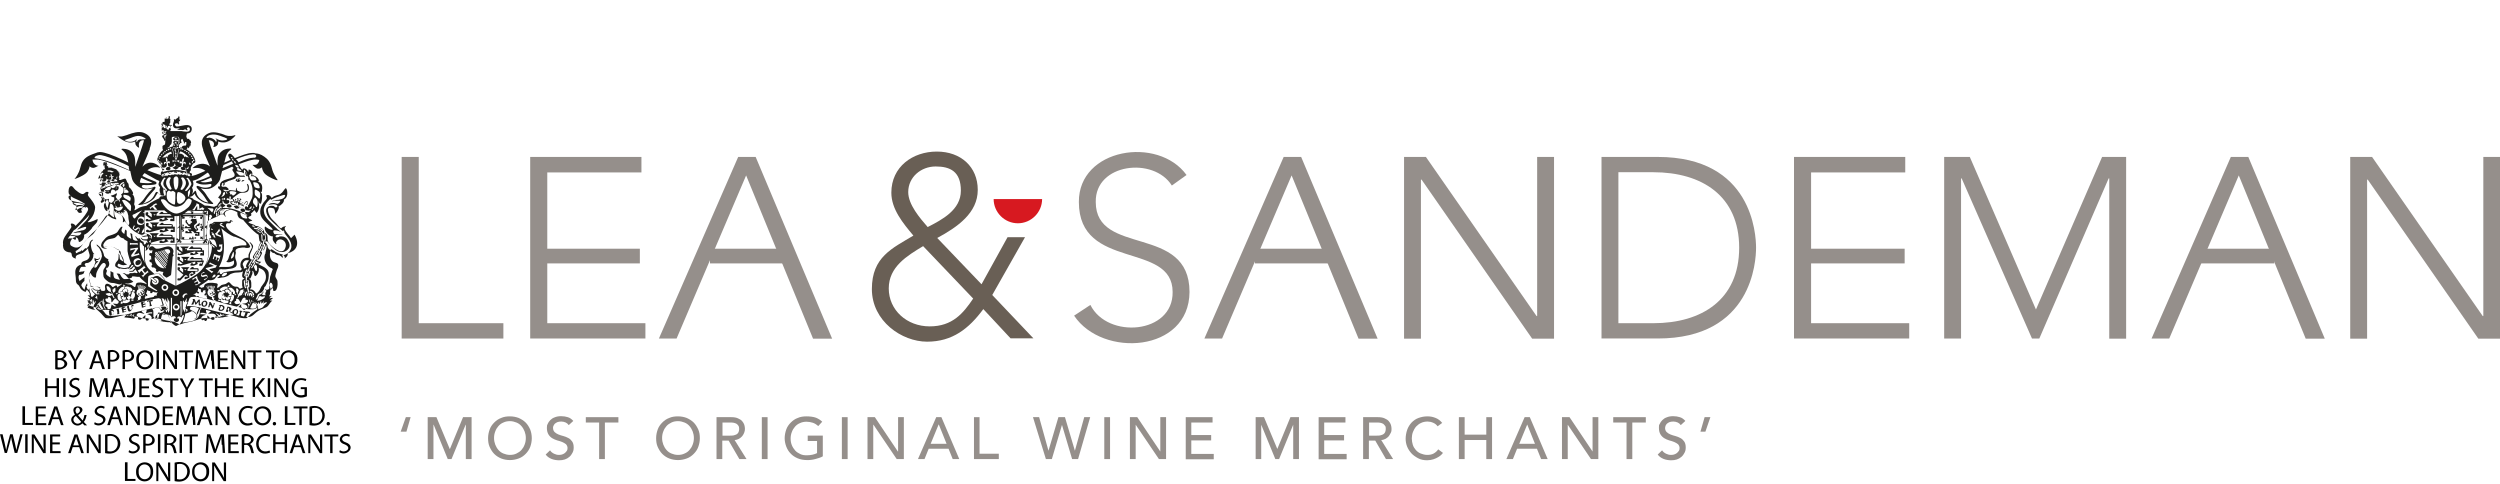 <?xml version="1.0" encoding="UTF-8"?>
<svg id="Layer_1" xmlns="http://www.w3.org/2000/svg" xmlns:xlink="http://www.w3.org/1999/xlink" version="1.1" viewBox="0 0 1258.5 243.7">
  <!-- Generator: Adobe Illustrator 29.2.1, SVG Export Plug-In . SVG Version: 2.1.0 Build 116)  -->
  <path d="M494.1,143.1l13.1-23.7h8.8l-16.5,29.1,20.7,21.8h-11.5l-13.7-14.7c-7.3,9.9-15.6,16.4-28.3,16.4s-27.8-10.3-27.8-26.5,10.3-20.5,20.9-26.9c-5.2-6.2-11.1-13.3-11.1-21.6,0-13.1,10.8-20.7,22.9-20.7s20.6,7.7,20.6,19.3-10.2,18.7-20.4,24.2l22.3,23.3h0ZM464.7,123.9c-8.1,4.9-17.3,10.4-17.3,21.3s9.1,19.1,20.6,19.1,16.9-6.6,21.9-14l-25.2-26.4ZM457.2,96.7c0,6.3,5.9,13.1,9.8,17.6,7.2-3.7,16.7-8.6,16.7-18.3s-5.4-12.2-12.7-12.2-13.8,5.3-13.8,12.9Z" style="fill: #695f55;"/>
  <g>
    <path d="M202.3,79h8.5v83.7h42.6v7.7h-51.2v-91.4s.1,0,.1,0Z" style="fill: #958f8b;"/>
    <path d="M275.4,162.7h49.5v7.7h-58v-91.4h56v7.8h-47.4v75.9h-.1Z" style="fill: #958f8b;"/>
    <path d="M340.6,170.4h-8.9l39.9-91.4h8.8l38.5,91.5h-9.6l-33.7-82.2-35,82.1h0Z" style="fill: #958f8b;"/>
    <rect x="269.1" y="125.2" width="53" height="7.4" style="fill: #958f8b;"/>
    <rect x="357.4" y="125.2" width="37.6" height="7.4" style="fill: #958f8b;"/>
  </g>
  <g>
    <path d="M615.2,170.4h-8.9l39.9-91.4h8.8l38.5,91.5h-9.6l-33.7-82.2-35,82.1Z" style="fill: #958f8b;"/>
    <path d="M1092,170.4h-8.9l39.9-91.4h8.8l38.5,91.5h-9.6l-33.7-82.2-35,82.1h0Z" style="fill: #958f8b;"/>
    <path d="M548.9,153.5c8.6,17.3,41.7,14.7,41.4-6.5,0-25.6-47.2-10.6-47.2-45.3-.2-27.1,39.9-33.4,54.2-13.6l-7.4,5.3c-9.1-14.6-38.7-11.2-38.3,8.3,0,27.5,47.2,11,47.2,45.3-.2,30.4-43.8,33.3-58.1,11.9l8.2-5.4h0Z" style="fill: #958f8b;"/>
    <path d="M706.8,79h11l55.7,80.1h.3v-80.1h8.5v91.5h-11l-55.7-80.1h-.3v80.1h-8.5v-91.5Z" style="fill: #958f8b;"/>
    <path d="M806.2,79h28.3c47.6,0,49.5,39,49.5,45.7s-1.9,45.7-49.5,45.7h-28.3s0-91.4,0-91.4ZM814.7,162.7h17.6c24.3,0,43.2-11.8,43.2-38s-18.9-38-43.2-38h-17.6v76Z" style="fill: #958f8b;"/>
    <path d="M911.6,162.7h49.5v7.7h-58v-91.4h56v7.8h-47.4v75.9h0Z" style="fill: #958f8b;"/>
    <path d="M978.8,79h12.8l33.3,76.8,33.3-76.8h12.1v91.5h-8.5v-80.7h-.3l-34.9,80.6h-3.7l-35.4-80.6h-.3v80.6h-8.5v-91.4h.1Z" style="fill: #958f8b;"/>
    <path d="M1183.1,79h11l55.7,80.1h.3v-80.1h8.5v91.5h-11l-55.7-80.1h-.3v80.1h-8.5v-91.5Z" style="fill: #958f8b;"/>
    <rect x="905.8" y="125.2" width="53" height="7.4" style="fill: #958f8b;"/>
    <rect x="631.7" y="125.2" width="37.6" height="7.4" style="fill: #958f8b;"/>
    <rect x="1107.3" y="125.2" width="37.6" height="7.4" style="fill: #958f8b;"/>
  </g>
  <g>
    <path d="M204.3,210h2.4l-2.1,7.3h-2.9l2.6-7.3Z" style="fill: #958f8b;"/>
    <path d="M215.4,210h4.3l6.7,16h.1l6.6-16h4.3v21.1h-2.9v-17.3h-.1l-7.1,17.3h-1.9l-7.1-17.3h-.1v17.3h-2.9v-21.1h0Z" style="fill: #958f8b;"/>
    <path d="M256.7,231.6c-1.6,0-3.1-.3-4.4-.8-1.4-.6-2.5-1.3-3.5-2.3s-1.7-2.2-2.3-3.5-.8-2.8-.8-4.4.3-3,.8-4.4,1.3-2.5,2.3-3.5,2.1-1.8,3.5-2.3c1.3-.6,2.8-.8,4.4-.8s3.1.3,4.4.8c1.3.6,2.5,1.3,3.5,2.3s1.7,2.2,2.3,3.5c.5,1.3.8,2.8.8,4.4s-.3,3-.8,4.4c-.5,1.3-1.3,2.5-2.3,3.5s-2.1,1.8-3.5,2.3-2.8.8-4.4.8ZM256.7,229c1.2,0,2.3-.2,3.3-.7s1.8-1,2.5-1.8,1.2-1.6,1.6-2.7c.4-1,.6-2.1.6-3.3s-.2-2.2-.6-3.3c-.4-1-.9-1.9-1.6-2.7s-1.5-1.4-2.5-1.8-2.1-.7-3.3-.7-2.3.2-3.3.7c-1,.4-1.8,1-2.5,1.8s-1.2,1.6-1.6,2.7c-.4,1-.6,2.1-.6,3.3s.2,2.2.6,3.3c.4,1,.9,1.9,1.6,2.7.7.8,1.5,1.4,2.5,1.8,1,.4,2.1.7,3.3.7Z" style="fill: #958f8b;"/>
    <path d="M276.9,226.7c.5.8,1.2,1.3,2,1.7s1.6.6,2.5.6,1-.1,1.5-.2c.5-.1.9-.4,1.4-.7.4-.3.7-.7,1-1.1s.4-.9.4-1.5-.3-1.4-.8-1.9c-.5-.4-1.2-.8-1.9-1.1-.8-.3-1.6-.6-2.5-.8-.9-.3-1.7-.6-2.5-1.1s-1.4-1.1-1.9-1.9c-.5-.8-.8-1.9-.8-3.3s.1-1.3.4-2,.7-1.3,1.3-1.9c.6-.6,1.3-1.1,2.2-1.4.9-.4,2-.6,3.3-.6s2.3.2,3.3.5c1.1.3,2,1,2.8,1.9l-2.3,2.1c-.4-.6-.9-1-1.5-1.3-.7-.3-1.4-.5-2.2-.5s-1.5.1-2,.3-.9.5-1.3.8c-.3.3-.5.7-.7,1.1s-.2.7-.2,1c0,.9.3,1.6.8,2.1s1.2.9,1.9,1.2c.8.3,1.6.6,2.5.8s1.7.6,2.5,1,1.4,1,1.9,1.7.8,1.7.8,3-.2,1.9-.6,2.7-.9,1.5-1.6,2.1-1.4,1-2.3,1.3-1.8.4-2.9.4-2.6-.2-3.8-.7-2.2-1.2-2.9-2.2l2.2-2.1h0Z" style="fill: #958f8b;"/>
    <path d="M301.7,212.7h-6.8v-2.7h16.4v2.7h-6.8v18.4h-2.9v-18.4h0Z" style="fill: #958f8b;"/>
    <path d="M341.3,231.6c-1.6,0-3.1-.3-4.4-.8s-2.5-1.3-3.5-2.3-1.7-2.2-2.3-3.5-.8-2.8-.8-4.4.3-3,.8-4.4,1.3-2.5,2.3-3.5,2.1-1.8,3.5-2.3c1.3-.6,2.8-.8,4.4-.8s3.1.3,4.4.8c1.3.6,2.5,1.3,3.5,2.3s1.7,2.2,2.3,3.5.8,2.8.8,4.4-.3,3-.8,4.4-1.3,2.5-2.3,3.5-2.1,1.8-3.5,2.3-2.8.8-4.4.8ZM341.3,229c1.2,0,2.3-.2,3.3-.7,1-.4,1.8-1,2.5-1.8s1.2-1.6,1.6-2.7c.4-1,.6-2.1.6-3.3s-.2-2.2-.6-3.3c-.4-1-.9-1.9-1.6-2.7s-1.5-1.4-2.5-1.8c-1-.4-2.1-.7-3.3-.7s-2.3.2-3.3.7-1.8,1-2.5,1.8-1.2,1.6-1.6,2.7c-.4,1-.6,2.1-.6,3.3s.2,2.2.6,3.3c.4,1,.9,1.9,1.6,2.7s1.5,1.4,2.5,1.8,2,.7,3.3.7Z" style="fill: #958f8b;"/>
    <path d="M360.8,210h7.4c1.3,0,2.5.2,3.3.6.9.4,1.6.8,2.1,1.4.5.6.9,1.2,1.1,1.9s.3,1.4.3,2-.1,1.3-.4,2-.6,1.2-1,1.7-1,.9-1.6,1.3c-.6.3-1.4.6-2.2.6l6,9.6h-3.6l-5.4-9.3h-3.2v9.3h-2.9v-21.1h.1ZM363.7,219.3h3.8c.6,0,1.1,0,1.7-.1.5-.1,1-.3,1.5-.5.4-.2.8-.6,1-1s.4-1,.4-1.7-.1-1.3-.4-1.7-.6-.8-1-1-.9-.4-1.5-.5c-.5-.1-1.1-.1-1.7-.1h-3.8v6.6Z" style="fill: #958f8b;"/>
    <path d="M383.5,210h2.9v21.1h-2.9v-21.1Z" style="fill: #958f8b;"/>
    <path d="M414.2,219.3v10.4c-.5.3-1.1.6-1.8.8-.7.2-1.3.4-2,.6-.7.2-1.4.3-2.1.4-.7.1-1.4.1-2,.1-1.8,0-3.4-.3-4.8-.9s-2.6-1.4-3.5-2.4c-1-1-1.7-2.2-2.2-3.5s-.8-2.8-.8-4.2.3-3,.8-4.4,1.3-2.5,2.3-3.5,2.1-1.8,3.5-2.3c1.3-.6,2.8-.8,4.4-.8s3.5.2,4.8.7c1.2.5,2.3,1.2,3.1,2l-2,2.2c-.9-.8-1.8-1.4-2.8-1.7s-2-.5-3.1-.5-2.3.2-3.3.7c-1,.4-1.8,1-2.5,1.8s-1.2,1.6-1.6,2.7c-.4,1-.6,2.1-.6,3.3s.2,2.3.6,3.3,1,1.9,1.7,2.7,1.6,1.3,2.6,1.8,2.1.6,3.2.6,2-.1,2.9-.3,1.7-.5,2.3-.8v-6.1h-4.7v-2.7h7.6Z" style="fill: #958f8b;"/>
    <path d="M423.8,210h2.9v21.1h-2.9v-21.1Z" style="fill: #958f8b;"/>
    <path d="M436.6,210h3.8l11.6,17.3h.1v-17.3h2.9v21.1h-3.6l-11.7-17.3h-.1v17.3h-2.9v-21.1h0Z" style="fill: #958f8b;"/>
    <path d="M471.3,210h2.6l9,21.1h-3.3l-2.1-5.2h-10l-2.1,5.2h-3.3l9.2-21.1h0ZM476.5,223.4l-3.9-9.7h-.1l-4,9.7h8Z" style="fill: #958f8b;"/>
    <path d="M490.2,210h2.9v18.4h9.7v2.7h-12.5v-21.1h-.1Z" style="fill: #958f8b;"/>
    <path d="M520.1,210h3l4.7,16.9h0l5-16.9h3.3l5,16.9h0l4.7-16.9h3l-6.1,21.1h-3l-5.1-17.2h0l-5.1,17.2h-3l-6.5-21.1h0Z" style="fill: #958f8b;"/>
    <path d="M555.9,210h2.9v21.1h-2.9v-21.1Z" style="fill: #958f8b;"/>
    <path d="M568.7,210h3.8l11.6,17.3h0v-17.3h2.9v21.1h-3.6l-11.7-17.3h0v17.3h-2.9v-21.1h0Z" style="fill: #958f8b;"/>
    <path d="M596.8,210h13.6v2.7h-10.7v6.3h10v2.7h-10v6.8h11.3v2.7h-14.1v-21.2h0Z" style="fill: #958f8b;"/>
    <path d="M632,210h4.3l6.7,16h0l6.6-16h4.3v21.1h-2.9v-17.3h0l-7.1,17.3h-1.9l-7.1-17.3h0v17.3h-2.8v-21.1h0Z" style="fill: #958f8b;"/>
    <path d="M663.7,210h13.6v2.7h-10.7v6.3h10v2.7h-10v6.8h11.3v2.7h-14.1v-21.2h0Z" style="fill: #958f8b;"/>
    <path d="M686.3,210h7.4c1.3,0,2.5.2,3.3.6.9.4,1.6.8,2.1,1.4s.9,1.2,1.1,1.9c.2.7.3,1.4.3,2s0,1.3-.4,2-.6,1.2-1,1.7-1,.9-1.6,1.3c-.6.3-1.4.6-2.2.6l6,9.6h-3.6l-5.4-9.3h-3.2v9.3h-2.9v-21.1h.1ZM689.2,219.3h3.8c.6,0,1.1,0,1.7-.1.5-.1,1-.3,1.5-.5.4-.2.8-.6,1-1s.4-1,.4-1.7,0-1.3-.4-1.7-.6-.8-1-1-.9-.4-1.5-.5c-.5-.1-1.1-.1-1.7-.1h-3.8v6.6Z" style="fill: #958f8b;"/>
    <path d="M723.7,214.6c-.6-.8-1.3-1.4-2.3-1.8-.9-.4-1.9-.6-2.8-.6s-2.3.2-3.2.7c-1,.4-1.8,1.1-2.5,1.8-.7.8-1.2,1.7-1.6,2.7s-.6,2.2-.6,3.3.2,2.2.5,3.2.9,1.9,1.5,2.6c.7.8,1.5,1.4,2.5,1.8,1,.4,2.1.7,3.3.7s2.3-.2,3.2-.7,1.7-1.2,2.3-2.1l2.4,1.8c-.2.2-.4.5-.8.9-.4.4-.9.8-1.6,1.2s-1.4.8-2.4,1.1c-.9.3-2,.5-3.2.5-1.7,0-3.2-.3-4.5-1s-2.5-1.5-3.4-2.5-1.7-2.2-2.2-3.5-.7-2.6-.7-3.9.3-3.1.8-4.5,1.3-2.6,2.2-3.6c1-1,2.1-1.8,3.5-2.3s2.8-.8,4.5-.8,2.8.3,4.1.8,2.4,1.4,3.3,2.5l-2.3,1.7h0Z" style="fill: #958f8b;"/>
    <path d="M734.4,210h2.9v8.8h10.9v-8.8h2.9v21.1h-2.9v-9.6h-10.9v9.6h-2.9v-21.1Z" style="fill: #958f8b;"/>
    <path d="M767.5,210h2.6l9,21.1h-3.3l-2.1-5.2h-10l-2.1,5.2h-3.3l9.2-21.1h0ZM772.7,223.4l-3.9-9.7h0l-4,9.7h8,0Z" style="fill: #958f8b;"/>
    <path d="M786.3,210h3.8l11.6,17.3h0v-17.3h2.9v21.1h-3.7l-11.7-17.3h0v17.3h-2.9v-21.1h0Z" style="fill: #958f8b;"/>
    <path d="M818.9,212.7h-6.8v-2.7h16.4v2.7h-6.8v18.4h-2.9v-18.4h0Z" style="fill: #958f8b;"/>
    <path d="M836.7,226.7c.5.8,1.2,1.3,2,1.7s1.6.6,2.5.6,1-.1,1.5-.2c.5-.1.9-.4,1.4-.7.4-.3.7-.7,1-1.1s.4-.9.4-1.5-.3-1.4-.8-1.9c-.5-.4-1.2-.8-1.9-1.1-.8-.3-1.6-.6-2.5-.8-.9-.3-1.7-.6-2.5-1.1s-1.4-1.1-1.9-1.9c-.5-.8-.8-1.9-.8-3.3s0-1.3.4-2c.3-.7.7-1.3,1.3-1.9.6-.6,1.3-1.1,2.2-1.4.9-.4,2-.6,3.3-.6s2.3.2,3.3.5c1.1.3,2,1,2.8,1.9l-2.3,2.1c-.4-.6-.9-1-1.5-1.3-.7-.3-1.4-.5-2.2-.5s-1.5.1-2,.3-.9.5-1.3.8c-.3.3-.5.7-.7,1.1,0,.4-.2.7-.2,1,0,.9.3,1.6.8,2.1s1.2.9,1.9,1.2c.8.3,1.6.6,2.5.8s1.7.6,2.5,1,1.4,1,1.9,1.7.8,1.7.8,3-.2,1.9-.6,2.7c-.4.8-.9,1.5-1.6,2.1s-1.4,1-2.3,1.3c-.9.3-1.8.4-2.9.4s-2.6-.2-3.8-.7-2.2-1.2-2.9-2.2l2.2-2.1h0Z" style="fill: #958f8b;"/>
    <path d="M858.5,217.3h-2.5l2.1-7.3h2.9l-2.5,7.3Z" style="fill: #958f8b;"/>
  </g>
  <path d="M524.6,100.2c0,6.7-5.5,12.2-12.2,12.2s-12.2-5.5-12.2-12.2h24.4Z" style="fill: #d71920;"/>
  <g>
    <path d="M108.1,148.7c0-.2,0-.3,0-.5.2-.3.4-.5.8-.7,0-.5-.6-.6-.4-1.2-.6.2-.7-.5-1.4-.5.3.3.6.4.8.8-.3.2-.5.3-.7.4-.3,0-.4-.4-.7-.4,0,.2.3.4.4.6-.3.2-.5.4-.8.5-.3,0-.3-.4-.6-.5,0,.3.2.5.3.7-.4.4-.2.5.2.3.2.4.4.5.6.6h0c.3,0,.6-.2,1-.5.2,0,.4.3.6.2v.2ZM106,148.2c.2-.4.5-.4.8-.7.2.2.3.4.4.6-.4.6-.9.7-1.3,0h0ZM107.1,147.3c.2-.2.4-.4.7-.6.2.2.3.4.4.5-.1.3-.3.5-.6.7-.2-.2-.3-.4-.5-.6h0Z" style="fill: #1d1d1b;"/>
    <path d="M76.7,125.8c0,.4,0,1.2-.3,1.7-1.3-.7-1.9,1.3-.4,1.3.2.6,0,1.2.2,1.8-1.4-.2-1.2,1.7,0,1.4,0,.4.4.8.5,1.2-.9.7-.3,1.8.8,1.4.4.3.8.6,1.2.9-.8,1.1.6,1.9,1.3.9.8.3,1.5.4,2.3.5-1,1.7.3,2,1.5,2.9.6-.2,1.1-.6,1.6-.9.7-.4.7-.3.8-1.3.3-2.8.5-5.6.7-8.4,1.1-.9,0-1,.2-1.6.9-2-1-3.9-3-3.5-1.7.2-3.4,1.2-5.2,1.1-1.4,0-1.5-2-3.4-.9-.4.4-.3.4-.5.7-.2.8.8,1.5,1.6.9h0ZM85.7,126.6c0,.3,0,.7-.5.8-.4.2-.3.5-.4,1-.8-.8-1.5-1.7-2.2-2.6,1-.5,3.1-.7,3,.8h0ZM82.2,125.9l2.6,3-.2.4-2.8-3.3h.4ZM81.5,126.1l3.1,3.8-.2.5-3.3-4.1.4-.2ZM80.6,126.4l3.7,4.6v.5c0,0-4.1-4.9-4.1-4.9l.4-.2ZM79.9,126.7l4.3,5.1v.6c0,0-4.8-5.8-4.8-5.8h.6,0ZM78.9,126.8l5,6.1v.6l-5.6-6.7h.6ZM78.2,126.9l5.5,6.9-.2.4s-3.6-4.5-5.5-6.7c0,0,.2-.6.2-.6ZM78,128l5.4,6.6v.5c0,0-.4-.3-.4-.3l-5-6.2v-.7h0ZM78,129.2c1.6,1.9,3.3,3.9,4.8,5.9-3,0-5.5-3.1-4.8-5.9Z" style="fill: #1d1d1b;"/>
    <path d="M91.6,140h0Z" style="fill: #1d1d1b;"/>
    <path d="M91.7,140h0Z" style="fill: #1d1d1b;"/>
    <path d="M94.3,111c-.3-.5-.9,0-.9,0v.9l1.6,1.9h.6l-.2.5h-1.1s0-.5-.7-.4c-.9,0-.5,1-.5,1h2.8c.2,0,.4.5.4.5h-1.8l1,1.4h-.9s0-.5-.7-.5c-1,0-.5,1.1-.5,1.1h3.4l-.8-1h1.1l.9,1h1.6v.7h-.2s0-.5-.7-.4c-.9,0-.4,1-.4,1h2.1v-1.9h-1.4l-.5-.6h.3c.1,0,.2,0,.7-.2.4-.3.2-.8.2-.8,0,0-.6-.5-.7-.8s0-.4.3-.6c.2,0,.2,0,.6,0s.6-.5.6-.5v-1.2l-1.9,1.6s0,0-.2.4c0,.2,0,.3,0,.3l.6.7s.2.2,0,.4c-.2.2-.4,0-.4,0l-.9-1.1v-1l1.4-1.2v-1.1l-.5-.4.6-.5h-2.6l-.6.5v.6h0c0,0,.7,0,.7.5s-.8.4-.8.4v.4h.3l-.5.3h-.7l-1-1.4s.4-.2,0-.7l.2.3Z" style="fill: #1d1d1b;"/>
    <path d="M52.9,96.7c0,.5.9.9,1.6.8.5,0,.9-.5,1-.5s0,0,0,.2c0,0,.2.2.3.3v-.5c0-.6.2-1.4.7-1.6.4-.2,1.5.5,1.6.7,0,0,.2.3.3.5v-.5h0c0,0-.2-.2-.2-.2,0,0,1,.2,1.4-.7.3-.6,0-1.4,0-1.4h-.5c-.2,0-.4.2-.5,0,0,0,.3-.6,0-.6s-.5.9-.7,1c0,0-.4.3-.9.5-.4.2-1-.5-1.2-.4s0,.5,0,.7c0,0-.2.4-.8.7-.6.2-1.4,0-1.6,0s-.6,0-.6.3.9,0,1,.2c0,0-1,.3-1,.7v-.2ZM58.5,94.4c.3,0,.3.5,0,.5s-.3-.5,0-.5ZM54.4,96.2c.3,0,.3.5,0,.5s-.3-.5,0-.5Z" style="fill: #1d1d1b;"/>
    <path d="M91.1,87.1c0,0,.3,0,.4,0,0,0,.3.2.4.3h.2v-.3h.3s0,0-.4-.2h0s0,0,0-.2h0s-.2,0-.7,0h-.8q0,0,.3.2h.2Z" style="fill: #1d1d1b;"/>
    <path d="M93.9,87.6c0,0,.2.2.3.3l.4.4q0,0,0,0h0v-.3h0c0,0,.5.2.5.2h0l-.4-.3h.4s-.2,0-.7,0c-.3,0-.5,0-.6-.2h0l.2.2v-.3Z" style="fill: #1d1d1b;"/>
    <path d="M83,87.9h-.2l.4-.3h0s-.4,0-.5.2h0v-.3h0c0,.2-.2.4-.4.5,0,0-.2.2-.4.3q-.2,0-.2.2h0c0,0,.3,0,.6-.2h.7,0v-.4Z" style="fill: #1d1d1b;"/>
    <path d="M87.9,86.9h.4c0,0,.4.2.5.2h.2s0-.2,0-.3h.4q0,0-.4-.2h0s0,0,0-.2h0s-.2,0-.7.2c-.3,0-.5,0-.6,0h-.2q0,0,.3.2h0Z" style="fill: #1d1d1b;"/>
    <path d="M84.5,87.5h1.3s0-.2-.2-.2l.4-.2h-.3v-.2h0s-.2.2-.6.4c-.3.2-.4.2-.5.3,0,0,0,0-.2,0h0v-.2Z" style="fill: #1d1d1b;"/>
    <path d="M85.1,84h-.5c-.3,0-.6.2-.8.4s-.3.4-.3.7.4.6.9.6h.5c.4,0,.8-.3.9-.6,0-.2,0-.3,0-.5,0-.3-.4-.6-.9-.6h.1Z" style="fill: #1d1d1b;"/>
    <polygon points="86.8 84.5 88.5 85.4 90.1 84.4 88.5 83.4 86.8 84.5" style="fill: #1d1d1b;"/>
    <path d="M92.4,84h-.5c-.5,0-.9.2-.9.5s0,.5.2.7.5.4.8.4h.5c.5,0,.9-.2.9-.5s0-.5-.2-.7-.5-.4-.8-.4Z" style="fill: #1d1d1b;"/>
    <path d="M56.8,92.4h.7c0,0,0,0,.2,0h.2-.4v-.2h0v-.2h0c0,0,0,.2-.4.3-.2,0-.3,0-.4.2h-.3.4Z" style="fill: #1d1d1b;"/>
    <path d="M58.7,91.9h.3c0,0,.2,0,.3.2h0v-.2h.3-.3q0,0,0,0h-.9.2Z" style="fill: #1d1d1b;"/>
    <path d="M51.5,95.3h0s.2,0,.3-.2c.3-.2.4-.2.4-.2h-.2q.2-.3,0-.3h0s-.2.2-.3.2h0v-.2h0c0,.2,0,.4,0,.4,0,0,0,.2-.2.2v.2h0Z" style="fill: #1d1d1b;"/>
    <path d="M54.8,93.1h.9,0l.2-.2h.2-.4v-.4h0c0,0,0,.2-.3.4-.2,0-.3.2-.3.2h0,.2-.3Z" style="fill: #1d1d1b;"/>
    <path d="M52.9,94.2h0s.2,0,.2,0h.3-.2l.2-.2h0c0,0-.2,0-.2,0h-.2v-.2h0v-.2h0c0,0,0,.3-.2.5,0,.2-.2.3-.3.3h0c0,0,0,0,0,0,0,0,0,0,0,0h0l.2-.2Z" style="fill: #1d1d1b;"/>
    <path d="M52.5,91.9c0,0-.2,0-.3,0-.2,0-.3.3-.4.4v.5c0,0,.2.2.4.2h.3c0,0,.2,0,.3,0,.4-.3.6-.7.4-.9,0-.2-.4-.3-.7-.2Z" style="fill: #1d1d1b;"/>
    <polygon points="53.6 91.8 55 92 55.7 90.9 54.5 90.7 53.6 91.8" style="fill: #1d1d1b;"/>
    <path d="M57.5,90.2c-.2,0-.4,0-.6,0h-.3c-.3,0-.5.3-.5.6s0,.3.3.4h.4c.1,0,0,0,0,0h.3c.3,0,.5-.3.5-.6s0-.3-.3-.4h0Z" style="fill: #1d1d1b;"/>
    <path d="M71.5,110.1c-.8-.3-1.4-.2-1.8.3,0,.2-.3.5-.2.9,0,.3.2.7.8,1,.3.2.7.3,1,.3.5,0,.8-.2,1.1-.7,0-.2,0-.5,0-.8-.2-.5-.6-.9-.9-1Z" style="fill: #1d1d1b;"/>
    <path d="M69.1,133.4c.3,0,.7,0,1-.2.4-.2.7-.6.8-1,0-.4,0-.7,0-.9-.2-.3-.5-.4-1-.4s-.6,0-.8.2c-.4.2-.7.4-.9.8,0,.3,0,.7,0,1,.2.4.6.6,1.1.6h0Z" style="fill: #1d1d1b;"/>
    <path d="M83,143.8c-.5,0-.9.4-.9.9s.4.9.9.9.9-.4.9-.9-.4-.9-.9-.9Z" style="fill: #1d1d1b;"/>
    <circle cx="88.5" cy="147.3" r=".9" style="fill: #1d1d1b;"/>
    <path d="M88.7,153.6c-.5,0-.9.4-.9.9s.4.9.9.9.9-.4.9-.9-.4-.9-.9-.9Z" style="fill: #1d1d1b;"/>
    <path d="M56.9,156h-.5c-.5,0-.8.1-1,.2-.2,0-.6.5-.7.6h0c0,.1.2.1.2,0h0v.5c0,.9.3,1.5.5,1.6h0c.5,0,1.7-.6,1.9-1.2,0-.4,0-.9,0-1.3-.2-.3-.4-.5-.8-.6l.4.2ZM56.9,158.2c0,.1-.5.2-.7.2s0,0,0,0v-.8c-.2-.8-.2-1-.2-1.1h.3c.2,0,.4,0,.6.2.2.1.3.3.4.6,0,.4,0,.9-.3,1.1v-.2Z" style="fill: #1d1d1b;"/>
    <path d="M111.3,153.5h-.2c0,0-.7,0-.8.2h0c0,.2.2.3.4.3h0c0,.1,0,.3-.2.5-.4.8-.6,1.4-.4,1.7,0,.2.6.3,1.1.3s.9-.1,1.2-.4c.4-.3.6-.8.6-1.2s0-.6-.3-.8c-.5-.5-1-.6-1.4-.6ZM111.4,154h0c0,.1.5.1.8.6,0,.3.2.6,0,.8-.2.3-.5.6-.8.6s-.6-.1-.7-.2c0,0,0-.2,0-.4,0-.1,0-.3.2-.4.2-.8.3-1,.4-1h0Z" style="fill: #1d1d1b;"/>
    <path d="M60,157.6h0c0,.1,0,0,0,0v-.8c0-.3-.2-1-.2-1.2s0,0,0-.1c0,0,.2-.1,0-.2h0c0,0-.3,0-.5.1h0s-.6.2-.7.4h0q0,.1,0,.1h0s.2,0,.4.8,0,1.1,0,1.2v.2s0,.1.2.1.3,0,.5-.1c.6-.3.5-.4.5-.4,0,0,0-.1-.3-.1h0Z" style="fill: #1d1d1b;"/>
    <path d="M121.5,156.4h-.6c-.2,0-.4,0-.4.2s0,.1.2.2h0s.2,0,0,.9c-.2.8-.4,1-.5,1.1h0v.2c0,.1.3.1.6.1h.2c.4,0,.5,0,.5-.1s0-.2-.2-.2h0s0-.3,0-.5v-.3c0-.3.3-1,.4-1.1h.2s.2,0,.2-.1c0-.2-.2-.2-.6-.3h0Z" style="fill: #1d1d1b;"/>
    <path d="M77,150.8c-.2,0-.7.1-1.2.3-.2,0-.3,0-.4.1h-.9c0,0-.3.1-.4.3,0,0-.2.3,0,.5h0c0,0,.2,0,.3-.2h0c.2,0,.3-.1.4-.1h.2c.2,0,0,.1.3.9.2,1.1,0,1.3,0,1.3h0v.2h0c0,.1.2.1.4,0h.2s.2,0,.3-.1c.2,0,.3-.1.3-.2s-.2-.2-.3-.2h0s0-.5-.2-.6v-.2c0-.3-.2-1-.2-1.1h.7c.3-.1.4-.5.4-.6h0c0-.1,0-.3,0-.3Z" style="fill: #1d1d1b;"/>
    <path d="M123.8,156.8c-.6,0-.6-.1-.7-.2h-.2c-.2,0-.4.2-.5.3v.2s0,.1.2.1h.9c0,0,0,0,0,0v.2c0,.1,0,.4-.2.8-.3,1-.5,1.1-.5,1.1h0v.3c0,.1.3.1.5.1h.5c.2,0,0,0,.2,0h0s0-.2,0-.3h0s0-.3.2-.5c0-.2,0-.3.2-.5,0-.2.3-.7.4-.9h.2c.2,0,.3.1.3.1h0c.3.1.6-.4.6-.4h0c0-.1-.2-.3-1.6-.4h-.3Z" style="fill: #1d1d1b;"/>
    <path d="M63.8,156.5h-.2s-1.1.4-1.2.4c0,0-.2-.6-.2-.7,0,0,.4-.2.7-.2h.3c.3,0,.3-.5.3-.6h0c0-.1-1.3.2-1.3.2v-.6c.3-.1.6-.2.6-.2h0s0,.1,0,.2c0,0,.3-.4.3-.4v-.3h0c0,0-.6.1-.7.2h-.3c-.2,0-.3,0-.5.1-.3.1-.6.4-.6.6h.2c0,.1.3,1,.4,1.9v.3h0c.2,0,1.3-.3,1.6-.5.4-.2.5-.4.5-.5h0c0-.1,0,.1,0,.1Z" style="fill: #1d1d1b;"/>
    <path d="M73.6,153.9h-.2s-1.1.4-1.2.4c0,0-.2-.6-.2-.7,0,0,.5-.2.7-.2h.3c.3,0,.3-.5.3-.6h0c0-.1-1.3.2-1.3.2v-.6c.3-.1.6-.2.6-.2h0s0,.1,0,.2c0,0,.3-.4.3-.4v-.3h0c0,0-.6.1-.7.2h-.3c-.2,0-.3,0-.5.1-.3.1-.6.4-.6.6h.2c0,.1.3,1,.4,1.9v.4h0c.2,0,1.3-.3,1.6-.5s.5-.4.5-.5h0c0-.1,0,0,0,0Z" style="fill: #1d1d1b;"/>
    <path d="M67.2,154.1v-.3c0-.2,0-.3-.2-.4,0,0,0,0-.3.1h-.2c-.2.2-.4.4-.4.5h0c0,.1,0,.1,0,.1h0s.3.8.3,1,0,.6-.2.8c0,0-.2.1-.3.1s-.3,0-.5-.1c0,0-.3-.4-.5-1.4h0v-.7h0c-.2,0-.7.3-.7.3,0,0-.4.3-.4.5h0c0,.1,0,.1.2.1,0,0,0,0,0,0,0,0,.2.4.3,1v.2c.2.6.4.9.8.9h0c.6,0,.9-.4,1.3-.9.4-.5.2-1.3,0-1.6h0l.5-.2Z" style="fill: #1d1d1b;"/>
    <path d="M100.6,153.1v-2.2h0c0-.1,0-.1,0-.1-.2,0-.6,0-.8.2,0,0-.2.2-.4.5-.2.3-.6.8-.7,1,0-.1,0-.3-.2-.5-.2-.6-.3-1.2-.5-1.3,0-.1-.2-.2-.4-.2h-.3c-.2,0-.3.1-.3.3v.3h.2v.2c0,.2-.2.4-.3.8-.2.6-.4.8-.5,1,0,0,0,.2,0,.3h.2c.2,0,.8-.2.9-.3h.2l-.2-.2s0,0,0-.2c0,0,.2-.6.3-1,.5,1.7.6,1.7.7,1.7s.3-.2.9-.9c.2-.3.5-.6.6-.7v.6c0,.6,0,1.1.2,1.3,0,0,.2.1.3.1.3,0,.6-.2.7-.2h.2c0-.1-.2-.2-.2-.2,0,0-.2,0-.3-.3h0Z" style="fill: #1d1d1b;"/>
    <path d="M103.1,151.4h-.2c-.4,0-.9.3-1.2.7-.3.4-.4,1-.2,1.5.2.5.6.8,1.2.8h0c.5,0,1-.2,1.3-.6.5-.7.6-1.6,0-2.1s-.7-.3-.9-.3h-.1ZM103.5,153.3c0,.4-.5.6-.7.6s-.5-.1-.6-.4c0-.4,0-1,.2-1.3,0-.2.3-.3.5-.3h0c.2,0,.4,0,.6.2s.2.7,0,1.1h0Z" style="fill: #1d1d1b;"/>
    <path d="M118.6,155.6h-.2c-.4,0-.9.3-1.2.7-.3.4-.4,1-.2,1.5.2.5.6.8,1.2.8s1-.2,1.3-.6c.5-.7.6-1.6,0-2.1s-.7-.3-.9-.3h-.1ZM119.1,157.5c0,.4-.5.6-.7.6s-.5-.1-.6-.4c0-.4,0-1,.2-1.3,0-.2.3-.3.5-.3h0c.2,0,.4,0,.6.2s.2.7,0,1.1h0Z" style="fill: #1d1d1b;"/>
    <path d="M107.9,152.6h0c0,0-.4.1-.5.2h0c0,.1,0,.2.2.2,0,0-.2.6-.4,1.1l-1.1-2h-.4c-.3,0-.5.1-.5.3h0c0,.1.2.1.2.1,0,.1-.4,1.4-.5,1.7,0,.2-.2.4,0,.5h0c0,0,.5,0,.6-.2h0v-.2h0s0-.5.3-.9c.2.3.5.7.7,1.2s.2.6.2.6h0c0,.1.5.1.6-.2,0-.2.4-.9.5-1.3,0-.5.4-.9.4-.9h0c0-.1-.2-.2-.2-.2h-.4.3Z" style="fill: #1d1d1b;"/>
    <path d="M116,157.4s0-.2,0-.3v-.3c0-.2-.2-.3-.2-.4,0,0,.3,0,.4-.2.2-.2.3-.5.3-.9s-1.2-.9-1.5-.9h-.6v.4c0,.1-.6,1.7-.7,1.9h0c0,.1,0,.2.3.3h.9v-.2c0,0-.2-.1-.2-.1h0s.2-.5.3-.6h.2c0,0,.4.8.5,1,0,.1.2.4.5.5h.8l-.2-.2s-.2-.2-.4-.4l-.2.4ZM114.9,154.9h0s.4.2.5.5v.4c0,.1,0,.2-.2.3h-.7c0-.1.3-.9.3-1h0v-.2Z" style="fill: #1d1d1b;"/>
    <path d="M115.3,145.7h0Z" style="fill: #1d1d1b;"/>
    <path d="M62.1,145.4h0Z" style="fill: #1d1d1b;"/>
    <path d="M81.5,150.1c-.5-.4-1.8-.2-1.8-.2,0,0,0,.1.2.2,0,0,.9,0,1.1.5,0,.3.9,2.6.8,2.8,0,.2-.6.3-.9.3s0,.3,0,.2c.2,0,1.5,0,1.6-.2,0-.1-.4-1.2-.6-1.8s-.3-1.6-.6-1.8h.2Z" style="fill: #1d1d1b;"/>
    <path d="M112.6,92.2c-.2,0-.3.2-.2.4,0,0,.4,0,.4,0,0,.3-.8,0-.6.6,0,.3.6.2.7,0,0,0,.3-.5.3-.7,0-.3-.4-.4-.6-.4Z" style="fill: #1d1d1b;"/>
    <path d="M118.4,91.1h0c0,0-.2,0,0,0Z" style="fill: #1d1d1b;"/>
    <path d="M121,90.4c0,0-.3-.5-.5-.6s-.7-.3-.7-.2.4.2.6.5c.3.3.8.6.8.5s-.2,0-.3-.2h0Z" style="fill: #1d1d1b;"/>
    <path d="M122.4,90.7c-.3,0-.7,0-.7,0s.2.2.2.3-.4.2-.4.3c0,.2.9,0,1.2-.2.2,0,.3-.3.3-.4s-.3,0-.6,0Z" style="fill: #1d1d1b;"/>
    <path d="M123.6,86.1c0,0-.3.9,0,1.7.3.8.4.9.6.9s.2-.6,0-1.1c0-.5-.6-1.5-.7-1.5Z" style="fill: #1d1d1b;"/>
    <path d="M115.5,102.8c-.7,0-1.3.2-1.4.7,0,.5.5.9,1.2,1h.2c.6,0,1.1-.3,1.1-.7s-.5-.9-1.2-1h.1Z" style="fill: #1d1d1b;"/>
    <path d="M122.6,105c-.2,0-.5,0-.7,0-.4,0-.7.2-.8.4-.2.4.2,1,.8,1.3.2,0,.5,0,.7,0,.4,0,.7-.2.8-.4.2-.4-.2-1-.8-1.3Z" style="fill: #1d1d1b;"/>
    <path d="M119.2,103.4c0,0-1.3.3-1.5.3h0v.2c0,0,.9,1.1,1.1,1.2h0c.3,0,1.3-.3,1.5-.3h.2v-.2c-1-1.2-1.1-1.2-1.2-1.2Z" style="fill: #1d1d1b;"/>
    <path d="M74.1,116.9h1.4l7.5-2v1l-1,.3s0-.6-.9-.5c-1,0-.6,1.2-.6,1.2h1.8l2.7-.8-1.1-1h3.3v.8s-.4-.5-1-.2-.2,1.1-.2,1.1h2v-2.7h-1s0,0,0-.7c0-.6-1-.6-1-.6h-3.6s0-.3-.3-.5c-.5-.4-1,0-1,0l-1.1,1h6.2s.3,0,.3.3-.3.4-.3.4h-7.2v-.9l1.1-1.1h-4.7l1.2,1.1v1.7l-2-1.4s.4-.4.2-.9c-.2-.7-1.3,0-1.3,0v1.2l2.9,2.1-1.4.3c0-.2-.5-.7-1.1-.4-.7.3-.2,1.1-.2,1.1h.4-.1ZM78.3,113.4l-.6.6-.6-.6h1.2Z" style="fill: #1d1d1b;"/>
    <path d="M89.6,140.1c-.3.2-.4.4-.3.6,0,.2.2.5.2.5h1.3s2.3-2.7,2.7-2.7c.6,0,1.1.7,1.1.7l-.5.2s-.5-.3-.9,0c-.3.2-.4.6-.3.8,0,.2.3.4.3.4h0l2.1-.8v-1.9l1.4-1,.8.6-.5.4s-.5-.4-1,0c-.3.3-.3.6-.2.7,0,.2.5.4.5.4l2-1.3v-1h1.2s.6-.2.5-1c0-.7-.5-.7-.7-.7h-1.7s0-.7-.7-.6c-.4,0-.5.2-.6.3s-.9.9-.9.9h3.8s.3,0,.3.4-.3.4-.3.4h-4.8v-.8l1-1.1h-4.3l1.1,1.1v1.7l-1.8-1.5s.5-.8,0-1.2c-.3-.2-.7,0-.8,0h-.2v1.2l2.9,2.5-1.8,1.9s-.4-.3-.9,0h0ZM93.9,135.5l-.6.6-.6-.6h1.2Z" style="fill: #1d1d1b;"/>
    <path d="M90,132.6c-.4.1-.5.3-.5.5v.6h1.7l7.1-2v1l-1,.3s0-.6-.8-.5c-.4,0-.6.4-.6.6v.6h1.7l2-.8-.4-.9h2.7l-.4.8s-.4-.4-.9-.1c-.3.2-.4.4-.3.6v.5h1.5l.9-2.6h-.8s0-.7,0-.9-.3-.4-.8-.4h-3.5s-.2-.6-.7-.6-.5,0-.6.2c0,.1-1,1-1,1h5.8s.3,0,.4.3c0,.3-.3.4-.3.4h-6.8v-.8l1.1-1.1h-4.4l1.1,1.1v1.6l-1.8-1.3s.5-.8,0-1.2c-.3-.3-.5-.2-.7-.2h-.4v1.4l2.7,2-1.3.3s-.4-.6-.9-.4h.2ZM93.9,130.4l-.6.6-.6-.6h1.2Z" style="fill: #1d1d1b;"/>
    <path d="M90,127.3c-.3,0-.5.3-.5.6s0,.5,0,.5h1.7l7.1-1.9v1l-1,.3s0-.5-.8-.5-.7.3-.7.6v.5h1.7l2.5-.7-1.1-.9h3.1v.8s-.4-.4-.8-.2c-.4.2-.5.5-.4.7,0,.2,0,.5,0,.5h1.9v-2.6h-1s.2-.3,0-.7c0-.4-.4-.6-.9-.7h-3.5s0-.7-.7-.6c-.2,0-.4,0-.6.3l-1,1h5.8s.3,0,.3.3-.3.4-.3.4h-6.7v-.8l1-1.1h-4.4l1.1,1.1v1.6l-1.8-1.4s.4-.6,0-1c-.2-.4-.5-.3-.7-.3-.3,0-.4,0-.4,0v1.4l2.6,2-1.3.3s-.4-.6-1-.4l.4-.2ZM94.2,125l-.6.6-.6-.6h1.2Z" style="fill: #1d1d1b;"/>
    <path d="M120.9,90.9c-.2,0-.4-.4-.7-.6-.3-.2-.6-.3-.9-.3s-.5.4-.6.7c0,.2,0,.3-.2.4,0,0,.2,0,.3,0,.3,0,.4.5,1.1.5s1.3-.7,1.3-.8,0,0-.3,0ZM119.5,90.9c-.2,0-.3-.2-.3-.3s0-.3.3-.3.3,0,.3.3,0,.3-.3.3Z" style="fill: #1d1d1b;"/>
    <path d="M117.7,82.6h0l-.2-.2h0s0,.2.2.3h0Z" style="fill: #1d1d1b;"/>
    <path d="M72.8,87.2h0Z" style="fill: #1d1d1b;"/>
    <path d="M146.5,119.9c-1-1.7-2.4-2.7-3.2-4.6,0-.8.4-1.2.4-1.2l.3-.3h-.4s-.1,0-.3.2h0c-.9,0-1.6.8-1.8,1-.8-.4-1.8-1.8-2.4-2.5-.9-1-2.1-1.9-2.9-3.1-.6-.9-2.7-5.2,0-4.8.8,0,1.4.3,1.7.4.5.7.5,1.6.6,2.1,0,.3,0,.4,0,.5h0c.3,0,1-.9,1.4-1.8.4-.6.6-1.5.3-1.9,1.1-.4,3.1-2.1,2.7-3.4h0c1.1-.7,1.5-1.3,1.7-2.7.1-.8,0-2.8-.8-3.1h0c-.9.8-1.4,2.1-2.5,2.8-1.6,1.1-3.1.6-4.5,2.2-.5-1-1.8-2.2-2.9-1.1,1.3,1.3-.5,2.3-1.1,3.2-1.2,1.8-1.7,2.9-1.8,4.5-.2,3.3,2.1,4.9,4.5,7.2.7.7,2.1,1.9,1.7,2.2-1.6,0-2.6-1-3.8-1.7-.9,2,2,5.2,4,5-.2,1.1-.2,1.9.3,2.5.2.3.3.5.5.7.3.4.8.7.9.7h0v-.2s0-.3-.2-.5c1.2-3.3,5.7-1.3,4.9,2-1.1,4.7-5.6,1-7.2-.5-1-.9-1.7-1.7-1.9-3,0-1.1.2-3.2-1.5-3.4-.5-1.2-.3-1.6-1.6-2.4-.8-.5-2.1-1.5-2.9-1-.2-1.1-2.7-.9-3.7-2.1.5-.3,1.4-.6,2-.7-.2-.5-1.9-.9-2-1.5,0-1,2.3-.5,1.3-2.1.8-.6,1.4-1.2,1.7-1.7.5.3.7,1.1,1.2,1.4,1.5-1.6,1.6-4.3.6-6.1,0,0,.6.8.6.9.9,1.7,1.4-.6,1.5-2,0-1.3.3-2.6-.8-3.4.2,0,.5,0,.7,0,.4-2.3.5-4.7-2.3-5.2h.6c.8-.6-.9-2.7-2-2.8,0-.3-1.1-.5-1.2-.3.5-1.5-.3-2.7-1.7-3,0,.5-.3,1-.3,1.4,0-1.1-2.4-3-2.9-1.2-.7-.6-1.4-1.9-1.9-2.8,4.2-1.6,5.9-2.1,7.9-2.4h1.1c.9,0,1.3.2,1.4.3,0,.7-.5,1.4-.9,1.9-.3.3-.7.4-1.1.5h-1.4l.4.4s1.3,1.4,2.2,1.5h.4c.7,0,1.1-.2,1.5-.5,0,0,.2,0,.3-.2h0c0,.7.4,2.4,1.8,3.6,1.9,1.6,5.1,2.8,5.3,2.8l.7.2-.2-.3h.3l-.3-.3s-1.9-2.4-2.6-5.4c-.8-3.2-2-4.6-3.8-5.9-1.9-1.4-3.4-1.6-4.3-1.7-.3,0-.6,0-.7-.2h-1.3c-2.1,0-5.6,1.4-8.6,2.6-.7-1-2.4-3.3-3.3-1.7-.2.4.6,2,1.2,2.6h0c-1.5.6-2.6,1.2-3.2,1.4.3-1.3.6-2.4.8-3.1.7-2.5,2.7-3.6,2.7-3.6,0,0,0,0,0-.2,0,0,0-.2-.2-.2s-3-.3-5,1.7c-1.8,1.7-1.8,4.3-1.7,5.4v1.5c-.9-2.6-2.9-8-3.4-9.5s-.8-2.9-1-3.3h.5c1,.2,1.6.6,1.9,1.1.5.9,0,2,0,2l-.2.3h.3s1.1,0,1.9-1c.4-.6.4-1.3.3-1.8.6.3,1.6.6,3.1.5,2.8-.2,5.2-3,5.3-3.1l.4-.5h-.7c0,.2-2.4.7-4.3,0,0,0-.3,0-.5-.2-1.6-.6-5.3-2-7.9-.9-5.1,2.2-3.5,6.7-2.9,8.3h0v.4c.3,1.1,2.4,5.7,3.4,8.1-.5-.4-1.2-.9-2-1.1-3.4-1-6.1,1.3-6.2,1.4l-.6.5h.8c0,0,3-.6,5.7,1.4-1.1.5-5,2.3-6.4,2.5h-.6c.3-.3.4-.8,0-1.2-.2-.3-.9,0-.9-.6s.3-.5.4-.7c.4-.6,0-1,.2-1.7.2-.4.7-1.4,1-1.8.4-.6,1.4-.2,1.2-1.6,0-.8-.9-2.2-1.3-2.9-.4-.8-2.5-2.7-3.2-2.8h0c0,0,.3-.3.4-.4v-.3s0-.3.3-.3,0,.6,0,.6c0,0,.6-.4.8-.7.3-.3,0-.9,0-.9l.4.5s.2-.4.3-.8v-.9h.2s0-.7-.2-1.1-.5-.3-.6-.4,0-.5-.3-.6c0,0-.5,0-.7,0-.2,0-.4-.5-.6-1.1,0-.5.2-1.3.3-1.5,0-.2.3,0,1.1-.3.8-.2,1.5-1.1,1.3-2.5-.2-1.3-1.8-1.7-3.3-1.5s-2.7.6-4.1.7c-.8,0-1.6-1.5-.4-1.6,1.2-.2,1.1.7,1.1.7,0,0,.3-.2.4-.6,0-.4-.3-.8-.3-.8,0,0,.3-.3.6-.6.3-.3.2-.6.2-.6h-.5s.2-.7.2-1-.3-.9-.4-.9,0,.6-.3.8c-.3.3-.3.4-.8.6-.4.3-.7.6-.7.6,0,0-.2-.2-.4-.3-.2,0-.4,0-.4,0,0,0,.5.4,0,1.5s-.5,2.2.3,2.8c.8.7,2.7,0,2.8.3,0,0-.2.2-.4.2s-.9.3-.9.3c0,0,.3.2,1,.3.6,0,1.2,0,1.2,0h0c0,0,.7.2,1,0,.3,0,.8-.4.8-.4,0,0,.2.3.6.5s.7,0,.7,0c0,0-.3-.6-.4-.7,0,0,0-.6.6-.7.4,0,.8,0,.9,1,0,1-.8,1.2-1.7,1.2s-1.9-.2-2.5-.3h-1.1c0,0-.8,0-1.4,0h-3.1c0-.2-.2-.4-.4-.5l.5.2h0c0,0,.2-.4,0-.9,0-.3-.2-.6-.3-.7.2,0,.2,0,.3-.2.2-.2.2-.7.2-.8h0l-.3-.2c0,0-.5,0-.5,0h0c0,0-.2-.2-.2-.2h0c0,0,.2,0,.2,0h0v-.4h0l.2-.3h0c0,0,0-.2.2-.2h0c0,0,0,0,0-.2,0,0,0-.2,0-.2h0s0-.2,0-.2h0s0-.2,0-.2h0s0-.2,0-.2h0s0-.2,0-.2h0s0-.2,0-.2h0s0-.2,0-.2h0s0-.2,0-.2h0s0,0,0-.2h-.2v-.2c0,0,0-.3,0-.4h0c0,0,0-.2,0-.3h0s0,0,0,.2h0c0-.2,0-.3,0-.6h0s0,0-.2,0h0s0,0,.2,0h-.6c0,0,0,0,0,0h0c0,0,0,.2,0,.3h0s0,0,0-.2h0v.6q0,0,0,0h0s0,0,.2,0h0s0,0-.2,0h0c0,0-.2.3-.2.4v.2h0s-.2,0-.2,0h0s-.2,0-.2,0h0s-.2,0-.2,0h0s-.2,0-.2,0h0s-.2,0-.2,0h0s-.2,0-.2,0h0s-.2,0-.2,0h0s-.2,0-.2,0h0s-.2,0-.2,0v.2h0s0,0,0,.2h0c0,0,0,.2,0,.2h0v.3h0v.2h0v.3h0s-.2,0-.2.2h-.8s-.2.6,0,.8c0,0,0,.2.2.3-.2,0-.4.3-.5.5-.3.5-.2.8-.2.8h0c0,0,.6,0,.6,0-.2,0-.5.3-.6.5v1.5l.7-.6c-.2.2-.4.5-.4.6,0,.8.5,1.5.5,1.5l.2.4v-.3s0-.2.2-.5h0c0,0,0,.9,0,1.4s0,.6.2.9.4.8.4,1.3,0,2-.2,2.2-.2.3-.4.3-.8.4-.8.5v.5s0,.4,0,.7h0q0,.3.3.8h0c-.7.6-1.4,1.3-1.6,1.7-.4.7-1.2,2.1-1.3,2.9-.2,1.3.8,1,1.2,1.6,0,0,.2.3.3.5h0c.2.4.5.9.6,1.2.3.7-.2,1.1.2,1.7,0,.2.4.5.4.7,0,.4-.4.3-.6.6-.8,1,0,1.8-.3,1.7-1.4-.2-5.7-2-6.8-2.4,2.7-2.2,5.8-1.4,5.8-1.4l.7.2-.5-.6s-2.4-2.8-5.8-1.8c-1.1.3-2,1.1-2.7,1.8,1.3-2.9,3.4-7.8,3.7-8.8v-.2s0-.2,0-.3c.7-1.8,2.1-5.6-2.9-7.7-2.6-1.1-6.2.2-7.8.8-.2,0-.3,0-.5.2-1.2.4-2.4.7-2.9.8-.5,0-1.3,0-1.4,0l-.9-.2.7.6c0,0,2.8,2.3,5.2,2.6,1.5.2,2.6-.2,3.2-.5,0,.5,0,1.2.2,1.7.6.9,1.2,1.3,1.3,1.3l.4.2v-.5c0,0-.7-2.7,1.6-3.3.3,0,.6,0,.9,0,0,.4-.5,1.8-1,3.4-.5,1.4-2.5,7.2-3.4,10v-2c0-1.1,0-3.7-1.7-5.4-2-2-4.9-1.7-5-1.7,0,0-.2,0-.2.2,0,0,0,.2,0,.2,0,0,2,1.2,2.7,3.6.2.6.4,1.7.7,2.9-1-.5-3.6-1.8-6.3-2.9-4.7-2-7.7-2.7-9-2.2h0c-.2,0-.4,0-.7.2-1.1.4-3,1-4.5,1.9-2,1.3-3,2.7-3.7,5.7s-2.4,5-2.4,5l-.5.6.7-.2c.1,0,3.2-1.1,5.1-2.7,1.4-1.3,1.7-2.8,1.8-3.5h0c.4.4,1.3,1.1,2.5.7.6-.2,1.5-.7,1.5-.7l.5-.3h-.6s-.9-.2-1.7-1.1c-.5-.6-.7-1.3-.7-2,.4,0,1.2,0,2.7,0,3.9.4,15,5.3,16.3,5.8.3,1.7.7,3.2.9,4,.6,2.2,3.5,4.5,5.6,5,.3,0,.6,0,.9.2h0c1.5,0,2.9-.2,3.9-.5-.5.5-1.3,1.3-1.9,2-1.1,1.3-1.8,2.3-2.3,3l-.2.3c-.9,1.4-2.8,2.8-2.8,2.8,0,0,0,.2,0,.3,0,0,0,0,.2,0h0c0,0,3-.2,5.1-1.4,0,0,2.1-1.1,3-2.5.6-.9,1.2-1.9,1.5-2.4.3.5.8,1.2,1.6,1.4,1.1.3,1.6.2,1.6.2,0,0,0,0,0,0v-.2s-.6-1.4-.5-2.2c0-.6.3-1,.4-1.2.2.2.4.4.6.5v.6c.3.3.3,1.9.2,2.2,0,.2-.7.5-1.5.6h-.5c-.2,0-.4,0-.7.2-.4.2-.5.6-.5.8-.9.4-3.7,1.6-6.5,3.8-.5,0-2.8.5-3.7,1-1.1.6-2.4,1.6-2.3,1.1,0-.5.4-.8.3-1.4,0-.6-.5-1.5-.5-1.5,0,0,.4-1.1.2-2.6-.2-2-1.1-2.4-1.1-2.4,0,0,.7-.2.3-1-.4-.7-.6-1.2-1.1-1.8-.3-.4-.9-.8-.9-.8,0,0,0-.7-.2-1.5,0-.3-.7-1-.7-1,0,0-.5-1.7-1-1.8-.5,0-2.3.7-2.3.7,0,0-.4,0-.5,0,0,0-.4-.2-.4-.2,0,0,.2,0,.3-.5,0-.3-.3-.8-.3-.8l.2-.6s.2-.3.2-.5-.2-.5-.2-.5l.2-.6h-.2s0,0-.3,0c0,0,0-.3,0-.4h0c0-.2-.2-.3-.4-.3s0,0,0,0h0c0-.2-.2-.5-.5-.5s0,0,0,0c0-.2,0-.4-.3-.4h0c0,0-.2-.2-.3-.2s0,0,0,0h-.2c0,0-.2-.2-.3-.2h-.4s0,0,0-.2c0,0-.2,0-.3,0s-.3,0-.3,0h0c0-.2-.2-.3-.4-.3h-.3s-.2,0-.3,0-.3,0-.3,0h0q0,0,0,0s-.2,0-.3,0-.3,0-.3,0v.2h-.2v-.4c0-.3-.4-.6-.7-.7h0v-.3h0c-.2,0-.3,0-.5-.3h0c.2,0,.5,0,.5.2h.2c0,0-.5-1.5-.5-1.5h-.2c0,.3,0,.5-.3.6h0c0-.3,0-.5.2-.6h0v-.2h0l-1.3.5h0v.2h0c.2,0,.3,0,.5.3h0c-.2,0-.5,0-.5-.2h-.2c0,0,.5,1.5.5,1.5h.2c0-.3,0-.5.3-.7h0c0,.3,0,.5-.2.6h0v.2h.2c-.2.3-.2.6,0,1,0,0,0,.3.2.4h-.5c-.2,0-.3,0-.3,0,0,0,0,.2,0,.3s0,0,0,0h0c-.2,0-.3,0-.3,0,0,0,0,.2,0,.3v.2h0c0,0-.2,0-.3,0,0,0,0,.2,0,.3s0,0,0,0h-.2s0,0-.2,0c0,0,0,.2,0,.3v.2c0,0-.2,0-.3,0,0,0,0,.2,0,.3v.2h0c0,0-.2,0-.3,0,0,0,0,.2,0,.3s0,.2,0,.3h0s-.2,0-.2,0c0,0,0,.2,0,.3s0,.2,0,.3h0s0,.2,0,.3,0,.3.2.4h0v.4h0c0,0,0,0,.2,0q-.2.3-.2.4h0c0,0,0,0,0,0h0v.2c.4.5-.1.3.3.6.3.3.8.3.8.3l.3.4s0,.7.2.8c.2,0,.6.2.6.2,0,0-.2.3-.2.5v.4c-.4.2-1.2.6-1.7.8-.7.3,0,1.9,0,1.9,0,0,.9.6.6.9-.7.6.2,1.8.2,1.8,0,0,.2,1.7,1.1,2.5h0c0,.2.2.3.2.4.2.6.3,1.5.6,2.2.6,1.2,1.5,2.1,1.6,2.4.2.6-1.9,3.9-7.1,9.6-.6.7-2.1,1.5-5.2,5.6-3.1,4.2-5.2,3.3-6.9,2.3-1.7-.9,0-4.2,1.7-4.4,1.8-.2,1.9,2.1,2,2.3.1.4,1.8-.3,2.4-1.7.5-1.2.2-1.8.2-1.8,0,0,.5-.2.8-.4,1.2-.7.9-.6,2.2-1.8,1.2-1.2,1.2-1.6,1.2-1.6,0,0,.4-.4,1.7-1.8,1.3-1.4.9-2.4.9-2.4,0,0-1.1.6-1.9.9-.4.2-2.6,1-3,.7-.4-.2,3.4-2.1,3.7-7.4,0-1.6-2.2-4.2-3.1-5.3-.6-.7-.6-1.1-.5-1.4.2-.3.3-.6.2-1-1.7-.7-1.8,1.4-3.4.9-1-.3-2.4-1.4-3.1-2-.9-.7-1.4-2.2-2.4-1.9-1.1.4-1.2,2.7-1,3.6.1.5.9,1.1,1.1,1.6-.5,2.2,1.3,3.7,2.7,4.1,0,1.6.3,5.4,3,3.8-2.4-3,5-4.1,2.4,0-1.4,2.3-3,4.2-4.9,6-.3.3-.5.6-.9.9-.2-.6-1.1-1.2-1.8-1.2-1.2,0,0,1.2-.3,1.9-.6,1.2-1.5,2.1-2.2,3.2-1.5,2.1-3.1,4.4-1,7.4,1.6,2.4,2.4,1.2,3.3,2.6.2.3,0,1.1.5,1.7.3.4,1.2.8,1.7.9-.6-2,1.7-2.1,2.9-2.6,1.2-.5,2.4-1.7,3.3-2.7-.3,1.5,1.2,3,.6,4.5-1,2.7-4.2,1.1-4.1,3.9-.5-.2-1,.3-1.1.3-2.9,1.6-1.6,4.6-1.6,7.2s1.3,2.2,1.8,3.4c.7,1.5,1.4,2.1,3.1,2.8.1-.5.4-.8.7-1.2.5.8,1.8,1.6,1.3,3l-1-.3s.5.5.8.9.6.6.6.7-.4,0-.7,0h-.7s1.2.8,1.5,1c-.7,0-.8,0-1.8.3.7.4,1,.6.6,1.5-.1.1-.2.3-.3.4,2.2,1.5,6,1.3,7.8,3.1,1.1,1.1,1.2,2.1,2.9,2.5,1.6.3,3.3,0,4.9-.2,3.3-.6,5.8.3,9.1.7,1.5.2,2.5,1,3.9.9.8,0,.9-.3,1.8,0,.7.2,1,.5,1.9.3.7-.1.9-.4,1.6-.5.6,0,1.2.2,1.8.3,1.4.2,2.6.6,4,.9,1.3.3,2.6.4,3.9.7,1.1.3,1.9,1.1,3,1.3h0c2-.8,3.7-1,5.9-1.5,2.1-.5,4.4-1.7,6.6-1.7s1.3.4,2.1.3c.7-.1,1.2-.8,1.9-.8s1.3.4,2,.3c.6,0,1.7-.6,2.3-.8,1.6-.6,3-.5,4.7-.6,2.4-.2,4.7.4,7,.9,3.9.8,4.2-1.2,6.8-2.9,1.2-.8,3.1-1.3,4.3-2,1.1-.7,1.6-2.4,2.8-3.1-.5-.2-.8-.2-1.2,0h0s.3-.4.6-.6c.3-.2.9-.7.9-.8s-.5,0-.8,0-.9.3-.9.2c-.2-.2,1.2-1.2,1.1-1.3,0,0-1.2.4-1.2.3v-.4c.2-.3.4-.8.4-1.2h0v-1c0-.6.6-1.4.9-1.9.6.2.6,1.1.7,1.7,2.1.7,2.3-3.4,2.1-4.7,0-1-1-1.7-1.1-2.6,0-.8.4-1.9.6-2.6.2-.9.9-1.8.9-2.8,0-1.5-1.2-1.3-2.3-1.8-1.7-.8-2.2-3.3-1.8-5,0-.3,0-.9.6-1.5,1.4.7,2,1.5,3.7,2.1,1.5.6,2.7.4,3.1,2.1v.2l-.2.3.3-.2s1-.6,1.3-1.5c.1-.3.1-.7,0-.9,4.1-1,6.4-4.3,3.5-9.4l-.7.7ZM105.8,67.9c2.6-.6,4.9.4,6.4,1,.2,0,1.4.5,1.5.6,1.4.5.5,1.1-1.4,1.2-2.1.2-4-1.3-4-1.3,0,0,1.2,1,.6,1.9-.4.5,0,0-.7-.7s-2.3-1.6-3.5-1.2c-1.5.5-.6-1.1,1.2-1.5h0ZM70.9,70.1c-2.1.3-1.7,1.4-2,1.4-.6,0,0-1.6,0-1.6,0,0-.9,1.4-3.2,1.5-1.6,0-2.1-.2-3-.9.2,0,2.8-1,3-1,1.5-.6,3.7-1.7,6.1-.6,3.4,1.5.2,1.2-.9,1.3h0ZM50.5,80.1c-1.5-.2-2.9-.5-2.9-.5,0-.9.8-1.2,2.1-1.5,2.7-.6,13.7,4.8,15.1,5.5,0,.7,0,.8.2,1.5v.5c-2.2-1-10.6-4.9-14.5-5.4h0ZM134.1,101.4l.2-.2-.2.2c-.2.2-.4.3-.6.6l.6-.6ZM133.3,118.9v-.3h0c0,0-.3-.9-.4-1h.4s.2,0,.3.3h0c0,.2,0,.5.2,1.1,0,.9,0,1.5,0,1.8h0c0,.2,0,.3,0,.4h-.2s-.2,0-.2-.2v-.4h0v-1.9.2ZM113.2,159.6c-.3,0-.7.1-1.1.2h-.5c-.6,0-1.3.2-2,.3-.3-.3-.9-1-.8-1s1,.4,1.2.3c.3-.2-1.4-1.7-1.4-1.8,0-.3,2,1.2,2.2,1.2s0-.7-.2-1h.2c0,0,.3.1.4.2.2.3.6.9.7.9s.2-.5.2-.7c0,0,.3,0,.4.1.2.2.2.6.5.6s.3-.3.4-.4h.2c.2.2.3.5.4.5s.3-.3.4-.1c.2.1.2.3.2.3h1c-.7,0-1.7.2-2.7.4h.3ZM89.8,163.5c-.6.4-1.1.6-1.2.6-.2,0-1.6-.7-2.6-2.2s-1.1-3.1-1.2-3.4c0,0,.3,0,.8.2.3.2.7.9.7.9v.2l.2-.2s.2-.4.9-.4.2,0,.4,0c.6.1.7.7.7,1h-.3c-.2,0-.4.1-.6.3-.2.3-.2.6,0,.9.2.4.7.7,1.3.7s1-.4,1.2-.8c0-.3,0-.7,0-.8,0-.1-.3-.2-.5-.2h-.4c0-.2,0-.6.3-.8,0-.1.3-.2.6-.2h0c.8,0,1,.4,1.1.4v.2c0,0,.2-.2.2-.2,0,0,.2-.7.5-.9.2-.2.6-.2.7-.3,0,.4-.2,1.5-1,3.1-.3.5-.6.9-.9,1.3-.2.2-.4.3-.6.5h-.3ZM74.1,161.5c-.7-.1-1-1.1-1-1.6s.3-1.1,0-1.2c-.2,0-.6.6-1.1,1-.4.4-1.1,1.5-2,1.2-.9-.2-.4-1.4-.4-1.4,0,0-1-.4-.8-1.1.3-.7.9-.9,1.6-.9s2.3.7,2.3.5-1-.7-1.2-1c0-.2-.4-.5-.5-.6l2.8-.6c0,.3,0,.6,0,.8,0,.3-.4.9-.3,1,0,.1.4,0,1-.2.3,0,.7-.2.9-.2h1.2v.6h-1.1c-.7.1-1.5.3-1.5.3,0,0,1.2.3,1.8.8.6.6.7,1.2.5,1.5,0,.2-.3.3-.5.3-.4,0-.6-.3-.7-.3-.2,0-.2.5-.4.8,0,0,0,.1-.2.1h-.3v.2ZM44.2,154.8h0c0-.1.4-.4.4-.4,0,0-.2-.1-.5-.3,0-.1-.2-.3-.3-.4h.1c.6,0,1.2.3,1.2.2s-1-1.8-.9-1.9c0,0,.5.4.8.8v.2h0v.2h.2c.2.2.4.4.4.4,0,0,.1-.4.1-.8,0,0,.2-.2.3-.3.2.3.4.7.5.7.2,0,0-2.3.3-2.3s.6,1.7.7,1.7.3-1.2.4-1.2.2.4.3.7c0,0-.2.2-.2.3-1.2,1.6-.9,2.6-.9,2.8,0,0,0,.2.2.3h0c.2.2.4.4.8.6-.3,0-.8-.2-1.2-.3-.2,0-.4,0-.6-.1-.9-.3-1.7-.6-2.5-.9h.4ZM51.6,94.5s0,0,0-.2.2-.3.3-.3h0c0,.2.2-.3.5-.4.2,0,.3-.2.3,0h0c0,0,.2-.3.4-.4s.3-.2.4-.2v.2s.3-.3.5-.5c.2,0,.3-.2.3,0v.2s.4-.4.7-.5.4-.2.4,0v.2s.3-.3.5-.4c.3,0,.5-.2.5,0,0,0,0,.2,0,.2,0,0,.5-.3.8-.3s.5,0,.5,0v.2s.5-.2.6-.3h.3v.2s.5-.2.6-.2h.3v.2s.2,0,.3,0v.2h0l-.2.2h0s-.2,0-.3,0h-.2c0,0-.3,0-.3,0,0,0,0,.2,0,.2s-.8-.2-.8,0v.2h-1.1v.2h-1c0,0-.4.3-.6.4h-.5c0,0-.4.3-.6.3h-.5c0,0-.3.3-.5.4-.3,0-.5,0-.5,0h.2c0,0-.2.2-.4.3-.2,0-.4,0-.4,0,0,0,0,0,0,0,0,0-.2.2-.3.3-.2,0-.4,0-.5.2h0c0,0-.2,0-.3,0v-.4h0v-.4c0,0,.3,0,.3,0h.2c0,0,0,.3,0,.3ZM82.2,105.9h.6c.5.4,1,.9,1.7,1.4h-2.2s0-.2-.3-.5c-.5-.4-1,0-1,0l-1.1,1h5.5c.3.2.6.3.9.5,0,.2-.3.3-.3.3h-7.2v-.9l1.1-1.1h-4.7l1.2,1.1v1.7l-2-1.4s.4-.4.2-.9c-.2-.7-1.3,0-1.3,0v1.2l2.9,2.1-1.4.3c0-.2-.5-.7-1.1-.4-.7.3-.2,1.1-.2,1.1h1.8l7.5-2v1l-1,.3s0-.6-.9-.5c-1,0-.6,1.2-.6,1.2h1.8l2.7-.8-1.1-1h3.3v.8s-.4-.5-1-.2-.2,1.1-.2,1.1h2v-2.5h.8v14.1h-12.6c0-.2.2-.5.2-.8l6.7-1.8v1l-1,.3s0-.6-.9-.5c-1,0-.6,1.2-.6,1.2h1.8l2.7-.8-1.1-1h3.3v.8s-.4-.5-1-.2-.2,1.1-.2,1.1h2v-2.7h-1s0,0,0-.7c0-.6-1-.6-1-.6h-3.6s0-.3-.3-.5c-.5-.4-1,0-1,0l-1.1,1h6.2s.3,0,.3.3-.3.4-.3.4h-7.2v-.9l1.1-1.1h-4.7l1.2,1.1v1.7l-.3-.2c0-.2,0-.5-.2-.9-.2-.6-1-1-1-1h0c-.3-.3-1.5-.5-2-.5s0,0,0,0h-.2v-3.6h0v-4.1h0v-4h9.3v-.2ZM86.9,108.5h.3-.3ZM78.4,107.9l-.6.6-.6-.6h1.2ZM100,105.3h0l1.9-1c.4.3.8.6,1.1.9h-.2c0,0-.2.3-.3.4h-.8v-.3h0q0,0,0,0l-.5.4h-1.9v-1.9c0,0-.2,0-.2,0h0c-.3.6-.9,1.6-1,1.7s0,.2,0,.3h-1c0,0-.2,0-.4-.2.2,0,.4,0,.5-.2.2-.2,1.6-2.2,1.7-2.5v-.6c.4.2.9.4,1.3.6l.2,2.4-.2.2ZM117,79.7h-.4c-.3,0-.4-.4-.4-.6h.4c.3,0,.4.2.5.4h0c0,0,0,.2,0,.2ZM116.8,80.3v-.2h.4c0,0,0,0,.2.2.2.2.3.3.3.5h-.5s-.3,0-.3-.2c0,0,0-.2-.2-.3h.1ZM133.1,148.9s0,.1.2.2h0s0,.2,0,.5h0c-.2.5-1,.9-1.7,1.3-.7.4-1.8.5-2.2.5h0c.2-.5,1.1-2.2,1.3-2.4,0,0,.2,0,.5.1.2,0,.3.1.5.2h.4c.5,0,1.2-.2,1.3-.3h0c0-.1-.2-.1-.2-.1ZM121.4,154.4c0-.2,0-.7,0-1h0c0-.2,0-.3,0-.3s-.4.4-.7.8c-.2.2-.4.4-.6.6-.3,0-.6-.1-.9-.2.3-.2.6-.3.8-.5.5-.3.9-.9.8-1s-.4.2-1.3.3c-.8.2-1.5-.5-1.5-1s.9-.7.9-.7c0,0-.2-.5,0-.9.4-.4,1,0,1.3.3s.9,1.6,1,1.6c0,0,0-.5.6-1.5.5-1.1,1.1-1.2,1.6-1,.5.3,0,.9.2,1,0,.1.8-.2,1.1.2.3.4.2.8-.5,1.3s-2.3.4-2.3.5.7.2,1.4.4c.7.2,1.4.9,1.2,1.5-.2.5-.7.3-.8.4,0,0,0,.3-.2.5,0,.1-.3.4-1,.2,0,0-.8-.6-.8-1.2l-.2-.3ZM93.2,154.9c0,.1.2.3.4.4,0,.1.3.3.5.4,0,0,.3.1.4.2h0c0,.3-.3,1-.5,1.2h0c-.2,0-.2-1.4-.6-1.4s0,1.3-.3,1.6h0c-.3-.3-.8-1.8-.8-1.8l-.3,1.9v-5.5l.2-.4h0c0,0,.3-.2.3-.5v-.6c0,0,0,1.7.3,1.7s1-2,1.2-2-.3,2,0,2c0,0,.2-.2.4-.3,0,.1,0,.3,0,.3h0c-.5,1.1-1,2-.8,2.5l-.3.3ZM90.8,154.3v-2.7h.6v6.9c-.2.2-.4.6-.5.8h0v-5.2.2ZM86.6,155.1v4.1s-.2.1-.2.2c0-.2-.2-.4-.4-.6h0v-9c.2,0,.4.2.6.3v5.2-.2ZM85.5,162.2h0c-1,.1-3.4-.2-5.2-.8-1.4-.4-2.4-1.1-3.1-1.9h0v-.4c0-.3,0-.8,0-1.9v-.3c0-.8-.5-1.4-.8-1.7h.3l.3.3s.2,0,.5-.2c.2,0,.5-.2.7-.3.8-.1,1.4-.3,2-.3h0s.2.2.4.6c.2.3.3.8.4,1.1,0,0-.2,0-.2.2h.5c.2,0,.4-.2.6-.3.6-.2,2.2-.9,1.8-1.5s-1.4-.8-7.5.5h0l-9.4,2.2c-.7.2-1.8.5-3.1.8-1.8.4-3.9.9-5.3,1.3-3.1.9-4.8.6-5.3.5-.3-.1-1.6-1.6-2.1-2.2l-.3-.3c-.2-.3-.8-.7-1.3-1.2-.4-.4-1.1-.9-1.1-1v-.2c0-.4.2-1,.6-1.7.5-.8,2-1.9,2.6-2.3,0,.4.2.9.4,1.5.3.9,1.1,2.6,1.4,3h-.4c-1-1.4-1.5-3.9-1.6-4,0,0-1.3.9-1.2,1.1,0,.2.2-.1.4,0,0,0,.3.8.6,1.3s1,1.3.9,1.5c0,0-.3.2-.5.2h-.3c0-.1-.4-.4-.7-.8-.3-.4-.7-1.2-.8-1.3.2-.2.3-.5.2-.5,0,0-.7.5-.9,1.1-.3.6-.3,1.6,2.2,1.7h3.5v-.2h0c0,.2.3.7,1,.6.6,0,.9-.4,1-.7h0s1.9-.4,4.3-1c1.2-.3,2.6-.7,3.9-1,2-.5,4-1,5.5-1.5,4.6-1.3,8.6-2,9.5-2.1,1,0,2.3,0,2.7.5.2.3.4.9.6,1.5,0,.4.3.8.4,1.1h0c.2.6.9,1.8.8,2.2,0,.3-1.4,1.1-2.6,1.7h-.2c0,.1,0,.2-.2.2-.8.3-1.5.6-1.8.8-.6.3-1.4,1-1.4,1.6s.2.7.6.9c1,.8,2.7,1.3,3.1,1.4h0c.2,0,.6.1.5-.1,0-.1-1.3-.4-1.4-.7s.4-2.8.8-3c.3-.1,1.5.6,1.6.3,0-.2-.5-.3-1-.5-.4-.2-.8-.5-.9-.6h.4c0,.1,1.2.7,2,.9.4.1.9.2,1.3.2.3.2-.2.3-.2.3,0,0,.2,2.3,1.3,4l-.8-.6ZM80.1,154.5h.7c.2,0,.4.2.5.5.2.4.2.3.2.4,0,.4-.4.6-.8.8,0-.2-.2-.7-.4-1.1,0-.3-.2-.4-.3-.5h.1ZM45.2,151.3c.1,0,.3-.2.4-.3,0,0,.2-.2.2-.3,0,0,.1-.2.2-.2,0,0,.2.1.3.3,0,.3,0,.9-.2,1.1,0,.2-.2.5-.4.7v-.3c0-.4-.1-.8-.4-.9h0ZM73.1,132.6c-.3-.5-.6-1-.9-1.6-2.1-4.1-1.9-7.8-1.8-9.2h0c.2.3.5.5.8.6.2,0,.3.2.4.3h0c0,0,0,.3.2.5,0,.3.3.6.7.8v5.7s0,1.3.5,2.8h0ZM73.5,126.1h.2s.2-.2.5-.5c1.2-1.1,1.3-2.3,1.3-2.3l.2-.2h12.7v20.8c0,0-5.3-2.7-5.3-2.7v-.4h0c-.3-.5-1.1-1.4-1.9-2.2h0c-.4-.4-.8-.8-1.1-.9h-.2c-.2,0-1.2,0-2.2.2,0,0-.5-.4-2.3-2.1-2.6-2.4-2.5-5.7-2.5-5.7v-5.6h.6s0,.2,0,.3c0,.2,0,1-.3,1.4v.3l.2-.4ZM74.2,124.3c0,0,0-.3-.2-.4.3-.3.5-.7.6-.9,0,0,.3.2.3.3h0c0,.3,0,.6-.2,1,0,0,0,.2,0,.3h0c0,.2-.4.4-.4.4,0-.3,0-.5,0-.7ZM75.4,121.2c.2-.2.2-.4.2-.7,0,.2.2.3.3.5,0,.3,0,1-.3,1.4,0-.2,0-.3-.2-.4,0,0-.2-.2-.4-.3l.3-.5h.1ZM75.1,119.4h0c0,0,.2-.3.3-.4,0,0,.2.3.3.4,0,.3.2.5.2.6,0,0-.3-.2-.4-.3,0,0-.2-.2-.3-.3h0ZM76.3,120.3v.4s0-.2,0-.2h0v-.2ZM105.2,126v-4.5h0c.4.3.8.9.9,1.4v.3c0,.2,0,.3.2.5,0,0,.2.2.4.3h0c0,1.7-.4,4.2-1.8,7-.4.9-.9,1.7-1.4,2.4,1.9-3.6,1.7-7.1,1.7-7.4ZM107.9,119s-.4-.4-.8-.6c-.3,0-.5-.3-.5-.4,0,0,0,0,.3-.2h.2c0,0-.2-.2-.2-.2-.2,0-.4-.2-.4-.3v-.4h0c.3,0,.9.3,1.3,1,.3.6.6,1.4.7,1.7,0,0-.2,0-.3,0-.4,0-.9-.4-1.1-.6,0,0,.4,0,.5,0h.3v-.2.2ZM111.2,113c.2,0,1.4,1,1.5,1h0c0,.2.3.4.4.6-.2,0-.5,0-1-.3s-.9-.6-1.3-.8c0-.3-.2-.5-.3-.7h.5l.2.2ZM110.8,112.3h1.1c0,0,0,.2.2.4h0l-.5.2-.8-.4v-.2ZM117.8,128.2c0,.3-.2.8-.2.9s-.8,1.3-1.3,1v-.5c.3-.9.6-1.8,1-2.6.5-.6.5,1,.4,1.1h0ZM113.3,138.8c-1.8.8-1.7-.1-1.6-.3.2-.3.3-.4.5-.6,0,0,0-.1.2-.2,0-.2.6-.3.8-.3h0c1.3-.6,1.6.7,0,1.4h0ZM123.8,148.2h0c0,0,0,.6,0,.7s0,0-.4,0,0,0,0,0c0-.2-.2-.8,0-1.3,0-.3.8-1,1-.9.2,0,.2.2.2.4s-.2.2-.4.4l-.3.6h0ZM122.1,148.4c-.2.3-.6.1-.6.1h0c0,.1-.2.2-.4.3h-.5s-.8,1.3-.9,1.3c-.2,0-.3-.1-.3-.1,0,0,.5-1.1.5-1.3s-.2-.5-.3-.6v-.4h-.3c0-.1,0-.3-.2-.4v-.3c0-.1-.2-.1-.3-.3,0-.2.2-.3.2-.4s0-.2-.2-.4c0-.2.2-.4.2-.4v-.2s0-.2.2-.3c.2,0,.4.4.4.4,0,0,.2,0,.3.1,0,.1,0,.3,0,.4,0,.2.2.1.3.4,0,.2-.3.3-.3.4v.3c0,.1-.2.1-.2.2v.3l.4.8.2-.2v-.7c0,0,.3.1.3,0,0-.2,0-.6,0-.8s.2.3.3.1c0-.1,0-.3.2-.7.3-.3.4.1.4.1,0,0,0-.3.3-.3h.4s0-.1.2-.2h0l.3.3c0,.2-.3.5-.3.5,0,0,.3,0,.3.2s-.4.6-.4.6c0,0,.2,0,0,.3,0,.3-.6.4-.6.4,0,0,.2.2,0,.5h.2ZM84.7,157.5c-.2,0-.2-1.8-.3-1.8s-.3,1.6-.6,1.5c-.3,0-.3-1.1-.5-1.1s-.4.7-.7.6c0,0-.2-.2-.2-.4.8-.5,1.7-1,1.8-1.4.2-.5-.3-1.5-.8-2.4h0c0-.3-.2-.5-.3-.8v-1.5s1.1,2.2,1.2,2.2-.2-2.5,0-2.6c0,0,.8,2,1,2s0,0,0-.2v4.8c-.2.5-.5,1-.6,1h0ZM57.8,154.3c-.2,0-.4-.2-.6-.3-.5-.3-.8-.7-1-.7l-.4,1.6h0s0,.7-.9.7-.9-.5-.9-.7v-.4s-.9,0-.9-.7.6-.8,1.3-.9c.7,0,1.2,0,1.2-.2s-1.2-.3-1.8-.7-1-1.2-.6-1.6c.4-.3,1,0,1,0,0,0,0-.8.6-.9.7,0,1.1.8,1.2,1.3,0,.5,0,1.3.3,1.4.2,0,1.2-1.9,1.8-1.9s.7.8.7.8c0,0,.7,0,.9.6s-.2,1.3-1,1.3-1.8-.3-1.8-.2.7.7,1,.9c.2,0,.5.3.7.4-.3,0-.5.1-.7.2h0ZM73.7,142.4v.7c-.7-.6-2.4-.8-2.8-.9-.6,0-1.8,0-2.2.4s-.3,1.7-.8,1.9c-.4.1-1.5-1.1-2-1.2-1-.3-1.9,0-2.8-.6,0,0-.2-.1-.3-.2.6.1,1.1.4,2,.2.8-.2,1.7-.4,2.3-.9-.5-.6-1.7-1-2.1-1.7.8-.1,1.5-.1,1.6-1,.6,0,1.4.1,2,.2.6,0,1,.2,1.5,0,.6.7,1.7,1.8,3.5,3.2h0ZM99.4,140.1c0,.1.2.4.3.6.4.7.7,1.2.9,1.3.2.1.4.2.6.3-.9.6-1.8,1-2.6,1.4l-.5-.5h0c0,0,.4,0,.8-.1.5,0,.9-.5,1-.6h0l-.5-.9h0s-.7.4-.9.5c0,0-.4.2-.5.3l-.3-.5s.2,0,.4-.2c.3-.1,1-.6,1-.7h0l-.6-1h0s-.4.1-.7.3c-.2.2-.7.6-.8.7h0l-.2-.7c.6-.3,1.5-.8,2.4-1.4,0,.2,0,.6.2,1v.2ZM102.4,136.6h0,0c0-.1.3.4.5.5,0,0,.2.1.2.2-.3,0-1.3.2-1.6.7,0,.3,0,.4,0,.5.2.2.6.2,1.1,0,.8-.3,1.3-.3,1.6,0,0,.1.3.4.3.8s-.2.6-.4.9c-.2.2-.4.3-.6.5,0,0-.2.1-.2.1h0l-.2.3c0-.1-.2-.2-.3-.3,0,0-.2-.1-.3-.2.5-.2,1.5-.5,1.7-.8,0-.2,0-.4,0-.5,0-.2-.3-.3-.5-.3s-.2,0-.4.1c-.4.2-1.1.4-1.4.3-.3,0-.6-.3-.7-.5s0-.4,0-.7c.2-.6.4-.7.4-.7l.7-.5h.3v-.2h0v-.2ZM114.6,139c1.4-1,.9-.9,2.7-1.5,1.6-.6,4.4,0,5-1,1.4-2.3-.6-2.7,0-4,.8-1.6,1.6-1.7,3.1-1.4h0c-.9,1.1-2.3,3.2-1,3.8-.4.4-.6-.4-1.6.5-.3.2-.5,1.3-.6,1.7-.3,1.1-.8,2.6.9,3.1-.6.5-1.1.3-1.2,1.2,0,.6,0,1.7,0,2.3,0,.3.2.7.3,1.1-.4,0-1.1.6-1.5.5-.2,0-.6-.7-.9-.8-.5-.3-.9-.1-1.4-.2-.8-.1-1.5-.6-2.1-1.3-.8-.9-1.1-1.3-2-.5-.7.7-1.8.6-2.8,1-.4.2-1.8,1.6-2.1,1.4-.4-.2.4-1.6.2-1.8-.3-.6-1-.5-1.6-.6-1-.2-2.3-.2-3.4,0-1.7.5-1.6.8-1.9,1.7,0,.5,0,.2-1,.6-.4.2-.5,0-.9-.3-.2-.2-.4-.3-.6-.4,1.5-.9,3.3-2,4.7-3.2,1,.5,2.3,0,2.9-.3.4-.2,1.7-2.2,1.9-2.2.7,0,.9,0,.9.2,0,0,0,.1,0,.2-.3.5-.8.7-1,.9-.2,0-.2.1-.2.2s0,.1.2.1c.3,0,1.1,0,2.1-.3.9,0,2-.3,2.7-.7h.2ZM130.1,134.7c.5.4,1.7.6,2.5,1.4,1.3,1.2,1.9,4,.4,6.2-.5.8-1,1.3-1.5,2.1-.5.9-.7,1.8-1.5,2.6-.2.1-.7.7-.9.7-.5,0-.5-.6-.9-1-1.3-1.4-2.1-.9-2.3-1-.2-.2.6-.8.6-1.2v-1.9c0-.6-.2-2.3-1.2-2.1,0-.3.4-.2.7-.3.6-.9.5-1.3.9-2,.2-.3.2-.8.2-1.2s-.3-.3,0-.7c1.2.3.4,4.1,2.2,2.1.7-.8,1.3-2.5.9-3.5v-.2ZM118.4,146.4v.2-.2c0-.5.2-1.8.7-1.8h0c-.2,0-.8.7-.7,1.8ZM113.1,150.6c0,0-.3.1-.4.1h0s-.6-.3-.9-.6c0,0,0-.1,0-.2,0-.2-.2-.4-.2-.5h0s0-.3.2-.5c0-.2.6-.3,1-.3,0,.2.2.3.2.4h0c0,.3-.3.5-.3.5h0s.5-.2.7-.2.3,0,.4.1c-.2.5-.4,1-.5,1.1h0ZM110.7,145.9v-.2c0-.3.5-.7,1.3-1.1,1-.5,1.6-.4,2.1-.3.4.1.5.5.5.5h0v.6h-.8c-.2,0-.3,0-.4.1,0,.1,0,.2-.2.2h0c0,.1-.2.2-.2.4h-.7c0,0-.4.1-.6.4h0s0,.2-.2.3h0s-.7-.4-.7-.9h-.1ZM109.6,146.6c0-.1-.2-.4-.3-.6h.4c.3,0,.6,0,.7-.1,0,.3.2.5.3.7h-.6c-.2,0-.3.2-.4.3,0-.1,0-.3-.2-.4h0ZM114.8,143.8c0,0,.3-.3.5-.5v.3c0,.2.2.6.3.8-.3,0-.6.1-.7.2,0-.1-.2-.4-.6-.5,0,0,.3-.2.5-.3ZM111.5,147.1c.2-.6.8-.7.8-.7h.3s.3.1.4.2c0,.3.2.6.3.7-.3.1-.3.3-.5.3s-.7-.2-.7-.2h0,0s.5.4.5.5c0,0,0,.2,0,.4h-.8c0,0-.3-.2-.3-.3v-.2h0c0-.2,0-.4,0-.8h0ZM113.6,147.2c0-.3-.3-.8-.3-1,0,0,0-.2.2-.3h0s.2,0,.4-.2c.4-.1.7,0,.7,0,0,0,.4.1.6.3.2.1.4.3.5.4h0c0,.2,0,.5,0,.6s-.5.5-.8.7h0s-.2-.1-.3-.3c0-.2,0-.7,0-.7h0s-.2.4-.4.6h-.6ZM113.9,149.6h.5c.2.2.4.5.4.5h0s-.3-.7-.2-.8l.2-.2s.2,0,.2.1c.5.2.9.5.9.6v.4h0s-.2.3-.7.6-1.1.1-1.1.1h0s0,0-.2-.1c0,0,0-.1-.2-.2,0-.3,0-1,0-1.2l.2.2ZM115.3,149.1c-.2,0-.3-.1-.3-.1h0c0-.2,0-.4.2-.5,0,0,.2-.1.3-.2,0,0,.3-.2.3-.2h-.3c-.2,0-.3-.1-.4-.3,0,0,0-.1,0-.2h0c.2-.1.5-.4.7-.6h.5c0,0,.3,0,.3.1s0,.2,0,.4,0,.4,0,.5c0,0,0,.4-.2.7v.3s-.3.2-.5.2-.5-.1-.7-.2h0ZM116.7,146.9h-.7v-.6h0v-.2h0s-.3-.2-.5-.4h0c0,0-.3-.2-.4-.2v-.6c.3,0,.7-.2,1-.1h.2c.4.2,1.5.8,2,2.1,0,.4,0,.6,0,.8s-.3.2-.5.3h-.5c0-.1,0-.3,0-.5,0-.2-.2-.6-.2-.6h-.3ZM118.2,147.9s0-.2,0-.3c0,.1.3.3.4.4,0,0,.3.2.4.3,0,0-.3.1-.4.2,0,0-.3.3-.4.4,0-.1,0-.2,0-.4,0-.2-.2-.3-.3-.3,0,0,.2-.1.3-.2h0ZM114.1,143.9h0,0ZM109.8,145.8h.3-.3ZM110,151.1c0-.2,0-.4,0-.5,0,.1.3.2.5.3h.5c0,.1,0,.3,0,.5h0c0,.1-.4.1-.6.1s-.4,0-.6.1c0-.1,0-.3.2-.5h0ZM110.6,150.5c-.3,0-.6-.4-.8-.9h0c0-.3,0-.5,0-.7,0-.9.2-1.6.7-1.8.4-.2.9,0,1,0,0,.2,0,.3,0,.5h0v.4h0c0,.2.4.4.5.5,0,0-.2.1-.2.2s0,.3-.2.4h0v.3c0,.1,0,.4.2.7,0,0,0,.1,0,.2-.2.1-.6.3-1,.2h0ZM111.7,150.6h0c.3.3.7.4.9.5h0c.2,0,.6-.4.6-.4h0v.2c0,.2.2.3.3.3h.4q0,0,0,0c0,0,.6.2,1.1,0h0s0,.1,0,.3c0,.2,0,.4,0,.7-.3.5-1.3.5-2,.4-.2,0-.4-.1-.6-.2-.4-.1-.7-.4-1-.6h0c-.2-.2-.3-.4-.3-.5,0-.4.4-.8.4-.8h.2ZM115.6,152.4c0-.2.2-.4.2-.5,0,0,.2.2.4.2h.2c0,.1,0,.3,0,.6v.6c-.2,0-.4-.2-.6-.3-.2,0-.4-.2-.6-.2.2,0,.3-.2.4-.4h0ZM116.3,151.9c-.2,0-.4-.3-.5-.4,0-.2,0-.3-.2-.4.4-.3.6-.5.6-.6h0v-.2h0v-.4s0-.2-.3-.3c.2,0,.4,0,.6-.2h0v-.4c0-.2,0-.4.2-.6h.5c.2,0,.4.1.5.3.3.6,0,1.5-.2,2-.3.5-1,1.3-1.4,1.4h-.2l.4-.2ZM119.4,148h0ZM120.3,146.2c0,.2,0,.4,0,.6v-.6h0ZM124.7,135.4h-.2.2ZM125.7,136.2h.2c0,.2.2.5,0,.9-.2.6-.8,2.2-.9,2.3,0,.2,0,.3-.3.3s-.2-.6-.2-.6l.2-.3c0-.4.7-1.9.7-2s0-.5.2-.6h0ZM124.3,141.8s0,.3-.3.3-.3-.3-.3-.3v-2.2c0-.2,0-1,.4-1s.3.4.3.4l-.2,2.9h0ZM125.1,139.9h0ZM124.6,137.9c0,.1,0,.5,0,.5,0,0-.2-.1-.4-.1h-.4l.4-1.1s.2.3.3.3h.3s0,.2,0,.4h0ZM124.3,136.3h0c0,.1-.7,2.2-.7,2.3s0,.2,0,.2v.5c0,.1-.4-.2-.6-.4s.6-2.6.9-3.1c0,0,0-.1.2-.1.3-.1.6,0,.6,0,0,.1-.3.6-.3.6h0ZM120,147.5h0ZM123.4,145c-.2-.1-.4-.9-.4-.9l-.3-2.5h0c0-.3.2-.5.4-.5h.2v.7s-.2.1,0,.2.3,2.4.4,2.5h.2v.6c0,0-.3,0-.4,0h0ZM123.9,143.9l-.2-1.6s.3.1.4,0c0,0,.4-.2.4-.2l.2,1.5h-.4c0,0-.3.2-.4.2h0ZM124.5,141.5v-.5h.5c.3.1.6,3.2.5,3.5s-.5.3-.5.3l-.2-.8s0-.6,0-1.7c0-1-.2-.9-.2-.9h0ZM125.5,141.5v.5-.5ZM125.7,135.5s-.2.2-.2.4c-.3.6-.6,1.1-.7,1.2,0,0-.4-.1-.4-.2,0,0,.4-1.1.7-1.6h0s0-.1,0-.2c.3-.5.6-1.2.7-1.3.3,0,.4.1.4.2,0,0-.3.8-.7,1.5h0ZM92.3,148.3c.5-.5,1-.6,1.3-.6s.5,0,.5.1c0,0,.3.2.3.4h-.3c-.3,0-.8.2-1.1.6-.3.3-.3.7-.4.9q0,.3,0,.3c0,0-.3,0-.5-.2,0-.1-.2-.3-.2-.3v-.2c0-.3,0-.6.4-1h0ZM107.8,138.2q0,0,.3.1h.4c.2,0,0,0,0,0,0,.2,0,.9-.3,1-2.6,1.3-.9-.6-.4-1.2h0ZM54.6,148.9c0,0-.4,0-.5-.1v-.3h-.3c-.2,0-.6-.4-.6-.6s.8-.2.8-.2c0,0,.2-.2.3-.2s.3.1.5.1.2-.2.3-.2.4.4.4.4h.3c0,0,.5.4.6.3,0-.1-.5-1-.6-1.1q0,0-.4-.1c-.2,0-.3-.1-.3-.2,0,0-.2-.1-.3-.1s-.3-.2-.4-.3c0,0,.2,0,0-.2,0,0-.4-.2-.5-.4,0-.2,0-.3,0-.4,0,0-.2-.2-.2-.4s0-.4,0-.4c0,0,0-.3,0-.5h0c.2-.2.7.3.7.3,0,0,0-.1.3-.1s.4.6.4.6h.3c.2.4.3.9.4,1.3v.6q0,.2.2.3c0,.1.6.8.7.8s.3-.6.3-.6c0,0-.2-.3-.3-.5,0-.2.2,0,0-.3,0-.2-.2-.3,0-.6,0-.2.3,0,.3,0,0,0,0-.4.2-.5,0-.1.2,0,.2,0,0,0,.2-.4.5-.4s.2.6.2.6h0v.3c0,.2,0,.4,0,.4,0,0,0,0,0,.3,0,.2-.4.4-.4.4,0,0,0,.1-.2.3s-.6.2-.6.2l-.3.5s.2.4.4.7.7,1.5.7,1.5h-.5c0,.1-.6-1.1-.7-1.3,0-.3-.3-.3-.4-.2,0,0-.3.3-.5.3h-.4s-.3.2-.5.2,0-.3,0-.3c0,0,0,0-.3.1h0ZM66.1,151.4h0v-.6h.5c.2,0,.3-.1.5-.3,0,.1,0,.3,0,.5,0,.2,0,.4.2.5-.2,0-.4,0-.6-.1h-.7ZM58.9,148.4c0-.1-.2-.3-.3-.4,0,0-.2-.2-.4-.2,0,0,.3-.2.4-.2s.3-.2.5-.3c0,.1,0,.2,0,.3l.2.2c0,0-.3.2-.4.3,0,.1,0,.2,0,.3h0ZM57.2,148.2s0,0,0-.2c0,0,0-.1,0-.2v.4ZM65.4,144.5c.8.4,1.1.9,1.2,1.2v.2c0,.5-.7.9-.7.9h0c0-.1,0-.2-.2-.3h0c-.2-.2-.5-.4-.6-.4h-.7c0-.1,0-.3-.2-.4h0s-.2-.1-.2-.3c0,0-.2,0-.4-.1h-.7v-.6h0s0-.4.5-.4c.5-.1,1-.2,2,.4v-.2ZM68,146.6h0ZM66.9,145.9c.2,0,.5.2.7.2h.4c0,.2-.3.4-.3.6s0,.3-.2.4c0-.1-.3-.2-.4-.3h-.6c.2-.2.3-.4.4-.7v-.2ZM63.6,149.4c0,0,.3-.1.4,0,.2,0,.7.2.7.2h0s-.2-.3-.3-.4h0c0-.1,0-.3.2-.5.3,0,.9.2,1,.3,0,.3.2.6.2.6h0c0,.1,0,.4-.2.5,0,0,0,.1,0,.2-.3.3-.9.5-.9.5h0c0,0-.3,0-.4-.2h0c0,0-.3-.6-.5-1.1h-.1ZM61.5,146c0,.1,0,.4,0,.6h-.7s-.2.4-.2.6,0,.3,0,.5h-.5c-.2,0-.4-.1-.5-.3s0-.5,0-.9c.5-1.3,1.6-2,2-2.1h.2c.3,0,.8.1.9.2v.6s-.2.1-.3.2h0c-.2.1-.4.3-.5.3h0v.2h-.3ZM60.6,147.3c0-.1,0-.2.2-.4,0,0,.2-.1.3-.1h.5c.2.2.5.5.7.6h0v.2c-.2.1-.4.2-.5.3h-.3s0,0,.3.2c0,0,.2.2.3.2s0,.3.2.5h0s-.2,0-.3.1c-.2,0-.5.1-.7.2-.3,0-.4-.2-.5-.2v-.3c0-.3-.2-.7-.2-.7,0-.1,0-.3.2-.5h-.2ZM62.1,149.1s.2,0,.2-.1c0,0,0,0,.2.2,0,.1-.2.8-.2.8h0s.3-.3.5-.5h0c.2-.1.5,0,.5,0,0,.2.2.9,0,1.2,0,0,0,.1-.2.2h-.2s-.6.2-1.1-.1c-.5-.4-.6-.7-.6-.7h0v-.4s.4-.3.9-.5h0ZM63.3,147h0c0-.2-.4-.6-.4-.6h0s0,.5,0,.7-.3.3-.3.3h0c-.2-.2-.7-.6-.8-.7v-.6h0s.3-.2.5-.4c.2-.1.6-.3.6-.3,0,0,.3,0,.7.1.2,0,.4.2.4.2h0s.2.2.2.3-.2.7-.4,1h-.5ZM65.5,148.3h-.8c0-.2,0-.4,0-.5s.6-.5.6-.5h0,0s-.5.1-.7.1-.2-.2-.5-.4c0-.1.2-.4.3-.7,0,0,.3-.2.4-.2h.3s.6.1.7.7c0,.3,0,.6,0,.8h0v.2s-.2.2-.3.3v.2ZM62.6,144.4c0,0-.4-.1-.7-.2,0-.2.3-.7.3-.8v-.3c.2.2.3.4.4.5.2.1.3.3.5.3-.3.1-.5.3-.6.5h0ZM59.4,150.3c-.3-.6-.4-1.5,0-2,0-.2.3-.3.6-.3h.5c0,.2,0,.4,0,.6v.3h0c0,.2.3.3.6.3-.2.1-.3.2-.3.3v.4h0v.2h0s.2.3.6.7c0,0,0,.2-.2.3,0,.2-.3.3-.6.4h-.3c-.2-.1-.4-.4-.7-.6-.2-.3-.4-.6-.5-.8l.3.2ZM60.8,153.1c0-.2,0-.4,0-.6v-.6h.2c0,0,.3-.1.4-.2,0,.2,0,.3.2.5,0,.2.2.3.4.4,0,0-.3,0-.6.2-.2,0-.4.2-.6.3h-.1ZM61.8,152.1c-.2-.3-.2-.5,0-.7,0-.2,0-.3,0-.3h0c.4.3.9.2,1.1.1h.4s.2-.2.3-.3v-.3h0c0,.1.3.4.6.5h0c.2,0,.6-.2.9-.5h0s.4.4.3.8c0,.2,0,.3-.3.5h0c-.3.2-.7.5-1.1.6-.7.2-2.2.2-2.5-.4h.3ZM65.7,150.3s0-.1,0-.2c0-.2.2-.5.3-.7v-.3h0c0-.1,0-.2,0-.4,0,0,0-.2-.2-.2.2,0,.4-.3.5-.5h0v-.4h0v-.5c0,0,.6-.2,1,0,.5.2.8.9.6,1.8,0,.2,0,.4-.2.6h0c-.2.6-.5.9-.8,1-.4,0-.8-.2-.9-.3h-.3ZM65.9,144.4c.3.2.5.5.8.7-.2-.2-.5-.5-.8-.7ZM63.3,143.7h0ZM58.6,147.3h0ZM56.4,147c0,0-.3-.3-.4-.5,0,.2.2.4.4.5ZM55.6,147.3h-.2.2ZM56.6,145.7c0-.1,0-.2.2-.4,0,.2-.2.3-.2.4ZM69.1,143.4h0v.3-.2h0ZM73.7,144.1h0ZM75.4,146.3h-.3.3ZM76,140.5h0c-.2-.3-.3-.4-.2-.6,0-.2.2-.2.3-.2h.2c.2,0,1.2.8,1.8,1.3,0,0,.5.3.5.6v.3s-.2.1-.3.1c-.3,0-.8-.3-.8-.3-.4-.3-1.4-1.1-1.5-1.3h0ZM76.5,141.2c.4.3.8.7.9.7,0,0,.5.4,1,.4s.4,0,.5-.2c0-.1.2-.3,0-.5,0-.4-.6-.8-.6-.8,0,0-.5-.4-.9-.7.2-.1.5-.2.8-.2,1,0,1.7.8,1.7,1.7s-.8,1.7-1.7,1.7-1.7-.8-1.7-1.7,0-.3,0-.5h-.1ZM84.7,144.7c0,.9-.8,1.7-1.7,1.7s-1.7-.8-1.7-1.7.8-1.7,1.7-1.7,1.7.8,1.7,1.7ZM82.8,141.1c-.5-.3-.9-.6-1.3-.8h0s-1.1-1.1-2.1-1.4h-.5c-.9,0-1.7.6-2,.8,0,0-.2-.1-.3-.2h-.3c-.2,0-.3,0-.5.3-.3.4,0,.8.2.9h0c0,.3-.5,1.6-.4,2.4v.4c.2.3,1,1.1,3.6,2.7-.2.2-.4.3-.5.3h0c-.2,0-1.3-.7-2.4-1.3h0c-.8-.5-1.6-.9-1.8-1.1v-1.9h0v-.7h0c0-2.3.3-2.6.4-2.6.5-.5,4.5-1.2,5-1.1.4.1,2.8,2.7,3,3v.3h-.2ZM73.5,144h0ZM72.8,143.7h0ZM52.2,135.6c-.4.9-.2,1.8-.2,2.7,0,1.4.6,2,1.7,2.9.7.6,1.4,1.1,2.4,1.2q.7,0,1.3.1c.4.1,1.8.5,2.3.6.9.2,1.1,0,1.7-.4,0,.2,0,.4-.3.5-.5.6-1.5.9-2.1,1.5,0-.6,0-1-.6-1s-1.2.8-1.6.8-.6-.6-1-.9c-.6-.4-1.7-1.1-2.4-.6-1.7,1.1,1.3,4-2.3,3.4-.2-.4-.5-.8-.7-1.1-1.2-1.5-2.9-.5-4.5-.9.3-.5-1-2.5-1.1-3.3-.1-.9,0-3,.8-3.7.3.8.9,1.7,1.6,2.1,1.5.8,1.1-.5,1.2-1.3.2-1.6,1.5-3.6,2.5-4.9.5-.7,1.5-1.5,2.2-.4.6,1-.5,1.8-.9,2.7h0ZM52.1,149h0ZM51.8,150.9c0-.3.3-.6.3-.6l.2,2.2s.3-.6.4-.6-.2.8-.2,1.3v.7h0c-.3-.6-.6-1.2-.7-1.6,0-.2,0-.3,0-.5,0-.3,0-.6,0-.7v-.2ZM68.9,151.4h0c0-.3.5-.2.6-.6s-.2-.7-.2-.9.7-.5.7-.7c0-.3-1.2-.8-1.3-1.5,0-.7.3-1.4.4-1.6,0-.1.3-.3.5-.4h.2c0-.4-1-2-.3-2.2.3.6.2,1.4.6,2,0,0,0-.1,0-.2-.2-.6-.2-1.2-.2-1.9h.3c0,.7,0,1.4.2,2,.3-.3,0-1.5.2-2h.3c0,.7-.3,1.4,0,2.2.5-.5,0-1.8.7-2.1.2.6-.3,1.3-.3,2,.4,0,.4-1.2.6-1.5,0-.2,0-.3.3-.3.2.6-.5,1.3-.5,2,.5-.5.6-1.2.9-1.7.8-.1-.4,1.4-.7,1.8.4.5,1-1.6,1.5-1.5,0,.6-.4,1-.8,1.4,0,0-.3.2-.3.2,0,0,.6,1.1.5,1.4,0,.3,0,1.1-.6,1.4,0,0,0,0-.2.1,0-.2,0-.3,0-.5.2-.3.4-.5.8-.7,0-.5-.6-.6-.4-1.2-.6.2-.7-.5-1.4-.5.3.3.6.4.8.8-.3.2-.5.3-.7.4-.3,0-.4-.4-.7-.4,0,.2.3.4.4.6-.3.2-.5.4-.8.5-.3,0-.3-.4-.6-.5,0,.3.2.5.3.7-.4.4-.2.5.2.3.2.4.4.5.6.6h0c.3,0,.6-.2,1-.5.2,0,.4.3.5.2-.5.3-1.1.5-1.1.5,0,0,0,.6,0,.7,0,.1.3.4.3.4h-.4l-.3.7c-.3,0-.7.2-1,.3-.2,0-.4.1-.6.2ZM71.2,147.3c.2-.2.4-.4.7-.6.2.2.3.4.4.5-.1.3-.3.5-.6.7-.2-.2-.3-.4-.5-.6h0ZM71.3,148.1c-.4.6-.9.7-1.3,0,.2-.4.5-.4.8-.7.2.2.3.4.4.6h0ZM72.7,150.5h0s.3-.1.3-.3-.2-.4-.2-.4c0,0,.3-.1.4-.6,0-.4,0-.7,0-.7,0,0,.4.6.7.6s.3-.8,0-1c-.2-.1-.4-.3-.4-.3,0,0,.3-.7.4-.9,0-.1.3-.9.3-.9,0,0,.6.5.9.5s.7.1.7.1c0,0-.3.3-.2.4,0,.1,0,.6.4.6.9,0,.8-.8,1-.8s.6.4,1.1.4.3,0,.5,0,.2,0,.2.1c.2,0,.5,0,.8-.2h0c0,.1-.6.5-.7.9s0,.8,0,.9-.6-.3-1.1,0c-.3.2-.4.4-.4.6-1.2.2-2.8.5-4.6,1h-.1ZM86.8,147.3c0-.9.8-1.7,1.7-1.7s1.7.8,1.7,1.7-.8,1.7-1.7,1.7-1.7-.8-1.7-1.7ZM88.7,156.3c-.9,0-1.7-.8-1.7-1.7s.8-1.7,1.7-1.7,1.7.8,1.7,1.7-.8,1.7-1.7,1.7ZM101.6,146v.3-.3ZM104,144.7h0c0,.1,0,0,0,0ZM108.4,145.4v.2h0v-.2h0ZM123.2,147.2v-1h0c.2.3,0,.5.2.8-.5.6-.5,1.3-.5,1.3v.2h0c0,0-.3-.3-.3-.3,0,0,.4-.6.5-1h.1ZM123.3,149c0,0-.2-.1-.2-.2,0,0,0,.2.2.2ZM124.5,146v-.4h0c0-.4-.2-.8-.3-.9,0-.1-.2-.6.2-.7.3,0,.4.4.4.4,0,0,.9,2.8.6,2.9-.3.1-.5,0-.5-.2,0,0,0-.5-.3-1h0ZM125.6,146.1h0ZM127,134.9c-.3.3-.5,0-.6,0s.2-.3.2-.4l.2-.2c.2-.2,1.3-2.3,1.3-2.3v-.2c0,0,.4.4.4.6s-1.2,2.2-1.5,2.5h0ZM126.8,133.7h-.2l-.5-.3.4-.7.4.6v.4h-.1ZM125.6,133.7h0s0,.4-.3.5c-.2,0-.2-.2-.3-.4,0-.2,1.4-2.8,1.7-2.8s.5,0,.5.1-.3.3-.3.3l-1.3,2.2h0ZM125,130.1h0ZM108.6,134.7l-3.3.8h0c.2.2,1.2,1,1.5,1h.6c-.3.4-.5.7-.8,1.1,0-.1,0-.2-.2-.3-.2-.2-2.4-1.8-2.9-2.1,0-.1.2-.2.3-.3l3.9-1h0c-.4-.3-1.8-.9-1.9-.9h-.6c.2-.3.4-.7.6-1.1,0,.2,0,.4.2.4.2.1,2.4,1.2,2.5,1.2h.7l-.6,1.2h0ZM118.1,119.1c1.7.7,6.6,2.1,5.9,4.4-1.4,0-3.2,0-4.5.4-.4,0-1.4.2-1.8.4-.9.6-.3.7-.6,1.4-.4.9-1.2,1.6-1.6,2.8-.5,1.2-.4,2.3-1.6,3.2.9.8,3.1,0,3.8-.6,1.2,4.7-5.5,2.8-7.4,3.4,0,0,0-.1,0-.2,3.9-6.7,2.3-15.6,1.1-19.4,1.8,1.7,4.4,3.5,6.5,4.3h0ZM107.4,127.5s0,.2.2.2c.2.2,2.4,1,2.9,1s0,0,0,0c.2,0,.4,0,.5-.1-.2.9-.5,1.9-.9,2.9h-.7c0-.2.3-.4.4-.6.2-.3.4-1,.4-1h0l-.9-.3h0s-.3.8-.3,1v.4l-.6-.2.2-.2c0-.1.3-1,.3-1.2h0c0-.1-.8-.4-.8-.4h0s-.3.6-.4,1v.6l-.6-.4c.4-.9.6-1.9.8-2.8h-.3ZM110.3,114.9c.2.5.3,1,.5,1.5h-.2c-.3,0-1,1.1-1.2,1.4h0c.4.2,1.3.7,1.5.7h0c0,0,.2,0,.3,0,0,.4,0,.7.2,1.1,0,0-.3-.2-.4-.3-.3-.2-1.9-.7-2-.8h-.2c-.2-.4-.4-.8-.6-1.1,0,0,.3,0,.4,0,.2,0,1.6-1.9,1.7-2.3v-.2.2ZM106.6,114.9h0c0,.2.2.4.3.5l.4.4h-.9v-.8h.2ZM106.7,113.6v-.5h.2s.2,0,.3-.2l.2-.2c.2-.2.4-.5.7-.5h.8-.5c-.3,0-1.4.9-1.9,1.3h.2ZM109.3,125.5h0c.2.2.5.3.9.3s0,0,0,0c.2,0,.4,0,.6-.3.4-.5.4-1.4.4-1.4,0,0,0,0,0,0h-.9c0-.3,0-.7,0-1h1.2c0,0,.2-.2.4-.3,0,.9,0,1.7,0,2.7,0,.5-.5,1.4-1.4,1.4s-1.1-.5-1.2-.9c0,0,.2-.2.3-.4h-.1ZM69.6,128.4c-.3,0-2.8.8-3.1.9,0,0,0,.1-.2.2,0-.3-.2-.7-.3-1l2.2-3h-.3s-1.5.3-2,.5c-.2,0-.3.2-.3.2,0-.4,0-.8,0-1.1,0,0,.2,0,.4,0s0,0,0,0c.3,0,2.6-.3,3-.4h.5v.5l-2,2.9h.3c.3-.1,1.6-.4,1.8-.5,0,0,.2-.2.3-.3,0,.4.2.7.3,1.1,0,0-.3,0-.5-.1h0ZM65.4,122.2c.2,0,.4.2.7.2h2.2c.8,0,.6,0,.7,0,0,0,.2,0,.3-.2h0v1.2c0,0-.3-.2-.4-.3h-3.1c0,0-.3.2-.4.3v-1.3h0ZM66.2,133c-.3,0-.7.1-.9.5-.3.6-.2,1-.7,1.1-.6,0-1.6.6-3.2.2-1.6-.4-2.3-.6-2.2-1.2,0-.6.5-.9.5-.9,0,0,1.5.8,2.3.8s1.9-.2,1.9-.4-1.4-.4-1.5-1.3c0-.9-.6-2.4-1-2.9s-.6-1.3-.6-1.3c0,0,0-.9-.4-1.3s-1.3-.6-1.3-.6c0,0-1.5-1.4-3.4-1.6-1.8-.2-3.3.6-3.7-.5-.2-.6.9-2.2,1.9-2.8,1-.6,2.6-.6,3.7-1,1-.4,1.7-1.7,1.9-1.6s.7.8,1.1,1.2c.4.4,1.6.6,1.6.6,0,0,.2.5.8.8.4.2.9.5,1.2.7,0,1,0,3.4,0,4.9.3,2.2,1.4,5.2,1.8,6.4v.2ZM67.3,131.4c0-.5.5-.9,1.1-1.2.5-.2,1-.3,1.4-.2.8.3,1.2,1.1,1.2,1.1h0s0,.1,0,.2h0s1,1.8-.7,2.7c-1.4.8-2.2-.1-2.5-.5,0-.2-.2-.5-.3-.7,0-.1,0-.2-.2-.4,0-.3-.2-.7,0-1.1h0ZM69.5,136h.3c.4-.2,2.3-1.8,2.4-1.8,0,0,.2-.2.2-.5s0,0,0-.1c.3.5.6.9.9,1.3h-.3c-.2,0-.8.5-1.2.9h0l1.2,1.6h0c.2-.2,1-.8,1-1v-.3c.3.4.6.7.9,1h-.4c-.3.2-2,1.7-2.3,2.1,0,.2,0,.4,0,.5-.3-.3-.7-.7-1-1.1h.5c.3,0,.8-.7.8-.7h0l-1.3-1.6h0s-.6.5-.8.8c0,.1,0,.2-.2.3-.3-.4-.5-.7-.8-1.1h0v-.3ZM53.8,134.7h0c0,.3-.2.4-.4.6,0-.2.2-.4.3-.6h.1ZM49.6,146.6c0,.1,0,.3.2.4,0,0,0,.2,0,.3.2.4.2.9,0,1.2,0-.3-.4-.7-.9-.9,0,0-.2,0-.3-.1,0-.1.2-.2.3-.4v-.6s.2,0,.3.1h.2ZM48.9,149.1h0c0,.4.2,1.5,0,1.9h0c0-.2,0-.6-.4-.8-.3-.2-.6-.2-.8-.2.2-.1.4-.3.5-.5.2-.2.2-.5.2-.7h.2c0,.1,0,.2,0,.3h.2ZM50.3,155.3h-.4c-.2-.2-.4-.5-.5-.6-.2-.2-.6-.8-.6-.9,0,0,0-.2.2-.3,0,.3.5.9.8,1.3.2.2.4.4.5.6h0ZM80.2,158.2c-.2.6-.3,1.5-.5,1.9,0,.1-.5,0-.6-.3,0-.3,0-.6,0-.9.2-.9.5-1.4.8-1.7h.2c-.2.2.6-.4,0,1.1h0ZM100.2,149.5c0-.2-.2-.4-.5-.5-.5,0-1,.3-1,.2s-.2-.4-.5-.7-1-.3-1-.4,1.5,0,1.7-1c0,0,.2.5.7.6h.5c.3-.2,0-.4,0-.6,0-.1-.8-.5-.8-.5,0,0,.4-.5.4-.9v-.8h0c0,.1.6.6.7.6.2.1.8.2.8.2,0,0-.2.9,0,1.1.2.3.4.6.8.3.2-.2.2-.8.2-.8,0,0,1.1-.3,1.2-.3v.7c0,.4.2.8.2.8,0,0-1,.5-.6,1.1.3.6,1-.4,1-.4,0,0,0,.5,0,1.1.2.6.4.8.4.8l-.5.4c-1.6-.4-3-.7-4-.8l.2-.2ZM107.5,151.2c0-.1,0-.2-.3-.4-.4-.4-.4-.1-.5-.3s0-.3,0-.5v-.5s-1.2,0-1.9-1.1c-.6-.9-.3-1.8,0-2.2,0,0,0-.1.2-.2,0-.4-1.5-1.6-.9-2,.4.5.6,1.3,1.1,1.8,0,0,0-.1,0-.2-.3-.5-.6-1.1-.7-1.8h.3c.3.6.3,1.4.7,1.9.3-.4-.4-1.4-.4-1.9,0,0,.2-.1.3,0,.2.7,0,1.5.5,2.1.4-.6-.6-1.7,0-2.2.4.5,0,1.3.3,2,.4,0,0-1.3.2-1.6,0-.2,0-.4.2-.4.4.6,0,1.4,0,2.1.4-.6.3-1.3.5-1.9.8-.4,0,1.5-.2,1.9.6.4.6-1.9,1.1-1.9.3.7-.2,1.2-.5,1.8h0s.3.2.5.4.5.8.5,1.6c0,1.4-1.3,1.4-1.3,1.6,0,.5.5.6.8.6s-.4.4-.3.8c0,.5.7.3.8.5v.4c-.4-.1-.8-.2-1.1-.3h-.3.3ZM124.9,154.1v-.6c0-.3-.3-.7-.2-.8,0,0,.6.3.8.4,0,.3-.3.6-.4.9h0c0,.1-.2.1-.2.1ZM125.6,152.5c0-.4-.4-1.9-.3-2,0-.1.5.7.6,1.1,0,.2-.2.6-.3.9h0ZM126.1,148s-.5,1.2-.7,1.2-.2-.8-.3-1.1c0-.3-.2-.2-.2-.2l-.2,1.2s0-.1-.3-.4h0v-.6c0-.3.4-.5.4-.5,0,0,.5.2.7.1.3,0,.4-.3.4-.3,0,0,.5,0,.9.5.3.4.3.9.2,1.1-.3.2-.6.3-.6.3,0,0-.3-1.2-.3-1.3ZM127,149.7h0c0-.3,1-1.1.8-1.2,0,0-.3,0-.5.2,0-.2,0-.8-.4-1.2-.6-.7-1.3-.6-1.3-.9s0-.2.4-.2,1.2.4,1.6,1.1c.2.4.3.6.3.7v.4c0,0,0,0,0,0v.3c0,.2,0,.5-.2.6-.3.2-.7.3-.7.2,0,0,0-.1,0-.2v-.3s0,.2-.2.3v.2ZM129.5,135c-.2,2.2-.8,1.5-1.1.8-.3-.7-.7-1.4-.5-1.7,0-.1,0-.3.2-.3l.2-.4s.3-.2.4-.2c0,0,.9.4.7,1.8h.1ZM128.8,132.5v-.3c0-.1-.4-.5-.4-.5l.2-.3c0,0,0,0,.6.4.5.3.7.4.8.4h.4s0,.4-.6.4-.9,0-.9-.2h0ZM127.7,132.1s-.2.4-.4.5c-.2,0-.3,0-.4-.2s.7-1.3,1.3-2.2c.6-.9.6-.8.7-.8,0,0,.2,0,.3.2v.3l-1.4,2.3h0ZM129.5,127.3l-1,1.7s0,.1,0,.2v.3c0,.1-.2.4-.4.3-.2,0-.4-.3,0-1.2.5-.8,1.1-1.8,1.1-1.8,0,0,.2-.3.4-.3s.4,0,.4,0c0,0,0,.3,0,.3-.2,0-.4.3-.4.3h0ZM129.8,128.1h.5l-.8,1.4s0-.2-.3-.3c-.2,0-.5-.1-.5-.1l.8-1.2s0,.2.2.2h.1ZM129.2,130.1h.2c0,0,0-.1,0-.1,0,0,1.2-2,1.2-2.2v-.3l.2-.3s.5.4.3.8c0,.3-1.4,2.4-1.6,2.6s-.4,0-.5-.2v-.3h.1ZM130.3,127.9h-.4c0,0,0-.5,0-.5l1.1-2.1s.2-.4.5-.4.2.3.2.3c0,0-1.3,2.7-1.5,2.7h.1ZM131.7,124.7h-.4l.4-.9s0,.2.2.2h.4l-.3.9s0,0-.3,0h0ZM131.6,122.9c0,.3-.8,1.8-.8,1.8v.2h0c0,0-.3.6-.3.6,0,0-.4,0-.4-.4s1.1-2.7,1.3-2.9.6,0,.6,0l-.2.5s0,0-.2.2ZM132,121.9s-.3-.2-.7,0c-.4.2-1.5,3.2-1.5,3.5s.6.4.6.4l-.3.6s-.4-.4-.8-.2c-.3.2-2.1,2.8-2,3.3,0,.5.6.7.6.7l-.5.7s-.5-.3-.8-.2c-.5,0-.8-.8-.8-.8v-.9c0-.3,0-1.1.5-2,.9-2.1,1.5-2.9.8-3.8-.3-.4-1-1.3-1.3-1.3s0,.3.2.7c.2.2.4.4.4.5,0,.2.5,1,.4,1.5,0,0-.2.6-.6,1.2,0,0-.9,1.7-1.1,2.5,0,.4,0,1.3,0,1.4-.5,0-2.1,0-3,1-1.6,1.6-1,3.9-.8,4.1.2.1.4.4.4.5,0,0,0,.3-.2.5,0,.1-.2.2-.4.3h-1c-.5,0-2.9.2-4.2.4-1.3.2-3,.5-3.4.7-.2,0-1,.8-1,.8-.3,0-.6,0-.8-.3,0-.2-.2-.4-.2-.6s0-.4-.2-.4h-.2c0,.1,0,.4,0,.6,0,0-.4.3-.6.4-.2,0,.3-1.1.5-1.3.2-.1.2-.3.3-.4,0-.2,0-.3.4-.4.2,0,.4-.1.6-.1s.5,0,.6.1h.7c.6,0,1.4,0,2.4-.2,2.1-.2,2.5-.4,3.5-1,1-.7.7-2.3.5-2.6v-.2c-.2-.6-.7-1.7-.6-2.4,0-.4,0-.8.2-1.2.2-.8.2-1,0-1.2v-.2c-.2-1.3,1.3-1.6,1.5-1.7h.2c.6-.2,1.3-.2,2-.3.5,0,1.1,0,1.5.2,1.7.2,2-.4,2-.4.3-.3,0-.8-.6-1.7-.2-.3-.7-.8-1.3-1.4l-.6-.6c-.6-.5-1.9-1.1-2.4-1.4s-3.1-1.5-4.4-2.4c-4.1-3-2.5-4.5-2.1-4.5h.7s.2,0,.3,0h0c0,0,.7,0,.8-.3,0,0,0-.2,0-.3,0-.2,0-.3,0-.3h1.2c-.3-.3-.9-.6-1.1-.6h0c-.3,0-.5,0-.5,0h0c0,0,0,.6-.4.7h-.6c0,0-.2,0-.4-.2h-.5c-.4,0-1.1.3-2.5.3h-3.5c-.2,0-.4.2-.6.4-.2.2-.5.4-.6.5,0,0-.3,0-.4,0-.4,0-.7.2-.8.4,0,0-.4,1.6-.3,1.8h0q0,0,.3-.5c0-.3.2-.8.3-.9h0s0,.5,0,.8c0,.5-.2,1.2-.2,1.6v1.6c0,.4,0,.8.3,1.1.3.4.5.9.4,1.1-.3.5-.6.5-.9.5h0s-.2,0-.2,0c0,0,0,.2,0,.3.2.2.5.3.8,0,0,0,.2-.2.2-.2,0,0,0,.3.2.4h0s.2,0,.3,0h.2s0,0,.2,0,.3-.2.4,0c.3,0,.8.5,1.1,1.4.3.8.6,2.1.6,2.5,0,0-.4-.4-.7-.6-.4-.3-.8-.7-1.1-.8,0,0-.2,0-.3-.2-.2,0-.3,0-.3-.2s-.4-.7-.6-1c0-.2-.6-.8-.9-.8h0c0,0,0,.2,0,.3,0,0,.4.4.5.8,0,.2.2.4.2.5,0,.2,0,.3.2.4h0c.2,0,.4.2.7.4.5.4.9.8,1,.8v.8c0,0-.4-.3-.5-.5-.3-.3-.5-.5-.8-.7-.4-.2-.6-.5-.6-.5,0,0-.2-.2-.2-.3,0-.2-.8-1.8-1.2-2.2s-.4-.2-.5-.3c0,0,0,0,0,0,0,0,0-.3-.2-.5-.2-.4-.4-.8-.4-1.1s0-.4.2-.6c0-.4.3-.8.3-1.4,0-1.1.3-3.4.3-3.9v-1.1c.3-.3.9-1.2,1.3-1.3.5,0,1.6-.5,2.1-.8.2,0,.4-.2.7-.3.3,0,.6-.2,1.1-.5.9-.5,1.5-.8,1.9-.8,1.1-.6,1.5.2,1.6.4,0,.2.4.6.6.6h0v-.2c-.2-.4-.8-1.3-.2-2.1.6-.8,1.7-1,2.2-1.1.3,0,.4,0,.4-.2h0c0,0,0,0-.2,0-.5,0-1.9.2-2.7,1-.3.3-.4.5-.5.7,0,0,0,.2-.2.3,0,0-.5.2-1,.4.3-2.5,1.9-2.7,2.1-2.7h.9c.4,0,.7,0,1.1.2,1.7.3,3.5,1.1,4,1.5h0v.2h0c0,0,0,.4,0,.7,0,0,.2.9.2.8.4,1.2,1.1,1.5,2.7,2.1,0,0,4.9,6,7.8,7.5,0,.3.3,2.7.4,3,0,.3.5.4.5.4v.4l.3-.2ZM104.2,118c0,.5-.2.9-.2,1,0,.2,0,.6.2,1v.2c-.2-.2-.6-.3-.6-.2,0,0,.5.3,0,.5-.3,0-.4-.2-.4-.4v-5.4s.2,0,.3,0c.3,0,.2.5.3.5,0,0,.2,0,.2-.2v-.5s.6-.2.5-.4c0,0-.4-.3-.5-.3,0,0,0-.2,0-.3,0-.2-.2-.2-.2-.2,0,0,0,.4-.2.6h-.3v-5.7c0-.2.2-.4.5-.2.4.3,0,.5,0,.5,0,0,0,0,.5,0,.3,0,.3-.7,0-.9-.3-.2-.9,0-.9,0,0,0,.3,0,.5-.3.3-.3.6-.7.4-.8-.2-.2-.7,0-.9.3-.3.2-.3.5-.3.5,0,0,.2-1-.5-1s-.7.8-.6.8c0,0,.3-.5.5,0,0,.2,0,.3-.3.4h-4.9s-.2-.2-.2-.4c0-.3.5-.2.5-.3,0,0,0-.2-.2-.2h-.5s0-.3-.2-.4h8v5.5c-.2.3-.3.5-.3.7s0,.3,0,.5c0,.2,0,.4,0,.6,0,.3-.2,3.1-.3,3.5,0,.2,0,.7-.3,1.1h.3ZM90.6,108.5c0,0,.2,0,.3,0v12h11.6v-12.3h-10.8c.2,0,.4-.2.7-.3h10.6v13.1h-12.3v-12.4h0ZM95.1,109.5c.3.3.7,0,.9-.2.2,0,.4-.7.4-.7v.7c0,.3.2.8.3.8s.4-.3.4-.7v-.7s0,.3.3.6c.2.3.8.5,1,.2s0-.7-.3-.7,0,.3-.3.4c-.2,0-.3,0-.4-.3v-.2h4.4c-.2.2-.4.4-.7.4s-.4-.2-.4-.2v.3c0,0,.2.3.2.4s-.3.3-.2.5c0,0,.4,0,.5,0s0,0,.3.2h.3s-.2-.4,0-.7c0,0,.2-.4.3-.6v4.5h0s0,.3-.4.2c-.2,0-.3-.2-.3-.4,0-.3.4-.2.4-.3,0-.2-.5-.5-.7-.3-.4.3,0,.8.2,1,.3.2.6.3.6.3h-.7c-.5,0-.7.3-.7.4s.5.3.8.3h.7s-.6.2-.7.4c0,0-.5.6-.2.9.5.5.9,0,.9,0,0,0-.3,0-.3-.3s.2-.4.3-.4.3,0,.3.3v4.6c-.2-.2-.4-.4-.4-.7s.2-.4.2-.4h-.3c0,0-.3.2-.4.2s-.3-.3-.5-.2c0,0,0,.4,0,.5s0,0-.2.3c0,.2,0,.3,0,.3,0,0,.4-.2.7,0,0,0,.4.2.6.3h-4.3s-.2,0,0-.3c0-.2.2-.3.4-.3.3,0,.2.4.3.4.2,0,.5-.5.3-.7-.3-.4-.8,0-1,.2-.2.3-.3.6-.3.6v-.7c0-.5-.3-.7-.4-.7s-.3.5-.3.8v.7s-.2-.6-.4-.7c-.2,0-.6-.5-.9-.2-.5.5,0,.9,0,.9,0,0,0-.3.3-.3s.5.2.4.3c0,0,0,0,0,.2h-4.3c.2,0,.4-.3.6-.3.3,0,.4.2.4.2v-.3c0,0-.2-.3-.2-.4s.3-.3.2-.5c0,0-.4,0-.5,0s0,0-.3-.2h-.3s.2.4,0,.7c0,0-.2.3-.3.5v-4.7s0,0,.2,0c.2,0,.3,0,.3.4s-.3.2-.3.3.4.6.9,0c.3-.3,0-.7-.2-.9s-.7-.4-.7-.4h.6c.3,0,.8-.2.8-.3s-.3-.4-.7-.4h-.7s.3,0,.6-.3c.3-.2.5-.8.2-1s-.7,0-.7.3.3,0,.4.3c0,.2,0,.3-.3.4h-.3v-4.9c0,0,.3.4.3.6s-.2.3,0,.4h.3c0,0,.3-.2.3-.2,0,0,.2.3.5,0,0,0,0-.4,0-.5s0,0,.2-.2v-.2s-.3.2-.6,0c0,0-.3,0-.4-.2h4.4c0,.2-.2.4-.4.4-.3,0-.2-.3-.3-.3s-.6.4,0,.9l-.4-.4ZM124.8,88.9c0,0,0,.2.2.3,0,0,0,0,0,0v1.5h0c.2,0,.2-.3.2-.5h0c0,0,.6.9.9,1.4s.9,2.2,1,3.3c0,.9.2,2.7,0,3.7,0,.7-.5,1.7-1.2,3-.2.4-.4.7-.5,1,0,.2-.2.4-.3.6h0c0,0,0,0-.2,0-.2-.2-.6-.2-.6-.2,0,0,.2-.2.4-.6.2-.4-.2-1.2-.3-1.2s-.4,0-.7.3c-.4.2-.6.9-.6.9,0,0-.2-.2-.3-.2s-.6-.6-1.1,0,0,1.5,0,1.5c0,0,.4-.4.6,0,.3.2,0,.5-.3.7s-.8,0-1.3-.2c-.6-.2-.7-1.3-.4-1.4.3,0,.3.6.5.6.3,0,1-2.3.9-2.3s-.3.2-.4.3c-.2,0-.4.2-.5,0s-.4-.2,0-.4c.3-.3.8-.4.7-.6,0-.2-2.1-.8-2.2-.7,0,0,.2.4.3.7,0,.3,0,.5,0,.5,0,0-.2.2-.4,0,0,0-.3-.4-.4-.6s-.2-.2-.3-.2-.2.3-.2.3l-.4,1.5v.4s.2,0,.6-.3c.3-.2.5,0,.5,0,0,0,0,0,0,.3-.2.3-.6.6-1.5.4-.8,0-1.4-1.1-.9-1.2s.4.4.4.4c0,0,.4-.2.6-.5.3-.3.3-.8,0-1.1,0,0-.3-.2-.5-.2h0c0-.2.2-.5.5-.7.4-.3,2-1.6,2.6-1.9.2-.2.8-.4,1.5-.5h1.4c1.4-.3,2.3-.7,2.2-2.7,0-1.5-.8-1.7-.8-1.7h-.2v.2s1.1,2.3-.2,3.2c-.6.4-1.1.6-1.6.6s-.6,0-1,0h-.2c-.5,0-.9-.3-1.2-.4-.3,0-.7-.3-.8-.6h0c-.2-.6,0-1.1-.2-1.1s-.5,1.2-.3,1.5c0,0-2.5-.3-3-.3s-.7.3-.9.5c0,0,0,0-.2,0h-.2c-.2,0-.6.2-.8.2-.3,0-.8-.3-1-.5s-.3-.3-.5-.4h.4c.2,0,.5,0,.7,0,.2,0,.4,0,.6.2.2,0,.3,0,.4,0h.3c.4,0,.5-.2.5-.4,0-.5-1.2-1.2-1.3-1.3h-1.9c-.2,0-.3-.3-.4-.5,0-.4.3-.7.3-1.1s.2-.2.3-.2h0c.3,0,.6,0,1.2-.3.3,0,.6-.3.9-.4.4-.2.9-.5,1.4-.6.2,0,.4,0,.6-.2.9-.3,1.9-.6,2.3-.9,0,0,.2-.3.3-.4.2-.2.3-.5.6-.4h3.1s.2,0,.3,0c.2,0,.4.2.6.2s0,0,0,0h0l-.6-1.1v-2.7c.3,0,.6.3,1,.9.3.6.5,1,.6,1.3h0v1.2l.3-.2ZM126.2,88.7h1c1.5,0,2,1.6,1.9,1.8-.2.4-1.7.3-1.9.3h-.4c-.2,0-.5-.3-.6-.4h0c-.5-.4-.8-1.8-.8-2.2l.4-.4c.6-.7.8-.6.8,0s-.3.7-.4.9c0,0,0,.2,0,.2h0ZM128.6,99.1h0c0,0,0,0,0,0ZM129.5,103.9v-.3c0,.9-.5.9-.9,0,0-.3-.5-.6-.7-.8-1.5-1.4.4-3.6.6-3.4,1.6,1.3,1.3,3.2,1,4.4ZM122.5,109.8c-1.1-.7-1.7-1.7-1.4-2.7h0c0-.2,1.2.5,1.5.6,0,0,0,0,.2,0,.3.2.6.4.9.6.2,0,.3.2.4.3v.4c.2.3.4.5.4.7,0,.5-1,.4-1.9,0h0ZM124.5,108.2v.2h-.4s-2.5-2-5.8-2.9c-3.3-1-5.8-.8-5.9-.8s-.2,0-.2-.2v-.2s1.3-.6,1.3-.8-1.3-.8-1.4-1c0,0-.2-1.5,0-1.5h.2s.3,1,.7,1.3c.4.3,1.3.6,2,0,.7-.4.5-1.4,0-1.6s-.7.2-.7.2c0,0-.5-.6,0-1,.6-.4,1.2.5,1.2.5,0,0,0-.8,0-1.2,0,0,0-.2,0-.3.2,0,.4,0,.7,0,0,0,0,.3,0,.6,0,.7-.3,1.1-.3,1.1,0,0,.7-.6,1.1-.3.8.4,0,1.2,0,1.2,0,0-.2-.5-.7-.3s-.6,1.1.3,1.7c.8.6,1.9,0,2.3-.2.3-.3.4-.7.5-.7s.3,0,.4,0,0,.3,0,.3c0,0,0,1.5.6,1.9.8.4,1.8.6,2.2-.4.4-1.2-.9-.8-.9-.8,0,0,0-.8.6-.9.8,0,.9,1,.9,1h0s0-.9.5-1.2c.3-.3.7-.4.7-.4,0,0,.2.6,0,.9s-.6.8-.6.8c0,0,.8-.3,1.1.2,0,0,0,.2,0,.3,0,.4-.4.6-.5.7h0s0-.6-.5-.6-1,.9-.4,1.7l.4.4s.3,0,.4,0c.8.3,1.6,0,1.6,0,0,0,.3,0,.3,0s-.9,1-1,.9c0,0-1.7-.2-1.8,0-.2.3.5,1.2.7,1.4v-.3ZM111.6,105.6c-.2,0-.5,0-.7,0h0c0,0-.2,0-.2,0l.3-.3c.2,0,.3.3.9.2.3,0,.4-.2.5-.3.2,0,.4,0,.5,0,0,0,.2.3-.2.6-.3,0-.7.2-1,.2h-.1ZM111.9,106c0,.2,0,.6-.2.9,0,.4-.2,1.1-.2,1.1-.2,0-.3,0-.5.2,0-.3-.3-1.3-.2-1.8,0-.4.2-.5.2-.5,0,0,.4,0,.6,0h.3ZM109.1,108.8v.2s-.2,0-.3,0c0-.2,0-.4,0-.7h0s0-.2,0-.3h0c0-.4-.2-.9.2-.9s.5.9.5,1.5h0c0,0-.2.1-.2.1ZM109.1,107.1s0-.3-.3-.3h-.2v-.5c0,0,.3.2.5,0,.2,0,.3,0,.3,0l-.3.8ZM110,105.9l.4-.3h.2v.3h0c-.2.6-.7,1.8-.8,1.9h0c0-.2,0-.4,0-.7h0c0,0,.6-1.3.6-1.3h-.3ZM109.9,108.1h0c0,0,.2-.4.3-.7h0v.3s0,.5.2.7h-.4s-.2-.2-.3-.2h.2ZM109.7,105.9s-.4.5-.7.2c-.3-.3.2-.6.2-.6l1.2-1.1s.4-.6.8-.3c.2.2,0,.5,0,.5l-1.4,1.3h0ZM112.5,99.9l.8-.4v1.2s-.3-.2-.4-.2h-.4s0,0,0-.2v-.4h0ZM112.6,98.6c-.5.4-.9.5-1.2.5s0,0,0,0c0,0,.2-.4.4-.6.2-.2.3-.5.4-.8v-.3c.4-.9.9-.7.9-.7,0,0,.7.8-.5,1.9ZM112,100.5c-.5,0-.5-.6,0-.6s.6.5,0,.6ZM111.9,104.2s0,.4-.2.6c-.3.2-.4,0-.4,0,0,0,.5-.5,0-.8-.3-.2-.4,0-.4,0,0,0,0-.2,0-.4,0-.2.3-.2.3-.2h0v.2h0c0,.3.6.7.6.7h0ZM110.8,103.1c-.4.3-.4.9-.4.9l-.3.3s-.5-.7.3-1.5,1.2-.4,1.2-.2-.4.2-.8.4h0ZM113.8,96.8h.5c0,0,0,0,0,.3,0,.2.2.3.3.4h-.3c-.3,0-.5-.4-.6-.6v-.2h0ZM115.9,97.3c-1.1-.8.3-1.1.3-1.1,1,0,3.3.2,2.7,1s-1.1,1.1-1.7,1.3c-.4-.9-1.1-.8-1.6-.5l.2-.2c0,0,0-.3,0-.4h0ZM118.9,101.3c-.3,0-.6.2-.6.2l.4-1.1c0,0,.2.3.4.4.2,0,.4.3.4.4s-.3,0-.6.2h0ZM120.2,100.9h-.2v-.7c0-.3-.2-.4,0-.5,0,0,.6.2.7.2s.6,0,.6.2c0,0-.4,0-.5.3,0,.2-.3.5-.5.4h0ZM121.6,101.2c.2,0-.4,1.5-.4,1.5,0,0,0-.5-.4-.7-.5-.3-.3-.5-.3-.5,0,0,.8-.2,1.1-.3ZM120,101c.2,0,.3,0,.3.3s0,.3-.3.3-.3,0-.3-.3,0-.3.3-.3ZM126.5,105.1h-1.2c0,0,.6-.7.7-.8,0,0,.6-.7.6-.7,0,0,0,.7,0,.8,0,0,0,.3,0,.3,0,0-.3.4-.3.4ZM127,105.1c.2,0,.3.2.3.3s-.2.3-.3.3-.3-.2-.3-.3.2-.3.3-.3ZM127.3,104.8s.3-.3.3-.6v-.5h0l.5.8h0l-.7.5-.3-.3h.2ZM128.4,98.2c-.2-.4-.3-2.5,0-2.7s1.3.4,1.8.8c.8.5.8,1.1.8,2.1s-.2,2.2-1.1,1.1c-.2-.2-.4-.3-.6-.5-.4-.3-.7-.5-.9-.8ZM129.9,94.8c-.4,0-1.5-.4-1.6-.5-.2,0-1-2.2-.8-2.5.2-.2,1.7,0,2.3.5.7.6,1.7,3.1,0,2.4h0ZM128.2,91.3h-.3.3ZM122.8,88.2h0c-.2.3-.7.2-.9.2h-.8c0,0-.4,0-.9-.4-.6-.5-1.4-1.5-1.4-1.7h.3c.3,0,.9,0,1.7.2,1.3.2,1.9.7,2.1.9v.4c0,.2,0,.4,0,.6h0l-.2-.2ZM119.6,85.7c0,0-.2-.3-.2-.5s0-.5,0-.7h0c.2,0,.6,0,1.2.5.8.5.9.9.9,1.1-.3,0-1.4-.2-1.8-.3h0ZM120.2,84.3h0s0,0-.3,0h-.6s-.2,0-.5-.4c-.3-.3-.4-.7-.4-.9.2,0,.6,0,.9.2h0c.2,0,.4,0,.5.3.4.4.6,1,.5,1.1v-.2ZM108.9,104.4c.3,0,.8.2.8.3l-.4.3s0,0-.2,0-.9,2-.9,2.1v.6c0,0-.7,0-.6-.7,0-.3,1-2.4,1.3-2.5h0ZM105.6,110.6c-.2,0-.3.2-.4.3h0c0,0,0-1.6,0-1.6l.3-.6h0q0,0,0,0h-.2v-.4h.4c0,0,.3-.2.4-.3.2.2.4.4.5.6,0,0,0,.2.2.3l-1,2v-.2ZM130.7,116.3l-.8-.5v-.3l.2-.3.7.4s0,0-.2.2v.4h.1ZM130.3,116.5c.5.3.8.4.8.4l.2.4s0,.2-.3,0c-.2,0-1.4-.8-1.5-.9,0,0-.5-.3-.4-.4,0-.2.6,0,1.1.4h.1ZM132,121.3c-.2,0-.3-.4-.3-.4,0,0-.2-2.8-.2-2.9,0-.3.3,0,.3,0l.3.5v1.6c0,0,.4,1.3,0,1.3h-.1ZM131.1,116.3c-.3-.4.2-.8,0-.6l.3.2,1.5,2.2s.2.3,0,.4-.4-.2-.4-.2c0,0-1.1-1.7-1.3-2h0ZM132.4,116.7h0ZM129.9,114.2c.6.2,2.1,1.3,2.5,1.5v.4c0,.2-.3.4-.3.4l-.2-.3s0,0,0-.2c0-.2-2-1.2-2.1-1.2h0l-.5-.2s.2-.3.4-.3h.4,0ZM129.9,115.1c0,.2,0,.3-.2.4-.2,0-1.5-.2-1.5-.2l-.6-.6h0c0,0,.8,0,1.1,0s1,0,1,.3h.2ZM127.7,114.3s0,0,0-.2h-.5l-.5-.6s.8,0,1.1,0c.3,0,.4.9.4.9h-.4v-.2ZM127.8,105.3h0ZM118.4,81.6c.4.2.5.4.5.5v.2h0s0,0,0,0h0c-.2,0-.6,0-.9-.5-.2-.3-.3-.5-.3-.7,0,0,.4,0,1,.3h-.2ZM106.7,104.9c.3,0,.6,0,.7.4.2.5-.3,1.1-.5,1.5,0,.2-.2,0-.3,0-.7-.8-1.5-1.6-2.2-2.2,0,0,1.2.3,2.3.3ZM94.6,106.1h1.9c0,0,0,.3-.2.4,0,0-.2,0-.3,0-.2,0-.2.2-.2.2,0,0,.4,0,.6.3,0,0,0,.3-.2.4h-3.3c.6-.4,1.2-.9,1.7-1.3h0ZM89.3,108.8c.3,0,.6,0,.9-.2v3.9c.3.8,0,1.8-.8,2.1v.3c0,0,0,.2.2.2,0,0,0-.5.3-.5s.2,0,.3,0v5.5c0,.2-.3.6-.6.4-.4-.3,0-.5,0-.5,0,0,0,0-.5,0-.3,0-.3.7,0,.9.3.2.9,0,.9,0,0,0-.3,0-.5.3-.3.3-.6.7-.4.8.2.2.7,0,.9-.3.3-.2.3-.5.3-.5,0,0-.2,1,.5,1s.7-.8.6-.8c0,0-.3.5-.5,0,0-.2,0-.3.3-.4h5s.2.2.2.4c0,.3-.5.2-.5.3,0,0,0,.2.2.2h.5s.2.6.4.5c0,0,.3-.4.3-.5,0,0,.2,0,.3,0,.2,0,.2-.2.2-.2,0,0-.4,0-.6-.2,0,0,0-.3,0-.3h5s.7.2.4.6c-.3.4-.5,0-.5,0,0,0,0,0,0,.5,0,.3.7.3,1,0,.2-.3,0-.9,0-.9,0,0,0,.3.3.5.3.3.7.6.8.4.2-.2,0-.7-.3-.9-.2-.3-.5-.3-.5-.3,0,0,.9,0,1-.3,0,.2,0,.3.2.4h.2v1.5h-16.1v-14.1c0,0,0,.2.2.2,0,0,.2,0,.4,0h-.1ZM101.3,123h-.2,3.9v3h0s0,2.4-.5,4.5c-.6,2-1.9,4.8-5,7.2-.9.7-1.5,1-1.6,1h0c0,.1,0,.2-.2.2-5.4,3.3-8.3,4.6-9,4.9l.2-20.8h12.5-.1ZM77.2,118.7h1.2l-.6.6s-.6-.6-.6-.6ZM70.1,116.8c0,0-.2.3-.3.4,0,0-.2,0-.4-.2,0,0-.2,0-.3-.2.2,0,.4-.2.6-.4.4-.3.5-.7.5-1s0-.3-.3-.4c-.3,0-.6.2-1,.6s-.2.2-.4.3c0,0-.3.2-.4.2-.5-.4-1-.9-1.3-1.2,0-.3.4-.8.6-1.4l.6.2c-.2.3-.6.7-.6,1s0,.5.2.6c0,0,.3,0,.5,0,0,0,.2,0,.3-.2.4-.3.9-.8,1.4-.6.3,0,.6.3.6.6,0,.4,0,1-.5,1.7h.2ZM72.6,107.4s-.2,0-.3-.2h-.3c.3-.3.5-.5.7-.7v.9h-.1ZM70.7,106.7c-1.1,1.1-2.8,3.4-2.8,3.3-.6,0-1.2-.9-1.2-1.7,0,0,.2-.3.8-.5.4,0,.9-.5,1.6-.8.5-.2,1-.5,1.5-.7q.5-.3.8-.3s-.4.5-.7.7ZM72,115.8c.2-.4.4-.9.6-1.2v1.9c0,.2-.5.7-1.1.9h-.2c0-.4.3-1,.6-1.7h.1ZM69.7,113.1c-.4-.2-.6-.5-.7-.9-.2-.8.4-1.8.4-1.8h0v-.2h0c.2-.2.3-.4.5-.7.4-.4.9-.7,1.8-.4.5.2.8.4.9.5v2.7c0,.2-1.2,1.6-2.9.7h0ZM59.8,106.9c0-.2,0-.5.3-.2h0s0,.2.2.3c.4.5.6.7.8.7h0c0,0,0-.3,0-.6s0-.3,0-.4c0,0,.3,0,.4.2h0s0,0,.2.2c.3.2.5.4.6.4h0c0,0,0-.4-.2-.7,0,0,0-.2-.2-.3,0,0,.3,0,.4.2.3,0,.5.2.6.2h0c0-.2-.6-1.1-.7-1.2,0,0,.2,0,.4,0,.4.3.6.4.7.4h0v-.2s-.3-.5-.6-.9c0,0,.3.3.6.7.4.5.7,1,.9,1.4.3.8.3,1.5.4,1.5h0c0,.2,0,1.5.3,2.6.4,1.3,0,2.2-.3,2.1q-.4-.5-.7-.8c-.6-.6-.8-1-.9-1.5h0c-.3-1.1-.9-1.9-1.7-2.6-.6-.5-1.2-.7-1.7-.8h0c0,0,0-.2-.2-.6h.3ZM52.7,102.3c0-.2.2-.3.3-.4,0,0,0-.2.2-.4s.2-.4.3-.5c.6-1.2,1.3.9,1.3,1.1,0,.4-.7,2-.7,3.7s-2.9-1.7-1.4-3.5ZM51,101.1c0-.2.2-.6.3-.8.2-.3.2-.4,0-.5h-.4s-.3-.2,0-.3c.2,0,.3-.3.4-.4,0,0,0,0,0,0,0,0,.3.3.4.5h0c0,.2.4.4.6.6,0,0,.6.3.6.4,0,.2-.3.5-.5.7s-1.7,1.7-1.7,0h.1ZM52.4,95.9s-.2-.2-.3-.2h.4c.4-.4,1-1,1.3-1.2.6-.4,1.9-.7,1.9-.7,0,0,1.1-.6,1.9-.8h2.3v.2c0,0,0,.2,0,.2h0s.2,0,.2-.2c0,0,.4-.5.8-.9.3-.3.8-.6,1.2-.6s0,0,.2,0c0,0,0,0,.2.3,0,.4.2.8.2,1.2s-.3.9-.5,1c0,0-.2-.2-.3-.3,0,0,0,0,0-.2h0c0,0-.2-.2-.3-.5,0,0,.2-.4.8-.8,0,0,.2,0,.2,0h0v-.2h-.2c0,0-.4,0-.6.2-.3,0-1.1,1-1.1,1.1h0c0,0,0,.2.3.3.2,0,.4.2.6.4,0,0,0,0,.2.2,0,0,.3.2.4.5,0,.2,0,.5,0,.9,0,.9-.4,1.4-.7,1.7,0,0-.6.4-.6.5,0,0,.4.3.4.4s0,0,0,.2v.4c0,.3-1.2,1.3-1.2,1.3h-.9c-.2,0-.9-1-1-1.2.3-.2.2-.3.5-.9s0-.9,0-1c0,0-.5.4-1.3.8-.5.3-1.8.4-1.6.6.2.3,1.1.8,1.7.7v1.4c-.3.6-.6.7-.8.9,0,0-.2.4-.4.5.2,0-.2,0-.3,0-.3,0-.8-.2-1-.4l-.2-.4c-.3-.3.3-1.2,0-1.2l-.9.3c-.3,0-.9,0-1.4-.5-.7-.7-.7-1.1-.6-1.4v-.3c0-.2,0-.5,0-.7,0-.3,0-.4,0-.5,0,0-.9,0-1.2,0h-.5c-.3,0-.5.5-.5.5h.3c.5,0,.9.5,1.1.8v.5h0c-.2,0-.6,0-.8-.3h0c-.3-.5-.7-.8-.6-1.2,0-.4.9-.8,1.3-.8h1.5v-.2h-.1ZM63.1,94.6h0c0,0,.2,0,.2,0,0,0,0,.2,0,.3-.3.2-.5.3-.5.3h0c0,0,.2.2.5.2s.6,0,.7.2c.2.2.4.5.7.8,0,.2,0,.3,0,.5-.2.2-1.5.2-1.6.2h-.8c0,0,0-.4.2-.5,0,0,0-.3,0-.3h0v-.2h0v-.8h0v-.8h.6ZM65.7,99.3c0,.4.2.8,0,1.1,0,.5-.2,1-.8.6-.4-.2-.8-.5-1.2-.7-.5-.3-.9-.4-1.4-1-.4-.5-.2-1.1,0-1.3.8,0,2.1.4,2.4.5.3.2.6.5.8.8h.1ZM60.5,102.3c0-.8-1.1-1.9-1.1-1.9h-.2c.6-.2.8,0,.8,0h.2c0,.2.2.7.2.9,0,.3,0,.5,0,.8s.6.8.7,1c0,.2,0,.5-.3.6h-.3c0-.4,0-.9,0-1.3h0ZM59.1,101.2l-.5-.5.2.7-.5-.5v.7l-.5-.4c.2-.2.5-.5.8-.6s.6-.2.8-.2l.2.6-.5-.5v.7ZM55.1,104.7c0-.4.3-1.9.4-2.1,0-.4,1.8.2,1.8,2.4s-.2,3.2.2,4.2-2.6-1.3-2.7-2.1c0-.6,0-1.7.3-2.4ZM57.2,101.8s.2-.3.4-.6c0,.2.3,1.2.4,1.7,0,.4.5,1,1,1.4,0,0-.4.4-.6.2-.2-.2-.2-1.1-.4-1.5-.2-.3-.6-.9-.8-1.2ZM58.9,104.6c.2-.2.3-.2.3-.2h-.2c.3,0,.6,0,.9,0,.3,0,.4-.3.5-.4h1.4s.3.9-1.2,1.9c-.7.3-1.5.5-2.6-.6s.6-.5.8-.7h.1ZM64.3,105.1c-.2,0-.3-.3-.4-.5-.6-.6-1.1-1.2-1.3-1.6,0,0-1-1.9-1.1-2-.3-.5,1.2-.4,1.5-.2,2.1,1.1,2.8,2.4,2.9,2.7.2.6,0,1.2,0,2.1-.2,1.5-.9,0-1.6-.5ZM50.9,95.3h0ZM51,95.7h0v-.2.2ZM40.4,104.7h0c-.6.2-1,.4-1.3.7-.3.2-.6.4-.9.4s-.2-.6,0-1h0c.6-.8,1.5-1,2.1-1h.9c.6,0,1.2.4,1.6.6s.5.2.6.2h0c0-.3-1.6-1.4-3-1.4s-.7,0-1,0c-.4,0-.7.2-1,.3h-.1c-.5,0-2.1-.8-1.6-1.4h1.1c.5,0,1.2,0,2.2.2,1.1.2,2,.6,2.5.9.3,0,.4.2.5.2h.1c-.1-.4-1.6-1.2-3.7-1.6-2.8-.5-4.2-.9-4.7-1.8-.3-.6-.3-1.4.4-1.6.7.5,1.7,1.2,3.2,1.8,2.4,1,3.4,1.8,3.9,2.1.2,0,.3.2.3.2h0c.2,0,.4.3.6.4.7.8,1.3,1.6,1.6,2.2.4.9,1.1,3.2-1.4,6-2,2.2-3.5,3.6-4.1,4.1h0q-.3.3-.3.4h0s.2,0,.6-.2c.5-.2,1.1-.5,2-.8.5-.2,1-.3,1.4-.4.8,0,.5.8,0,1.2-.3.2-.7.4-1,.5-.5,0-1.1.2-1.9.4-.9.2-1.5.3-2,.5h0c-.7.2-1,.4-1.1.5h0c0,0,.2,0,.5,0,.5,0,1.4-.3,2.3-.3h1s.2,0,.2.2c.1.3-.2.6-.4.8-.3.5-1.4.6-1.4.6h-.7c-1-.2-1.6-.2-1.9-.2h-.4q-1,.3-1,.4h0c0,0,.1,0,.3,0s.7,0,1.1,0c.6,0,1.2,0,1.5.4.1,0,.2.2.3.3,0,.3,0,.7-.2,1,0,0-.2.3-.3.3-.3-.3-.7-.6-1.6-.8h-1.4c-2,.5-3.5,2.3-3,4.3,0,0,0,2.7,3.8,2.8,2.2,0,4.5-1.9,5.5-3.3,0,0,2.2-3.1,3.1-3.8,1.3-1,2-1.7,2.6-2.1.2,0,2.8-3.9,3.1-4.4,1.2-1.5,3.2-4.4,3.3-4.6,1-1.4,2.1.5,3.5,1,1.1.4,1.4.5,1.6.5h.2c0,0,0-.2,0-.4-.3-.4-1-1.4-1-2.8v-1.2c.7.8.9.8.9.8h0v-.6s.3.4.5.5c0,0,.2.2.3.3h-.7c-.2,0-.3,0-.3.2h0s2.1-.3,3.2,1.5c.9,1.5.4,3.2.4,3.2,0,0,.4,0,.7-.3,0,0,.2-.2.2-.3.3.2,1.8,2,2.5,2.9.8,1.1,2.4,2.2,2.8,2.5.8.5,2.6,1.5,3.2,1.5s0,0,.2,0c.6,0,.8-.2,1-.3,0,0,.2-.2.4-.2h.2c.4,0,.9.2,1,.4,0,.2,0,.4-.2.5h0c-.2,0-.5,0-.7,0-.3,0-.5.2-.7.2h-.2c-.3,0-.6,0-.8-.2h-.2c.3.4.7.6,1.2.6s.8,0,1.1-.2h.6c.2,0,.3,0,.5.3h0c0,.4-.3,1.1-.5,1.2h-1.8c-.4,0-.8-.4-1-.6s-.3-.3-.4-.3,0,0,0,0h0v.2c0,.3.5.6.7.9.5.3,1.1.4,1.9.4s.5.2.6.4c0,.2.2.3.3.5v.3s-.2,0-.3-.2c-.2,0-.3-.2-.3-.2h0s-.4,1-.9,1.2h0c-.6,0-.6-1.3-.6-1.3h0c0,0-.5-.2-1.1-.6-.3-.2-.5-.6-.7-.9s-.3-.5-.4-.5,0,0,0,0h0v.4h0s-.3,0-.8-.3c-.3,0-.5-.4-.7-.7-.2-.2-.3-.4-.4-.4s0,0,0,0h0v.3c0,.3.4.9,1.2,2.1h-1.1c0,0-.9-.3-1-.4,0,0,0,0-.2-.2-.2-.2-.4-1.4-.5-2.1,0-.4,0-.5,0-.6s-.8-.6-1-.6,0,0,0,0h0s.5,2.5.5,2.9c0,0-.3,0-.5-.2-.2,0-.4-.2-.6-.3-.6-.3-1-.7-1.2-1.2v-2.3c0,0-.6-.7-.7-.7s0,0,0,0h0s0,.3-.2.6c0,.3-.3,1.4-.3,1.7-.3-.2-.9-.6-1.3-1.3-.3-.6,0-1,0-1.3h0c.3-.5.3-.7.3-.8s0-.3,0-.3h-.3c-1.1.4-1.7,2.4-2.5,3-.8.7-3.2,1.4-3.5,1.5-.8.2-1.3.5-2,1.1-.2.2-1.9,2.1-2,2.4-.2.4-.3,1-.4,1.3,0,0-.2,1.5,1.8,1.8.8,0,1.3-.3,1.3-.3,0,0-.9,0-1.3-.2-.7-.3-.7-.6-.7-.6h2.8c.7,0,1.3,0,1.8.2,1.1.2,2.1.9,2.6,1.3h.2c0,0,.3,0,.5.3.4.4,0,.7,0,.8v.2c0,.2.2.3.3.4,0,0,.4.7.7,1.2,0,.2.4.8.6,1.5.3.7.5,1.3.6,1.4,0,0,0,.2.2.2h-.2c-.3,0-1.3-.7-1.6-1-.2-.1-.2-.8-.3-1.4v-.6c0-.3-.6-1-.6-1h0c0,0,.3.5,0,2.7,0,.7-.7,1.1-1.2,1.9-.2.4-.4.7-.4,1v.3c0,.1,0,.3,0,.4h0c.2.6,2.3,1.5,2.6,1.5s0,0,0,0h0c0-.1,0-.2-.6-.5-.2,0-.4-.2-.6-.3.5.3,1.1.5,1.9.7.4,0,.8.1,1.2.1.7,0,1.2,0,1.5-.2h.4c.3,0,.4.2.4.2h0c0,.1,0,0,0,0,0,0,0-.2.2-.3,0,0,.2-.1.3-.2,0-.1.2-.2.3-.3s.4-.5.5-.8.2-.3.5-.4h.4c0,.1,0,.3.2.4h-.2c0,.1-.6.8-.8.9-.2.2-1.2.7-1.1.8h0c0,.1,0,.1.3.1.3,0,.8-.1,1-.3,0-.1.4-.4.6-.7.2-.2.4-.5.5-.5h0c.2.3.4.7.6,1,0,0-.3.1-.4.2-.2,0-.5.7-.8.9,0,0,0,0-.2.1-.4,0-.9.1-1,.1h-.8c0,.2.7.4.7.4h1.1c.4,0,.7-.3.9-.5h0c0-.1.2-.3.2-.3,0-.1.2-.2.3-.3h.2c.3.5.7,1,1,1.5,0,0-.2.2-.5.3-.2,0-.5,0-.7-.2h-.5c0,0-.4.1-.7.2h-2.1l.4.2h.2c0,.1-.2.3-.7.4h-.8c-.3,0-.4,0-.6-.2h0c-.4-.4-1.1-.4-1.1-.4h-.5l.4.2s.5.3.8.5.8.8,1.2,1.3c.2.2.4.5.7.7l.2.2c-.3,0-1,.1-1.7.1h-.8c-.5-.2-1.2-.9-1.5-1.4,0-.1-.2-.3-.2-.4-.2-.4-.4-.7-.5-.8,0,0-.5-.1-.8-.2h-.7c-.1,0,0,0,0,0h0v.2c.2.2.5.6.8,1.2v.2h0c.2.6.6,1.2.8,1.5-.4,0-1.1-.1-1.6-.3-.8-.2-1.1-.4-1.4-.9-.2-.4-.3-1.1-.3-1.6v-.6c0-.3-.3-.3-.5-.4h-.2c0,0-.2-.1-.2-.2,0,0,0-.1-.2-.2-.2-.1-.4,0-.4,0h0v.2h0c0,.4.2.9,0,1.6v1.3c0,0-.3-.2-.5-.3-.9-.5-1.4-1-1.6-1.3-.2-.4.2-1.2.3-1.5,0-.2,0-.4,0-.6h0c0,0,0,0,0,0,0,0-.3-.3-.4-.4v-.4c.5-.2.8-.4,1.1-.8,0-.1.2-.3.3-.5.4-.9.2-2-.4-2.9,0-.1,0-.2,0-.3h0s.2,0,.2-.2,0,0,0-.1h-.3c0,0-.6-.3-.6-.3-.5-.3-1-.8-1.3-1.3-.3-2.2-1.5-3.7-1.7-3.9,0,0-.2-.2-.3-.4,0,0-.2-.2-.3-.3-.5-.4-.9-.8-1.4-1.2v.5c0,.2.2.3.4.5.3.2.9.8,1.3,1.7,0,.3.3.5.4.8.2.6.4,1.1.4,1.3,0,.3,0,.9.2,1l-.4,1.3h0c0,.2-.2.5-.2.5h0c-.8,1.7-1.4,2.7-1.9,3.4,0,0,0,0,0,.1-.2.4-1,1-1.4.5,0-.1,0-.2,0-.4s0-.5.2-.6c.4-.7.9-1.2,1.1-1.4,0,0,.2-.1.3-.2.3-.2.4-.3.4-.4h0c0-.1-.2-.1-.3-.1h-.7c0-.2-.2-.4,0-.6h.7c.6-.2,1.1-.8,1.1-1.1,0,0,0-.2,0-.2h0c-.2,0-.3.6-1,.8h-.3c-.7,0-1-.3-1.2-.5,0,0,0-.1-.2-.1h0c0,0,0,.8,0,1.2l.5.8c0,.3-.7,2.1-.9,2.4h0c0,.2-.3.4-.5.6s-.3.3-.5.5h0c-.2.3-.3.5-.4.7,0,0-.2.2-.2.3-.2.5-.7,1.5-.8,2.6v1.3c.2.9.4,1.7.6,2.1.1.3.2.5.3.6,0,0,.1.1.1.2v.3c0,.4-.4.6-.4.7h0q0,.1.1.1c.1,0,.5-.1.6-.2.2.1.8.5,1.4.5h0c.4,0,.8,0,1.1-.1.4,0,.7-.1.9,0,.5.1,1,.4,1.1.6h0c0,.1-.3,0-.4,0,0,0,0,.4,0,.5v.3c0,.1,0,.2-.3.3-.4-.2-.5-.1-.7-.2h-.4c-.2,0-.4.1-.6,0-.7-.2-1.1-.6-1.3-.8,0-.1-.2-.2-.3-.2s0,0,0,0h0v.2h0c0,.3.9,1.1,1.7,1.2h1c.2,0,.8.3,1,.6h0c0,.1-.3.1-.3.1,0-.1-.2-.2-.3-.2v.3s0,.4-.2.7c0,.2-.4.3-.6.5q-.5-.2-.6-.3c0-.1-.2-.2-.4-.4,0,0-.3-.2-.5-.4-.9-.8-1-1.3-1.1-1.6,0-.1,0-.3-.2-.3s0,0,0,0h0c-.1,0,0,.5.1.9.2.4.4.8.7,1,.5.4.9.9,1,1.1h0c0,.1,0,.3,0,.4,0-.2-.3-.4-.4-.4s-.2.3-.3.5c0,.1-.2.3-.3.3s-.2.2-.4.3h-.2c-.2,0-.3,0-.4-.2-.2-.4-.2-.9-.2-.9h0c0-.1.2-.2,0-.4,0,0,0-.1-.1-.3-.2-.3-.5-.9-.5-1.2v-.4c-.1-.6-.1-.8-.3-.8h0s0,.5-.1.7c-.2,0-.7-.3-.9-.9-.2-.5-.2-.9-.2-1.1h.3c.1,0,.1-.2,0-.9v-.3h0q0-.1-.1,0h0s-.3.4-.7,1.2c-.3.7-.4,1.7-.5,2-.8-.6-1.6-2.1-1.6-2.1v-.4c.2-.8.9-1.4,1.2-1.7.2-.2.3-.2.3-.3v-1s.2-.5,0-.7h-.1s-1.5,1.1-2,1.5c-.2.2-.3.3-.3.4-.2-.4-.7-1.5-.5-2.5s.6-.7,1.2-.8c.4-.1.9-.3,1.3-.6.2-.2.2-.4.2-.5h0c.3-.6.2-.7.2-.8h-.1s-.2.1-.6.3h-.5c-.6,0-1.1.2-1.4.3h0c0-.5.3-1.9.9-2.5.2-.2.4-.2.9-.2h1.2q.2,0,.3-.1c0-.1,0-.3-.2-.4-.3-.3-.5-.6-.2-1,.2-.3.4-.4.8-.4s.8,0,1.4-.4c1.2-.6,1.9-2,2-3.1v-1h.8c0,.1-.4-.1-.4-.1,0,0-1-.7-1.5-3.3-.4-2.1,0-2.5.2-2.9h0c.1-.2.3-.3.5-.5s.3-.3.3-.4h0q0,0-.1,0h-.2c-.2,0-1,.4-1.4,1.4-.4,1.1-.2,1.1-.4,1.5-.2.4-.7,1-1,1.2-.2.2-.4.4-.6.5v-.4h-.3s-.3.5-.6.7c-.2.2-.7.7-1.1.9v-.7h-.1s-.3.6-.7.8c-.3,0-1,.3-1.6.7-.2,0-.6.3-.6.2-.1-.2,0-.5.1-.7h0q.1,0,.1,0t-.3-.2c-.6,0-2.2-.6-3.3-1.9-1.4-1.7-1.4-3.6-.2-5.2,1.1-1.4,1.4-1.9,1.8-2.5l.3-.4c.1-.2.2-.4.3-.5.1,0,.2-.2.3-.3.1,0,.2-.2.4-.2h0c.1,0,.6-.3,4-4,.3-.4.6-.6.8-.8.1-.2.3-.3.5-.5,1.1-1.1,2.8-2.9,3.2-4.4.2-.7,0-1.5-.6-2.2-.7-.9-1.8-1.3-2.8-1l-1.5,1.9ZM41.4,146.7h0c0-.1,0,0,0,0ZM62.9,159.4c0-.2-.3-.5,0-.5.2-.1.3.2.4.2s.3-.6.4-.6c.2,0,.3.6.5.6s.4-.7.6-.8h0c0,0,0,.8.2.8s.8-.8,1-1.1c0,0,.3,0,.4-.1,0,.3-.5,1.3-.3,1.4.3,0,1.4-1.3,1.5-1.2,0,0-.6,1.5-.4,1.5s.7-.4.9-.3c0,0-.4.8-.6,1.1h-.2c-1.3-.3-3-.5-4.4-.6h-.3l.3-.4ZM69.2,160.6h0,0ZM71.6,160.7h0c.2-.1.3-.2.3-.2h0l-.3.2ZM88.6,164.4h0c0,.1,0,0,0,0h0ZM86.7,163.2c0,0-.2,0-.3-.1h.2c0,.1.1.1.1.1ZM101,157.5c.3,0,.8-.1,1.5,0,1,.2,1.4.5,1.5.3s-.2-.7-.3-1c0-.2,0-.5,0-.8l2.5.6c0,.1-.3.3-.4.4-.2.3-1.1.7-1,.9,0,.1,1.3,0,2.1,0s1.5.2,1.8.9-.9,1-.9,1c0,0,0,.4.2.5,0,.3,0,.6-.6.7-.9.2-1.5-.7-1.9-1.1-.4-.4-.9-1.1-1.1-1-.2,0,0,.6,0,1.1s-.2,1.5-.9,1.6c-.7.1-.5-.7-.8-.7,0,0-.4.3-.7.3s-.4-.2-.6-.4c-.2-.3-.2-.9.4-1.5s1.8-.7,1.8-.8c0-.2-.8-.2-1.5-.3h-1.3c0-.2,0-.4.2-.6h.1ZM108.1,160.4h0ZM108,160.6h0ZM129.5,155.6c0,.2-.2.2-.4.4-.6.4-2.2,1.5-2.9,2.1-.9.9-1.8,2-2.2,2.1-.8,0-1.9,0-3.2-.3-.4,0-.9-.2-1.4-.4-1.4-.4-3.5-.9-5.3-1.4-1.3-.3-2.4-.6-3.1-.8l-4-1c-2-.5-3.7-1-5.1-1.3h-.3c-6.2-1.4-7.6-.9-7.7-.6-.4.7,2.1,1.6,2.1,1.6,0,0-.3-.2-.4-.3v-.3c0-.2.3-.8.6-.9h1.4c.4,0,.9.1,1.4.2.6.2,1.1.5,1.1.6,0,.2-1.1,2.1-1,2.2,0,.2.2.9.3.9s.6-1.9.9-2.2c.2-.3.5-.8.6-1.1h.5c-.2.3-.7.8-.8,1.7,0,.1,0,.3,0,.4,0,.6-.3,1.6-.9,2.5-.7.7-1.3,1.4-2.6,1.8-1.8.5-4.3.8-5.2.9h0c1.6-3.7,1.3-4.5,1.3-4.5h0s.2,0,1.1-.3c.8-.2,2-.8,2.3-1,0,0,.2,0,.3.1.8.3,1.9,1.4,2,1.9.5,1.4-1.3,2.1-1.3,2.1.9,0,1.8-1,1.7-1.7-.2-1.4-1.6-2.2-2.3-2.5h0l-.4-.2c-1-.5-2.1-1.1-2.5-1.5,0-.2,0-.5,0-.7,0-.1,0-.3,0-.4l.2-.4c0-.2.2-.4.3-.7h0c0-.5.3-.9.4-1.3.2-.5.3-1,.5-1.3h0c.2-.2.7-.4.9-.5.3,0,.6,0,.9-.1h1.4c.5,0,1.2.2,2.1.3,2.1.4,6.2,1.4,9.4,2.3,4.2,1.3,11.2,2.9,11.6,3,.2.2.5.4.8.4h.7l1.1.2h0c2.2.2,3.6.1,4.3-.2,1.3-.6.3-1.8.2-1.8,0,0,.4.8,0,1.3-.2.3-.8.5-1.9.5,0,0-1-.2-1.1-.3,0-.1.5-1.1.8-1.6s.5-1,.6-1.1c.2-.1,1.1.7,1.1.6,0-.4-1.6-1.6-1.7-1.5,0,0-.8,2-1.7,3.4,0,.1-.2.2-.3.3,0,0,0,.1.3.2h-.6c.3-.5,1.3-2,1.6-2.8.2-.6.4-1.2.5-1.5.6.4,1.9,1.3,2.4,2,.6,1,.7,1.9.6,2.1v.4ZM133.4,127.9c-.2.7-.3,1.2-.3,1.5,0,2.8,1.9,4.7,2.8,5.2.3.2.6.3.7.3s.7.4.7.7c0,0-.6,1.3-1.3,3.7,0,0-.4,2.5-.4,2.9s-.2,1.4-.2,1.4c0,0,.6-.9.6-1.2,0,0,.7-.5,1.2,1,.3.9-.4,3.5-1.1,1.6,0-.2-.2-.5-.3-.8,0-.4-.2-.6-.3-.6h0v.4c0,.3.2.9,0,1.3,0,.2-.5.5-1.1.6-.4,0-.6-.1-.7-.3,0,0,0-.1-.2-.1h0c0,.2,0,.4.3.6,0,.1.2.2.4.2,0,.1-.2.3-.4.7-.4.9-.3,1.3,0,1.6h-1.2c-.2-.2-.4-.2-.6-.3h-.2c0-.1.3-.5.5-.7.5-.7.5-.8.5-.9h0c0,0-.2.1-.5.4-.2.2-.4.5-.8.9,0,.2-.4.2-.6.3,0,0-.2,0-.3.1l-.3.6c-.2.6-.6,1.5-1,1.7h-.6l.9-1.8c0-.4.4-.8.5-.9,0,0,.4-.2.6-.3.4-.2.8-.4,1-.5.3-.2.6-.7.8-1,0-.1,0-.2.2-.3.2-.2.2-.6.3-.9v-.3s0-.2.6-.6c0,0,.3-.3,1.2-2.5.7-1.8.5-4,.4-4.6-.5-2.2-4.1-3.4-4.6-3.7l-.3-.2-.5-.3s.4,0,.8-.2.9-.8.9-.8c0,0-.6,0-1.3-.2-.7-.2-1.1-.8-1.1-.8l.2-.3s.3.3.7.2c.4,0,1.9-2.9,1.9-3.3s-.5-.7-.5-.7l.4-.7s.4.2.7,0c.3,0,.5-.4.5-.4,0,0,.7-1.9.9-2.4v-.2c0,.2.3.7.3.9,0,.9-.3,2.4-.6,3.5v.4ZM132.4,126c-.3.3-.7,0-.7,0l.2-.3.2-.2c0-.2.8-2.1.8-2.1v-.3s0-.2.2-.3c0,0,.4,0,.4.5s-1,2.7-1.1,2.8h0ZM132.6,123.3c0,.3-.3.4-.5.3-.2,0,0-.4,0-.5,0,0,.6-2.1.6-2.3s.2-.3.3-.3c.3,0,.3.2.3.4s-.5,2.1-.6,2.5h-.1ZM128.9,114.4h0c0,0-.4,0-.4,0,.2,0,.3,0,.5,0ZM128.2,113.6s0-.2-.2-.3c0,0,.2,0,.2.3ZM125.6,108.1h0,0ZM127.3,77.7c1.3,0,1.2.2,1.5.4.5.6,0,1.2-.6,1.3-.2,0-2.1-.4-8.1,2.3-.4-.6-.7-1-1.3-1.5,2.9-1.3,6.4-2.4,8.5-2.5ZM117.5,79.7h0ZM112.2,84.2c0-.4.2-.7.3-1.1,1.9-.9,2.8-1.3,4.2-1.9h0l.2.2c0,.2,0,.3.2.5,0,0,0,.2,0,.3,0,0,.2.2.3.2h0s0,0,.2,0h0c-.5.2-1,.3-1.6.6-1.2.5-2.3,1-3.9,1.6,0-.4,0-.2,0-.7v.2ZM110.8,90c.2-.8.6-2.3,1-3.9,2-.8,3.7-1.5,5.1-2.2.2.2.4.5.7.7-1.4,1,0,1.7.4,2.8.5,1.5-.5,1.8-1.9,2.3-2.3.8-5.9,1.1-5.3,4.2-.8-.3-1.3,0-1,.7.2.6,1.1.9,1.4,1.4.7,1.4-.9,2.6-1.4,3.5,2.7,1.2-.3,2.6-.5,4-.8,0-1,.6-1.6.6s-1.5-.3-2-.4c-.8-.2-1.8-.2-2.6-.2-2.5-1.8-5.7-3-5.7-3.1,0-.3-.5-.6-1-.8-.2,0-.7-.3-1.1-.5.2,0,.7,0,1.4-.4.6-.3,1-.9,1.2-1.3,0,.2,0,.3.2.4.3.7.4.9.9,1.5.4.5,1,1,1.6,1.4,1.1.9,2.5,1.5,3.9,1.7,1,.2,1.9.3,2.3.3s.2,0,.3,0c0,0,.2,0,.2-.2v-.2l-1.4-1.4c-.3-.3-.5-.6-.8-1,0,0,0-.2-.2-.3-.2-.3-.4-.6-.7-1-.2-.3-.3-.5-.5-.8-.7-1.1-1.7-2.1-2.6-3,1,.3,2,.4,3,.3.6,0,1.1,0,1.6-.2,1.9-.5,4.5-2.7,5.2-5h0ZM95,99h0c-.2,0-.3,0-.4,0,0-.3,0-2.4,0-2.4,0,0,.9-1.2,1.1-1.4,0,.2,0,0,0,1.2s-.8,2.7-.8,2.7ZM106.3,89.4c.2.5.4,1,.5,1.5,0,0-.3.2-.5.4-.9.2-1.9.4-2.9.5-1,0-1.8,0-2.5-.3,1.9-.5,3.6-1.4,5.4-2.1ZM96.7,94.4h0c.9-1.1.8-2.2.3-3.4.6-.2,1.5-.4,2.2-.7,1.3-.6,4.9-3.1,5.3-3.4,0,0,.4.2.4.3.6.6.5,1,.8,1.5-2.1.9-4.2,1.9-6.5,2.4-.2,0-.3,0-.3.2-.2.2-.4.6,0,.7,2,1.1,4.6,1.1,7,.6.8,0,.5.8.3,1.2-1.9,1-4.1.8-6,0-.6-.3-1.1-.3-1.2,0-.2.2,0,.6.2.9,1.3,1.6,2.7,2.8,3.8,4.5.6.9,1.2,2,1.9,2.8-2.7-.4-5.6-2.4-6.1-5.2,0-.3-.3-.8-.5-.8s-.4.3-.5.5c-.4.4-.7.8-1.1,1.2,0-.4.3-.7.4-1.2,0-.7,0-1.3-.4-1.8h0ZM96.4,92.7c-.3.8-1.9,3.5-2.9,3.5h0c-.2,0-.3-.3-.3-.4,0,0,.2-.3.4-.6.6-.8,1.5-1.9,1.5-2.6s-.7-2.5-1-2.6h-.3c0-.2.3-.5.7-.5h0s.2,0,.5.4c.5.6,1.1,1.7,1.3,2.3v.5h.1ZM83.3,88.4c0,0-.4.2-.7.3-.3,0-.6,0-.8,0,0,0,0,.3-.2.3s0,0,0,0h0c0-.2-.2-.3-.3-.5,0,0,0-.3,0-.3,0,0,0,0,0,0s.2-.5.4-.5h.4s.3-.3.6-.4c.3,0,.5-.3.6-.2,0,0,0,0,0,.2,0,.2.5-.4.9-.5.4,0,.5,0,.5,0v.3s.5-.4.9-.5h.6s0,.2,0,.2c0,0,.7-.3,1-.4h.6s0,.2,0,.3.7-.3,1.3-.3h.7l-.2.3s.6-.3,1-.2c.4,0,.8,0,.8,0,0,0-.3.2-.3.3,0,0,.8,0,1.3,0s.8,0,.8.2l-.2.2h1.3s0,0,.2,0l-.2.2h.7c.2,0,.4,0,.6.2h0s-.2.2-.2.3.4,0,.4.3v.3h0q0,0,0,0h-.3v.2h-.2c-.2,0-.4,0-.6-.2-.2,0-.3-.4-.4-.4,0,0,0,.2-.3.2s-1-.7-1.1-.6c0,0,0,.3-.2.3,0,0-.4,0-.7,0-.4,0-.8-.4-.9-.4v.3h-.6c-.4,0-.8-.3-.9-.3s0,0,0,.2-.7,0-1.1,0c-.2,0-.7-.3-.7-.2v.3h-.9c-.3,0-.7,0-.7,0v.2s-.5.2-.9,0c-.4,0-.8-.2-.8,0,0,0,0,.3.2.3h-1.5s.2,0,0,.3v-.4ZM84.2,75.5v.2c0,.2,0,.3-.3.3,0,0-.2,0-.3,0v-.2c0-.2.2-.4.4-.4h0s.2,0,.3,0h0ZM93.3,75.1h0ZM94.1,85.6l-.2.8c-1.5-.4-3.6-.8-5.3-.8s-3.9.2-5.6.7c-.3,0-.7.2-1,.3l-.2-.5,1-1h0q0,0,0,0l-1.5-.3-.6-1.4h0s.2.3.4.5c.2.2.6.5,1.2.5s.3,0,.4,0c.8-.2,1.1-.6,1.2-.9.2-.5,0-.9,0-1.1s-.3-.3-.5-.3h0c0,0-.3,0-.4.2v.5s-.2,0-.3-.2c-.2-.2-.3-.6,0-.9s.3-.2.4-.2c.4,0,.7.4.7.4h.2v-.2s-.5-.6-.5-1.1,0-1.1.2-1.3c0,0,.6.6.6,1.1v1.3s0,.2,0,.2h0s0,0,0,0c0,0,0-.5.4-.7,0,0,.3,0,.5,0,0,0,.2,0,.3.2,0,.2,0,.4,0,.6,0,0,0,.3-.2.4,0,0,0-.2,0-.2,0,0-.2-.2-.4-.2h0c-.2,0-.3,0-.4.3s0,.8.2,1.2c.2.2.5.5,1,.5h.5c.7,0,1.2-.4,1.4-.8.2-.3.2-.6.2-.8h.4c0,0,0,.4,0,.6.2.4.6.9,1.6,1.1h.5c.6,0,.9-.2,1-.5.3-.4.3-.9.2-1.2,0-.2-.2-.3-.4-.3h0c-.2,0-.3,0-.4.2,0,0,0,0,0,.2,0,0-.2-.2-.2-.4v-.6c0,0,.2-.2.3-.2h.5c.3.2.4.7.4.7,0,0,0,0,0,0h0s0,0,0-.2h0v-1.2c0-.5.6-.9.8-1,0,0,.2.8,0,1.2,0,.2-.2.5-.3.7,0,.5-.2.5.6,0,.4-.2.8.4.7.8,0,.2-.2.3-.2.4l-.2.2v-.5c0,0-.2-.2-.4-.2h0c-.2,0-.4,0-.5.3,0,0-.2.5-.2.9v.2c0,.3.4.7,1.2.9h.3v.4c0,0,.6,0,.6,0l.2-.5c.2,0,.4-.3.6-.4.2-.2.3-.4.4-.6h0l-.6,1.6-1.5.3h0c0,0,1,1.1,1,1.1v.6c-.2,0-.4,0-.5,0h0l.2-.6-.5-.5.7-.2ZM81,78.7c0,.2-.2.4-.4.4s-.4-.2-.4-.3c0-.2.2-.4.4-.4h0c.2,0,.3.2.4.3ZM86.2,76.5c0,0,.3.7.3,1h-.4c-.2,0-.5,0-1.1.4-.5.3-.7,1-.8,1.3,0,0-.2-.3-.3-.3h0c0,0,0-.2-.2-.2s-.2.2-.3.5h-.8c-.4,0-.8.3-1.1.5h0l.3-.3s.5-1,2.2-2.1c.8-.5,2-.9,2.1-.9h.2ZM86.3,74.9c0,.2-.2.4-.4.4s-.4-.2-.4-.4c0,0,0-.2,0-.3s.2,0,.3,0c.2,0,.4.2.4.4ZM85.3,75.3c0,.2-.2.4-.4.4s-.4-.2-.4-.4.2-.4.4-.4.4.2.4.4ZM88.9,78.6c0,.2-.2.4-.4.4s-.4-.2-.4-.4.2-.4.4-.4h0c.2,0,.4.2.4.4ZM88.5,77.8c-.2,0-.4-.2-.4-.4s.2-.4.4-.4h0c.2,0,.4.2.4.4s-.2.4-.4.4ZM88.1,76.4v-.2s.2,0,.3,0h0c.2,0,.4.2.4.3s-.2.3-.4.3-.4-.2-.4-.3h0ZM88.3,75.2h0c.2,0,.3.2.3.4s0,.3-.2.3h-.4c0,0-.2-.2-.2-.3s0-.3.2-.4h.3ZM88.1,74.6c0-.2.2-.4.4-.4s.4.2.4.4,0,.2,0,.3h-.6s0-.2,0-.3ZM89.5,79.3c-.2,0-.4.3-.5.4-.2.3-.2.6-.2.8h-.4c0-.2,0-.5-.2-.8,0-.2-.3-.3-.5-.4h1.9-.1ZM90.1,81.8l-.4-.4c-.2,0-.4-.2-.6-.2s0,0,0,0v-.4h0c.2,0,.3,0,.6,0,.2,0,.4-.2.5-.4,0,.4,0,1,0,1.4h0ZM90,77.4h0ZM88.8,81.1c0,.2,0,.3-.3.3s-.3,0-.3-.3,0-.3.3-.3.3,0,.3.3ZM87.9,81.2h0c-.2,0-.4,0-.6.2-.2,0-.3.2-.4.4,0-.4,0-1,0-1.4,0,.2.3.3.5.4.2,0,.4,0,.6,0s0,0,0,0v.4h0ZM87,77.5h0ZM82.2,76.7h0c.2,0,.4.2.4.3,0,.2-.2.4-.4.4s-.3-.2-.3-.3.2-.4.4-.4h0ZM83.4,76.4c0,.2-.2.3-.4.3s-.4-.2-.4-.3.2-.3.4-.3h0c.2,0,.4.2.4.3ZM81.4,77.4h0c.2,0,.3.2.3.4s-.2.4-.4.4c0,0-.2,0-.2,0v-.2c0-.2,0-.4.3-.4h0ZM80.1,79.3h0c.2,0,.4.2.4.3,0,0,0,.2,0,.2,0,0-.2,0-.3,0-.2,0-.4-.2-.4-.3,0,0,0-.2,0-.2,0,0,.2,0,.3,0ZM79.4,81.2h0ZM79.3,80.6v-.2s.2,0,.3,0h0c.2,0,.4.2.4.3s0,.2,0,.3h-.2c-.2,0-.3,0-.3-.3h-.1ZM80,81.3s.2,0,.3,0h0c0,0,.3,0,.4-.2,0,0,0,.3,0,.5v.8h-.3c0-.2-.3-.7-.7-.8h0c0,0,.3,0,.5-.2h-.1ZM81.4,81.8c0,0,0-.2,0-.3.2.4.4,1,.4,1.3,0,0-.3,0-.5,0h-.6v-.2s0,0,0-.2c0,0,.5,0,.7-.6h0ZM96.7,79.4h.2c.2,0,.4,0,.4.3s-.2.4-.4.4-.4-.2-.4-.4,0-.2,0-.3h.1ZM97.5,80.3h0c.2,0,.4.2.4.4s-.2.4-.4.4-.4-.2-.4-.4,0-.2,0-.3c0,0,.2,0,.3,0ZM96.8,81.2h0s.2,0,.2,0c.2,0,.4.2.5.2h0c-.4,0-.6.5-.7.7h-.2c0,0,0,0,0,0v-.6c0-.2,0-.4,0-.5,0,0,.3,0,.4.2h-.1ZM96.1,82.5v.3h-.5c-.3,0-.4,0-.5,0,0-.3.3-.9.4-1.3,0,0,0,.2,0,.3,0,.4.4.5.6.6h0ZM95.7,78.2c-.2,0-.4-.2-.4-.4s.2-.3.3-.3h0c.2,0,.4.2.4.4s-.2.3-.4.3h0ZM95.3,86.3h0c0,0,0,0,0,0h0ZM97.9,81.4h0ZM96.4,78.3h0c.2,0,.4.2.4.4s0,.2,0,.3c0,0-.2,0-.3,0h0c-.2,0-.4-.2-.4-.4s.2-.4.3-.4h0ZM95.3,77.1s0,.2,0,.2c0,0-.2,0-.3,0h0c-.2,0-.4-.2-.4-.4s.2-.3.4-.3h0c.2,0,.4.2.4.4ZM94,76h0c.2,0,.4.2.4.3s-.2.3-.4.3-.4-.2-.4-.3.2-.3.4-.3ZM93.5,75.8c0,.2-.2.3-.4.3s-.4-.2-.4-.3.2-.4.4-.4.4.2.4.4ZM92.1,74.9h0c0,0,.2.2.2.3,0,0,0,.2,0,.2,0,0-.2,0-.3,0-.2,0-.4-.2-.4-.4s.2-.4.4-.4v.2ZM92.9,74.7v.4-.3c0-.1,0,0,0,0h0ZM93,75.2h0,0ZM92.8,75.2h0ZM92.7,74.3h0c0,0-.2,0-.2,0h0ZM92.2,73.9h0ZM92.9,77.3c1.6,1.1,2.2,2.1,2.2,2.1l.3.2h0c-.3-.2-.6-.4-1-.5h-.7c0-.2,0-.3-.2-.3s-.3,0-.4,0l-.3.3c0-.2-.2-1-.8-1.3-.6-.4-.9-.5-1.1-.4h-.6c0-.3,0-.6.5-1.2.3,0,1.4.5,2.1,1ZM91.1,75.3c-.2,0-.4-.2-.4-.4s.2-.4.4-.4.4.2.4.4-.2.4-.4.4ZM90.3,74.9c-.6,1.3-.7,2.7-.7,4.1h-.3c0-1.8.3-3.1.8-4.2h0c0,0,0,0,0,0v.2h0ZM89.3,74.9s-.2,0-.3.2h0c0,0,.2-.3.2-.5,0-.3-.3-.6-.6-.7.5,0,.9,0,1.1.2h0c0,.3-.2.5-.5.7h.1ZM89.7,73.4c-.2,0-.5-.2-.8-.2v-.7c.4,0,.8.5.9.9h0ZM89.1,70.6c.3,0,.6-.3.8-.5v1.4c-.2-.2-.4-.4-.8-.5v-.4ZM88.7,70.2h-.4c0-.4-.3-.6-.5-.8h1.4c-.2.2-.4.4-.5.8ZM88.9,70.8s0,.2,0,.3c0,0-.2,0-.3,0-.2,0-.4-.2-.4-.4s.2-.4.4-.4.4.2.4.4ZM87.9,70.6v.4c-.4,0-.6.3-.8.5v-1.4c.2.2.4.4.8.5ZM88.3,71.4h.4c0,.3.3.6.5.8h-1.4c.2-.2.4-.4.5-.8ZM88.1,72.6v.7c-.3,0-.6,0-.8.2h0c0-.4.5-.7.9-.9h0ZM87.2,74.2h0c0,0,.7-.2,1.1-.2-.3,0-.6.3-.6.7s0,.3.2.4h0s-.2,0-.3-.2c-.2-.2-.4-.4-.5-.7h.1ZM87.6,79h-.3c0-1.4-.2-2.8-.7-4.1v-.2h.2c.6,1.4.7,3,.7,4.2h.1ZM87,74.5h0ZM86.5,74.6h0ZM83.7,74.9h0ZM79.2,81.3h0,0ZM91,94.9h0c.2-.5.9-1.6.9-2.8s-.5-2.1-.8-2.4c0-.2.4-.4.8-.4s.4.2.7.4c.5.6,1.1,1.6,1,2.5,0,1.3-1.4,3.4-2.2,3.4s0,0,0,0c-.3,0-.4-.2-.5-.3,0,0,0-.3,0-.4h0ZM85.4,92c0,1.2.7,2.3.9,2.7h0c0,.2.2.4,0,.5,0,0-.2.2-.5.3h0c-.9,0-2.2-2.1-2.2-3.4s.5-2,1-2.5.5-.4.7-.4c.4,0,.7.3.8.4-.3.3-.8,1.3-.8,2.4h0ZM84.6,96h.8c.2.3.6.5,1,.3,0,0,.3,0,.4-.2.2,0,.4,0,.7.2.4.2.8.7.8.7,0,0,0,5.7-.3,5.9-.3.2-1.2,0-2.9-1.3-.5-.4-1-1.4-1.1-2-.4-3.3.6-3.4.7-3.6h0ZM87.8,94.5c-.2-.6-.3-1.4-.4-2.6v-.3c0-.7,0-1.2,0-1.6s.3-.6.4-.8c.2-.2.5-.4.8-.4s.6,0,.8.4c.2.2.3.4.4.8,0,.4,0,.9,0,1.6v.3c0,1.2-.2,2.1-.4,2.6-.2.4-.4.9-.8,1h0c-.4,0-.7-.5-.8-1h-.2ZM89.4,96.8c.7-.6,4.2,1.2,3.9,3.1,0,.3-.3,1-.7,1.4-1.9,1.9-2.6,1.3-3.1.9-.6-.2-.7-4.9,0-5.5h-.1ZM86.3,72.6c0-.4,0-.8.2-1v-1.8c-.3-1.2,1.2-1,1.9-.9h1c.4,0,.9,0,.6.6.6,0,.6.4.6,1.2s0,1.1-.4,1.4c0,0-.2,0-.3,0,.2.2.3.5.5.7q.3-.2.3-.4v-.4s.2,0,.4,0c.2-.2.5-.4.3-.6s-.5-.3-.3-.6c0-.3.3-.9.6-.9s.3.6.4.7.4.8.5,1v.8s.3-.2.4-.4c0-.2,0-.5.4-.5s.4,0,.4,0c0,.2,0,.8,0,1.1,0,.3-.2.7-.4.7h-.7c-.2,0-.7.2-.7.2l-.2.2s-.2,0-.2.3v.5h0c0-.2-.3-.3-.4-.3s-.4,0-.6.3h-.2c-.2,0-.4,0-.5,0,0-.2.2-.5.2-.8v-.4c0,0,0-.3,0-.4-.2-.3-.3-.3-.4-.5,0,0,.4-.2,0-.4h0c0-.2,0-.5.2-.4s.5.5.5-.2v-.8c0-.9,0-1.3-.6-.9,0,0-.3,0-.2-.2.7-.6,0-.5,0-.5h-1.3s-.9,0-.6.3h0c.2.2,0,.6-.2.3h0c0,0-.4,0-.4,0v2.3h.3c.2-.5.4,0,.4,0,0,0-.5.4-.5.5h0q0,.2,0,.2h.3c-.4.3-.7.7-.7,1.2-.9,0-1.7.6-2.5.9,0-.2,0-.4,0-.4.3,0,.2,0,.2,0,0,0,.6-.2.8-.7.2-.5.3-.8.3-.8,0,0,.4.4.4-.3h0ZM85.6,60.2h0ZM85,59.4h0c.4.2.8.5,1,.9h-.2s0-.2,0-.3c0,0,0,0-.3-.2,0,0-.2,0-.2,0,0,0,0-.2,0-.2h0s0-.2,0-.3h-.1ZM84,59.2h0v.3h-.3c0,0,0,0-.2,0q-.2,0-.3,0c-.2,0-.2.2-.2.2h-.2c.4-.3.8-.5,1.3-.5v-.2ZM82,64.3h0s-.3-.2-.3-.6.2-.4.2-.4h.2v-.2c0,0,0-.4-.2-.5h-.3s.2.3.2.5h0c-.2,0-.5-.2-.5-.3s0-.4,0-.6h.4l.4.3.2.2.3-.2s.2,0,.5,0h.9s.5.2.7.2.4.3.4.3l.2.3.3-.2.5-.2c0,0,.3,0,.4,0h0v.5s-.3,0-.5,0h0c0-.2.3-.5.4-.5h-.5c0,0-.2.3-.2.4v.2h0s.2.2,0,.6c0,.3-.5.4-.5.4h0v.2h-.2v.4c0,0-.2.2-.4.3,0,0-.2,0-.3-.3-.2-.2-.5-.3-.5-.3v-.7h.7v-.7h.7l.3-.2s-.3-.6-.4-.6h-.7v-.2h-.5s-.6-.2-.8-.2-.5.3-.5.3h0l.2.4h.5c0,.2-.2.5-.2.5h0l.3.4h.2v.7h0s-.3,0-.6,0c-.2,0-.3,0-.4,0,0,0-.2-.3-.2-.4v-.2c0,0-.2-.3,0-.5l-.3.6ZM82.4,65.5h0v1.4c0,0,0,0,0,0h.3c0,0,0,0,0,0h.3l.3.2h.4v-1.3c0,0,0,1.4,0,1.4l-1.1.3h-.3c-.3,0-.5-.3-.5-.3l-.3-.3c.2-.5.3-1.2.3-1.3h0c0,0,.3,0,.3,0ZM83.5,66h.2v.2c0,0,0,.2,0,.2l-.4.4h-.4l-.2-.5v-.2h.3q0,0,.2,0h.2ZM83.6,64.1h-.5c0-.2,0-.4.2-.6,0-.2.4-.3.4-.3h0s.3.3.3.5v.5h-.5,0ZM82.1,68.2c0-.5,0-.6.2-.6,0,0,0,.2,0,.4,0,.2,0,.7,0,.7s0-.7.2-.7h.4c0,0,0,1.4,0,1.4s0-1.2.3-1.3c0,0,.2-.3.3-.4h.3v.3c0,.2-.6.7-.6,1.1s0,.9,0,1.3c0,.3-.5.6-.5.6,0,0,0-.5-.2-.9-.3-.4-1-1.2-.9-1.7l.2-.2ZM81.4,76v.2h0v-.3h0ZM71.1,89.5c.5.3,1.8.9,3.2,1.5,1.1.4,1.9.7,2.4.9-.5.2-1.5.4-3.1.3-1.9,0-2.9-.2-3.2-.3,0-.5.2-1.4.7-2.4ZM80.5,97.9c-.9-.6-.9-1.3-1.5-1.3s-.8.5-1.5,2c-.8,1.5-2.3,2.5-2.3,2.5-1.4.7-2.4,1.3-3.3,1.4,1.2-.7,1.5-1.8,1.5-1.8.5-.8,1.2-1.6,2.3-2.9,1.2-1.4,2.2-2.5,2.2-2.5,0,0,.4-.7.4-.8,0,0,0-.6-.6-.5,0,0-1,.6-3.4,1-.8,0-1.6,0-2.3-.4-.8-.5-1.3-1.8,1.6-1.4.2,0,4.3,0,5-.6,0,0,.6-.8-.4-1.2,0,0-1.2-.5-3-1.2-1.4-.5-3-1.4-3.5-1.6.4-.7.2-.6,1-1.4h.2c.5.3,4.4,2.5,5.7,3.2.6.3,1.2.5,1.6.7,0,.6-.4,1-.4,1.6s.4,1.1.8,1.6c-.2.5-.4,1.2-.2,2,.3,1.3.7,2,0,1.6h0ZM80.9,92.5c0-.3.7-1.9,1.4-2.7.3-.3.5-.4.5-.4h0c.4,0,.6.3.7.5h-.3c-.3,0-1,1.6-1,2.6s.9,1.9,1.5,2.6c.2.2.4.5.4.6,0,0-.2.2-.3.4h0c-1.1,0-2.9-3.2-2.9-3.6ZM81.3,100.4c1.7-.6,2.8,1.4,3.4,1.9,1.9,1.6,3.6,1.8,4,1.8s1.7-.2,2.8-.8c1.3-.8,1.9-1.8,2.3-2.4s.6-.7,1-.9c.4-.2,1.2.3,1.7.8,0,.6-.2,1.9-1.6,3.5,0,0,0,0-.2,0,0,0,0,.2-.2.3-.5.4-1,.8-1.5,1.2-2.9,1.9-4.2,1.7-4.3,1.7-.9,0-2.6-.6-4.4-2.1-1.5-1.2-2.7-3.2-3.2-4.3-.3-.7.2-.8.3-.8h-.1ZM76.8,103.3c.6-.4,1.2-.7,1.8-1l.6.7c-.2,0-.6,0-.8.2-.4.2-.7.4-.7.4v.2l1.5,1.8h-1.3l-1-1.3h0s-.4,0-.7.3c-.2,0-.4.5-.5.7l-.4-.7c.5-.4,1.1-.8,1.7-1.2h0ZM59,88.7h0v1l-.8.5h0c0,0,.8.5.8.5v.6h-.6c-1,0-2.5.4-3.5.8-.5.2-2.2,1.1-3.2,1.8,0,0-.3.2-.4.3l-.3-.3.4-.9h0c0,0-1,0-1,0l-.6-.6h0s.2,0,.3.2c.2,0,.3,0,.5,0s.4,0,.6-.2c.4-.3.5-.6.5-.9s-.2-.6-.3-.7h-.4s-.2,0-.2.2v.3h-.2c-.2,0-.3-.3-.2-.5,0,0,0-.2.2-.2h0c.2,0,.4,0,.4,0h.2v-.2s-.4-.3-.6-.5c0-.2-.2-.7-.2-.8,0,0,.4.2.6.5.2.3.3.7.3.8,0,0,0,0,0,0,0,0,0,0,0,0v-.5s.2,0,.3-.2c.2,0,.4.2.4.4v.2h-.3s-.2,0-.2.3,0,.6.4.7c.3.2.6,0,1,0,.4-.3.6-.6.7-.9v-.5h.2s0,.2.2.3c0,0,.4.3.8.3h.4c.6,0,.8-.4.8-.6,0-.3,0-.7-.2-.8,0,0-.2,0-.3,0,0,0-.2,0-.2.2h0c0,0,0,0-.2,0,0-.2,0-.4,0-.6,0,0,.2,0,.3,0,.2,0,.4.3.4.3,0,0,.2,0,.2,0,0,0-.2-.4-.3-.8,0-.3,0-.6.2-.7,0,0,.3.4.4.6v.8s.7-.6.9-.2c0,0,0,.4,0,.5,0,0,0-.2,0-.2h-.3c0,0-.2.2-.3.3,0,0,0,.5.2.7,0,0,.3.3.7.3s0,0,.2,0h.2l.4-.2c0,0,.2-.3.3-.4v-.4l.3-.5ZM53.7,89.7h0ZM53.9,85.8s1.1,0,1.7,0c1.2.3,1.8.8,1.8.8h.2c-.2,0-.4,0-.5,0,0,0-.4,0-.6.2l-.2-.2h0c0,0-.2.2,0,.2h0c0,0-.4,0-.4,0,0,0-.3-.4-.8-.4s-.7,0-.9,0h0s0-.7,0-.8h-.1ZM54,88c0,0,0,.2-.2.3v.5h-.3c0,0,0-.2-.3-.3,0,0-.2,0-.4,0l1-.4h.2ZM49.5,89.9s0-.8.8-1.8c.4-.5,1.1-1.2,1.3-1.2s.5.6.5.6h0c-.2,0-.6.3-.8.6s-.3.7-.3.8c0,0,0,.2-.2.3h-.4v.4c0,0-.5.3-.6.3,0,0,0,0-.2.2h0v-.2ZM41,105.1h.1c.2,0,.5,0,.7.2h-.8v-.2ZM73.4,161.3c0,.2.3.3.5.4-.2,0-.3-.1-.5-.4ZM134.4,152.3c.2.1-1.1,1.1-1.1,1.1h0c-.3.5-.7.9-1.1,1.3,0,0-.2.1-.2.2-.6.2-1.4.6-2,.8,0-.4,0-1.4-.9-2.7,0-.1-.2-.2-.3-.3,0-.3-.3-.7-.3-.8l1.4,1.3s0-1.1,0-1.2c.2,0,.6,1.1.7,1.1s.6-1.5.8-1.6c.2,0,0,1.3.3,1.3s1-1.3,1.1-1.2-.3,1.3-.3,1.3c0,0,.4-.3.6-.4.3-.2.8-.4,1-.3h.1ZM142,129.6c-.2-.4-1-.9-1.2-1,0,0-.2,0-.5-.1-.4,0-.8-.2-1.3-.4-.4-.2-.7-.5-.9-.7,0,0-.2-.2-.3-.2h0c0,0,0,.2,0,.2h-.3c-.2-.2-.8-.5-1.1-.9-.2-.2-.3-.5-.4-.8,0-.2,0-.3-.2-.3h0v.5l-.3-.3c0,0-.2-.2-.3-.4-.3-.3-.5-.9-.6-1.5v-.3s0,0-.3-.4c0,0,0-.2-.2-.2v-.3h-.2c0-.3-.4-.4-.4-.4v-.6c.2,0,.4,0,.6,0s0,0,0,0c.2,0,.3,0,.5,0h0c.6.9,2.2,2.9,4,4.2,1.1.8,2.2,1.2,3.3,1.2s2.1-.4,2.9-1.2c1.7-1.6.9-3.4,0-4.9-.6-1.1-1.8-1.8-3.1-1.8s-.9,0-1.3.3c-1,.4-2,.2-1.6-.6.3-.5,1.5-.6,2.6-.6s.2,0,.2,0h.8l-.7-.2s-.2,0-.6,0h-2.7c-.7,0-1.2-1.9-.4-1.9h.9c.8,0,2.1.6,2.1.6l.6.3-.5-.4s-.5-.5-.9-.7c0,0-.3-.2-.6-.5-.2-.3-.5-.5-.8-.8-.9-.9-2.2-2.1-3.7-3.7-2.4-2.5-2.3-4.5-2.3-5.3v-.2c0-.4.5-2.4,2-3.9,1.1-1,1.5-1.8,1.5-1v.2h.2s.9-.6,2.2-1.1c.7-.3,1.4-.5,2-.7s1.2-.4,1.8-.6c.9-.3,1.5,0,.6,1.2-.7.8-2,1-3,1.2-.2,0-.5,0-.7,0-.9.2-2.5.5-2.6.7h0c0,0,0,0,.2,0,.2,0,.6,0,1-.2h.4c.4,0,1,0,1.8,0s.5,0,.7,0c.7,0-.8,1.7-1.3,1.5-.4,0-.8-.3-1.5-.4h-.5c-1.3,0-2.1.5-2.2.6l-.3.2h.6c.3,0,1.1-.2,1.9-.2s1.5.2,1.9.6c.5.4-.4,1.5-1.1.8s-1.1-.6-1.8-.6-1.3.2-1.8.6c-.4.3-.7.7-.8,1.3-.2,1,.4,2.8,1.2,4,1.1,1.6,7.2,7,7.4,7h0c.1,0,0-.2,0-.3,0-.2.3-.3.4,0,0,0,0,.2.1.4v.3c0,.4.7,1.3,1.9,2.8l.5.7c.7,1.2,1.2,2.2,1.2,3.4s-.2,1.2-.4,1.8c-.6,1.4-1.7,2-2.3,2.4,0,0-.2,0-.2.1-.5.3-1.7.4-1.8.4v.2h0s.2,0,.4.5c.2.3-.4.7-.5.5l.2-.3Z" style="fill: #1d1d1b;"/>
  </g>
  <g>
    <path d="M27.8,176.5c3.1-1.2,8.4,1.6,4,4.2h0c4.9,2.5,0,6.3-4,5.1v-9.3ZM29,180.3c4.3.7,4-4,0-3v3ZM29,184.9c4.5.9,4.7-4.3,0-3.6v3.6Z"/>
    <path d="M37.2,185.8v-4l-3-5.4h1.4c.6,1.2,1.7,3.4,2.3,4.6h0c.5-1.1,1.7-3.4,2.3-4.6h1.4l-3.2,5.4v4h-1.2Z"/>
    <path d="M47.2,182.8l-1,3h-1.3l3.2-9.4h1.5l3.2,9.4h-1.3l-1-3h-3.3ZM50.3,181.9c-.4-1.1-1.2-3.4-1.4-4.4h0c-.2,1.1-1,3.3-1.4,4.4h2.8Z"/>
    <path d="M54.3,176.5c6.5-2.1,8.4,6.3,1.2,5.5v3.8h-1.2v-9.3ZM55.5,181c4.5,1.1,4.4-4.9,0-3.7v3.7Z"/>
    <path d="M61.7,176.5c6.5-2.1,8.4,6.3,1.2,5.5v3.8h-1.2v-9.3ZM62.9,181c4.5,1.1,4.4-4.9,0-3.7v3.7Z"/>
    <path d="M77.2,181c.2,6.6-8.8,6.5-8.6.2-.3-6.4,8.9-6.5,8.6-.2ZM69.9,181.1c-.2,5,6.3,5,6,0,.3-4.9-6.4-5-6,0Z"/>
    <path d="M80,176.3v9.4h-1.2v-9.4h1.2Z"/>
    <path d="M82.1,185.8v-9.4h1.3c1.2,1.9,3.9,5.9,4.7,7.8h0c-.2-2.1-.1-5.6-.1-7.8h1.1v9.4h-1.2c-1.2-2-3.8-5.9-4.8-7.9h0c.1,2,0,5.8,0,7.9h-1.1Z"/>
    <path d="M93.1,177.4h-2.9v-1h7v1h-2.9v8.4h-1.2v-8.4Z"/>
    <path d="M106.3,181.6c0-1.3-.2-2.9-.1-4.1h0c-.6,2.1-2.1,6-2.9,8.2h-.9c-.7-2.2-2.1-6.1-2.6-8.2h0c0,2.2-.3,5.9-.4,8.2h-1.2l.7-9.4h1.6c.7,2,2.1,5.8,2.6,7.7h0c.4-1.8,2-5.8,2.7-7.7h1.6l.6,9.4h-1.2l-.2-4.1Z"/>
    <path d="M114.5,181.4h-3.7v3.4h4.1v1h-5.3v-9.4h5.1v1h-3.9v3h3.7v1Z"/>
    <path d="M116.5,185.8v-9.4h1.3c1.2,1.9,3.9,5.9,4.7,7.8h0c-.2-2.1-.1-5.6-.1-7.8h1.1v9.4h-1.2c-1.2-2-3.8-5.9-4.8-7.9h0c.1,2,0,5.8,0,7.9h-1.1Z"/>
    <path d="M127.5,177.4h-2.9v-1h7v1h-2.9v8.4h-1.2v-8.4Z"/>
    <path d="M136.8,177.4h-2.9v-1h7v1h-2.9v8.4h-1.2v-8.4Z"/>
    <path d="M149.7,181c.2,6.6-8.8,6.5-8.6.2-.3-6.4,8.9-6.5,8.6-.2ZM142.3,181.1c-.2,5,6.3,5,6,0,.3-4.9-6.4-5-6,0Z"/>
    <path d="M23.9,190.4v4h4.6v-4h1.2v9.4h-1.2v-4.4h-4.6v4.4h-1.2v-9.4h1.2Z"/>
    <path d="M33,190.4v9.4h-1.2v-9.4h1.2Z"/>
    <path d="M35,198.4c2.6,2,6.6-1.2,2.4-2.9-5.2-1.6-1.1-7,2.6-4.8l-.3,1c-2.5-1.7-5.7,1.5-1.7,2.8,5.4,1.9.6,7.5-3.3,4.9l.3-1Z"/>
    <path d="M52.9,195.7c0-1.3-.2-2.9-.1-4.1h0c-.6,2.1-2.1,6-2.9,8.2h-.9c-.7-2.2-2.1-6.1-2.6-8.2h0c0,2.2-.3,5.9-.4,8.2h-1.2l.7-9.4h1.6c.7,2,2.1,5.8,2.6,7.7h0c.4-1.8,2-5.8,2.7-7.7h1.6l.6,9.4h-1.2l-.2-4.1Z"/>
    <path d="M57.6,196.9l-1,3h-1.3l3.2-9.4h1.5l3.2,9.4h-1.3l-1-3h-3.3ZM60.7,196c-.4-1.1-1.2-3.4-1.4-4.4h0c-.2,1.1-1,3.3-1.4,4.4h2.8Z"/>
    <path d="M66.9,190.4h1.2c-.2,3.1,1.4,11.4-4.2,9.4l.2-1c4.2,1.8,2.4-6.4,2.8-8.4Z"/>
    <path d="M75,195.5h-3.7v3.4h4.1v1h-5.3v-9.4h5.1v1h-3.9v3h3.7v1Z"/>
    <path d="M76.8,198.4c2.6,2,6.6-1.2,2.4-2.9-5.2-1.6-1.1-7,2.6-4.8l-.3,1c-2.5-1.7-5.7,1.5-1.7,2.8,5.4,1.9.6,7.5-3.3,4.9l.3-1Z"/>
    <path d="M85.7,191.5h-2.9v-1h7v1h-2.9v8.4h-1.2v-8.4Z"/>
    <path d="M93.4,199.9v-4l-3-5.4h1.4c.6,1.2,1.7,3.4,2.3,4.6h0c.5-1.1,1.7-3.4,2.3-4.6h1.4l-3.2,5.4v4h-1.2Z"/>
    <path d="M103,191.5h-2.9v-1h7v1h-2.9v8.4h-1.2v-8.4Z"/>
    <path d="M109.4,190.4v4h4.6v-4h1.2v9.4h-1.2v-4.4h-4.6v4.4h-1.2v-9.4h1.2Z"/>
    <path d="M122.2,195.5h-3.7v3.4h4.1v1h-5.3v-9.4h5.1v1h-3.9v3h3.7v1Z"/>
    <path d="M127.2,190.4h1.2v4.6h0c.5-.7,3-3.8,3.6-4.6h1.5l-3.4,4,3.7,5.4h-1.4l-3.1-4.6-.9,1v3.6h-1.2v-9.4Z"/>
    <path d="M136,190.4v9.4h-1.2v-9.4h1.2Z"/>
    <path d="M138.1,199.9v-9.4h1.3c1.2,1.9,3.9,5.9,4.7,7.8h0c-.2-2.1-.1-5.6-.1-7.8h1.1v9.4h-1.2c-1.2-2-3.8-5.9-4.8-7.9h0c.1,2,0,5.8,0,7.9h-1.1Z"/>
    <path d="M154.5,199.5c-9.9,4-10.4-12-.3-8.7l-.3,1c-7.2-3.1-8.1,9.2-.6,6.9v-2.8h-1.9v-1h3.1v4.5Z"/>
    <path d="M11.4,204.5h1.2v8.4h4v1h-5.3v-9.4Z"/>
    <path d="M22.9,209.6h-3.7v3.4h4.1v1h-5.3v-9.4h5.1v1h-3.9v3h3.7v1Z"/>
    <path d="M26.4,211l-1,3h-1.3l3.2-9.4h1.5l3.2,9.4h-1.3l-1-3h-3.3ZM29.5,210.1c-.4-1.1-1.2-3.4-1.4-4.4h0c-.2,1.1-1,3.3-1.4,4.4h2.8Z"/>
    <path d="M42.4,214c-.3-.3-.5-.5-.9-.9-3.4,3.5-8.4-2-3.8-4.3h0c-3.9-6.8,8.7-4.4,1.6.2h0c.8,1,1.7,2,2.3,2.7.4-.7.7-1.6.9-2.8h1.1c-.3,1.5-.7,2.7-1.4,3.5.5.5,1,1.1,1.6,1.7h-1.5ZM40.9,212.4c-.6-.6-1.6-1.8-2.7-3-3.1,1.8.3,5.6,2.7,3ZM38,206.6c0,.7.3,1.2.7,1.7,3.5-1.3,0-5.2-.7-1.7Z"/>
    <path d="M47.7,212.5c2.6,2,6.6-1.2,2.4-2.9-5.2-1.6-1.1-7,2.6-4.8l-.3,1c-2.5-1.7-5.7,1.5-1.7,2.8,5.4,1.9.6,7.5-3.3,4.9l.3-1Z"/>
    <path d="M56.3,211l-1,3h-1.3l3.2-9.4h1.5l3.2,9.4h-1.3l-1-3h-3.3ZM59.4,210.1c-.4-1.1-1.2-3.4-1.4-4.4h0c-.2,1.1-1,3.3-1.4,4.4h2.8Z"/>
    <path d="M63.4,214v-9.4h1.3c1.2,1.9,3.9,5.9,4.7,7.8h0c-.2-2.1-.1-5.6-.1-7.8h1.1v9.4h-1.2c-1.2-2-3.8-5.9-4.8-7.9h0c.1,2,0,5.8,0,7.9h-1.1Z"/>
    <path d="M72.6,204.7c10.3-2.7,10.2,11.6,0,9.3v-9.3ZM73.8,213c6.8,1.7,7-9.3,0-7.5v7.5Z"/>
    <path d="M86.8,209.6h-3.7v3.4h4.1v1h-5.3v-9.4h5.1v1h-3.9v3h3.7v1Z"/>
    <path d="M96.7,209.8c0-1.3-.2-2.9-.1-4.1h0c-.6,2.1-2.1,6-2.9,8.2h-.9c-.7-2.2-2.1-6.1-2.6-8.2h0c0,2.2-.3,5.9-.4,8.2h-1.2l.7-9.4h1.6c.7,2,2.1,5.8,2.6,7.7h0c.4-1.8,2-5.8,2.7-7.7h1.6l.6,9.4h-1.2l-.2-4.1Z"/>
    <path d="M101.4,211l-1,3h-1.3l3.2-9.4h1.5l3.2,9.4h-1.3l-1-3h-3.3ZM104.5,210.1c-.4-1.1-1.2-3.4-1.4-4.4h0c-.2,1.1-1,3.3-1.4,4.4h2.8Z"/>
    <path d="M108.5,214v-9.4h1.3c1.2,1.9,3.9,5.9,4.7,7.8h0c-.2-2.1-.1-5.6-.1-7.8h1.1v9.4h-1.2c-1.2-2-3.8-5.9-4.8-7.9h0c.1,2,0,5.8,0,7.9h-1.1Z"/>
    <path d="M127.2,213.7c-9.4,3.6-9.4-12.2,0-8.9l-.3,1c-7.3-3-7.4,9.9,0,6.9l.3,1Z"/>
    <path d="M136.5,209.2c.2,6.6-8.8,6.5-8.6.2-.3-6.4,8.9-6.5,8.6-.2ZM129.2,209.3c-.2,5,6.3,5,6,0,.3-4.9-6.4-5-6,0Z"/>
    <path d="M137.3,213.3c0-1.2,1.7-1.2,1.7,0,0,1.1-1.7,1.2-1.7,0Z"/>
    <path d="M143.5,204.5h1.2v8.4h4v1h-5.3v-9.4Z"/>
    <path d="M150.7,205.6h-2.9v-1h7v1h-2.9v8.4h-1.2v-8.4Z"/>
    <path d="M155.8,204.7c10.3-2.7,10.2,11.6,0,9.3v-9.3ZM157.1,213c6.8,1.7,7-9.3,0-7.5v7.5Z"/>
    <path d="M164.4,213.3c0-1.2,1.7-1.2,1.7,0,0,1.1-1.7,1.2-1.7,0Z"/>
    <path d="M2.4,228.1L0,218.6h1.3c.5,2,1.5,6.2,1.8,8h0c.3-1.9,1.5-6.1,2-8h1.3c.5,2.1,1.5,6,1.8,8h0c.4-2,1.5-6,2-8h1.2l-2.7,9.4h-1.3c-.4-1.9-1.6-6.2-1.8-8h0c-.3,1.8-1.6,6.1-2.1,8h-1.3Z"/>
    <path d="M13.9,218.6v9.4h-1.2v-9.4h1.2Z"/>
    <path d="M16,228.1v-9.4h1.3c1.2,1.9,3.9,5.9,4.7,7.8h0c-.2-2.1-.1-5.6-.1-7.8h1.1v9.4h-1.2c-1.2-2-3.8-5.9-4.8-7.9h0c.1,2,0,5.8,0,7.9h-1.1Z"/>
    <path d="M30.1,223.7h-3.7v3.4h4.1v1h-5.3v-9.4h5.1v1h-3.9v3h3.7v1Z"/>
    <path d="M36.6,225.1l-1,3h-1.3l3.2-9.4h1.5l3.2,9.4h-1.3l-1-3h-3.3ZM39.7,224.2c-.4-1.1-1.2-3.4-1.4-4.4h0c-.2,1.1-1,3.3-1.4,4.4h2.8Z"/>
    <path d="M43.7,228.1v-9.4h1.3c1.2,1.9,3.9,5.9,4.7,7.8h0c-.2-2.1-.1-5.6-.1-7.8h1.1v9.4h-1.2c-1.2-2-3.8-5.9-4.8-7.9h0c.1,2,0,5.8,0,7.9h-1.1Z"/>
    <path d="M52.9,218.8c10.3-2.7,10.2,11.6,0,9.3v-9.3ZM54.1,227.1c6.8,1.7,7-9.3,0-7.5v7.5Z"/>
    <path d="M65,226.6c2.6,2,6.6-1.2,2.4-2.9-5.2-1.6-1.1-7,2.6-4.8l-.3,1c-2.5-1.7-5.7,1.5-1.7,2.8,5.4,1.9.6,7.5-3.3,4.9l.3-1Z"/>
    <path d="M72.1,218.8c6.5-2.1,8.4,6.3,1.2,5.5v3.8h-1.2v-9.3ZM73.3,223.3c4.5,1.1,4.4-4.9,0-3.7v3.7Z"/>
    <path d="M80.7,218.6v9.4h-1.2v-9.4h1.2Z"/>
    <path d="M82.9,218.8c3.7-1.4,8.7,2.1,4,4.8h0c1.5.3,1.7,3.9,2.1,4.5h-1.3c-.7-1.8-.5-4.7-3.7-4.1v4.1h-1.2v-9.3ZM84.1,223.1c4.6.8,4.4-4.5,0-3.4v3.4Z"/>
    <path d="M91.6,218.6v9.4h-1.2v-9.4h1.2Z"/>
    <path d="M95.5,219.7h-2.9v-1h7v1h-2.9v8.4h-1.2v-8.4Z"/>
    <path d="M111.6,223.9c0-1.3-.2-2.9-.1-4.1h0c-.6,2.1-2.1,6-2.9,8.2h-.9c-.7-2.2-2.1-6.1-2.6-8.2h0c0,2.2-.3,5.9-.4,8.2h-1.2l.7-9.4h1.6c.7,2,2.1,5.8,2.6,7.7h0c.4-1.8,2-5.8,2.7-7.7h1.6l.6,9.4h-1.2l-.2-4.1Z"/>
    <path d="M119.8,223.7h-3.7v3.4h4.1v1h-5.3v-9.4h5.1v1h-3.9v3h3.7v1Z"/>
    <path d="M121.8,218.8c3.7-1.4,8.7,2.1,4,4.8h0c1.5.3,1.7,3.9,2.1,4.5h-1.3c-.7-1.8-.5-4.7-3.7-4.1v4.1h-1.2v-9.3ZM123,223.1c4.6.8,4.4-4.5,0-3.4v3.4Z"/>
    <path d="M136,227.8c-9.4,3.6-9.4-12.2,0-8.9l-.3,1c-7.3-3-7.4,9.9,0,6.9l.3,1Z"/>
    <path d="M138.7,218.6v4h4.6v-4h1.2v9.4h-1.2v-4.4h-4.6v4.4h-1.2v-9.4h1.2Z"/>
    <path d="M148.1,225.1l-1,3h-1.3l3.2-9.4h1.5l3.2,9.4h-1.3l-1-3h-3.3ZM151.2,224.2c-.4-1.1-1.2-3.4-1.4-4.4h0c-.2,1.1-1,3.3-1.4,4.4h2.8Z"/>
    <path d="M155.2,228.1v-9.4h1.3c1.2,1.9,3.9,5.9,4.7,7.8h0c-.2-2.1-.1-5.6-.1-7.8h1.1v9.4h-1.2c-1.2-2-3.8-5.9-4.8-7.9h0c.1,2,0,5.8,0,7.9h-1.1Z"/>
    <path d="M166.2,219.7h-2.9v-1h7v1h-2.9v8.4h-1.2v-8.4Z"/>
    <path d="M171.1,226.6c2.6,2,6.6-1.2,2.4-2.9-5.2-1.6-1.1-7,2.6-4.8l-.3,1c-2.5-1.7-5.7,1.5-1.7,2.8,5.4,1.9.6,7.5-3.3,4.9l.3-1Z"/>
    <path d="M63,232.7h1.2v8.4h4v1h-5.3v-9.4Z"/>
    <path d="M77.1,237.4c.2,6.6-8.8,6.5-8.6.2-.3-6.4,8.9-6.5,8.6-.2ZM69.8,237.5c-.2,5,6.3,5,6,0,.3-4.9-6.4-5-6,0Z"/>
    <path d="M78.7,242.2v-9.4h1.3c1.2,1.9,3.9,5.9,4.7,7.8h0c-.2-2.1-.1-5.6-.1-7.8h1.1v9.4h-1.2c-1.2-2-3.8-5.9-4.8-7.9h0c.1,2,0,5.8,0,7.9h-1.1Z"/>
    <path d="M87.9,232.9c10.3-2.7,10.2,11.6,0,9.3v-9.3ZM89.1,241.2c6.8,1.7,7-9.3,0-7.5v7.5Z"/>
    <path d="M105.3,237.4c.2,6.6-8.8,6.5-8.6.2-.3-6.4,8.9-6.5,8.6-.2ZM97.9,237.5c-.2,5,6.3,5,6,0,.3-4.9-6.4-5-6,0Z"/>
    <path d="M106.8,242.2v-9.4h1.3c1.2,1.9,3.9,5.9,4.7,7.8h0c-.2-2.1-.1-5.6-.1-7.8h1.1v9.4h-1.2c-1.2-2-3.8-5.9-4.8-7.9h0c.1,2,0,5.8,0,7.9h-1.1Z"/>
  </g>
</svg>